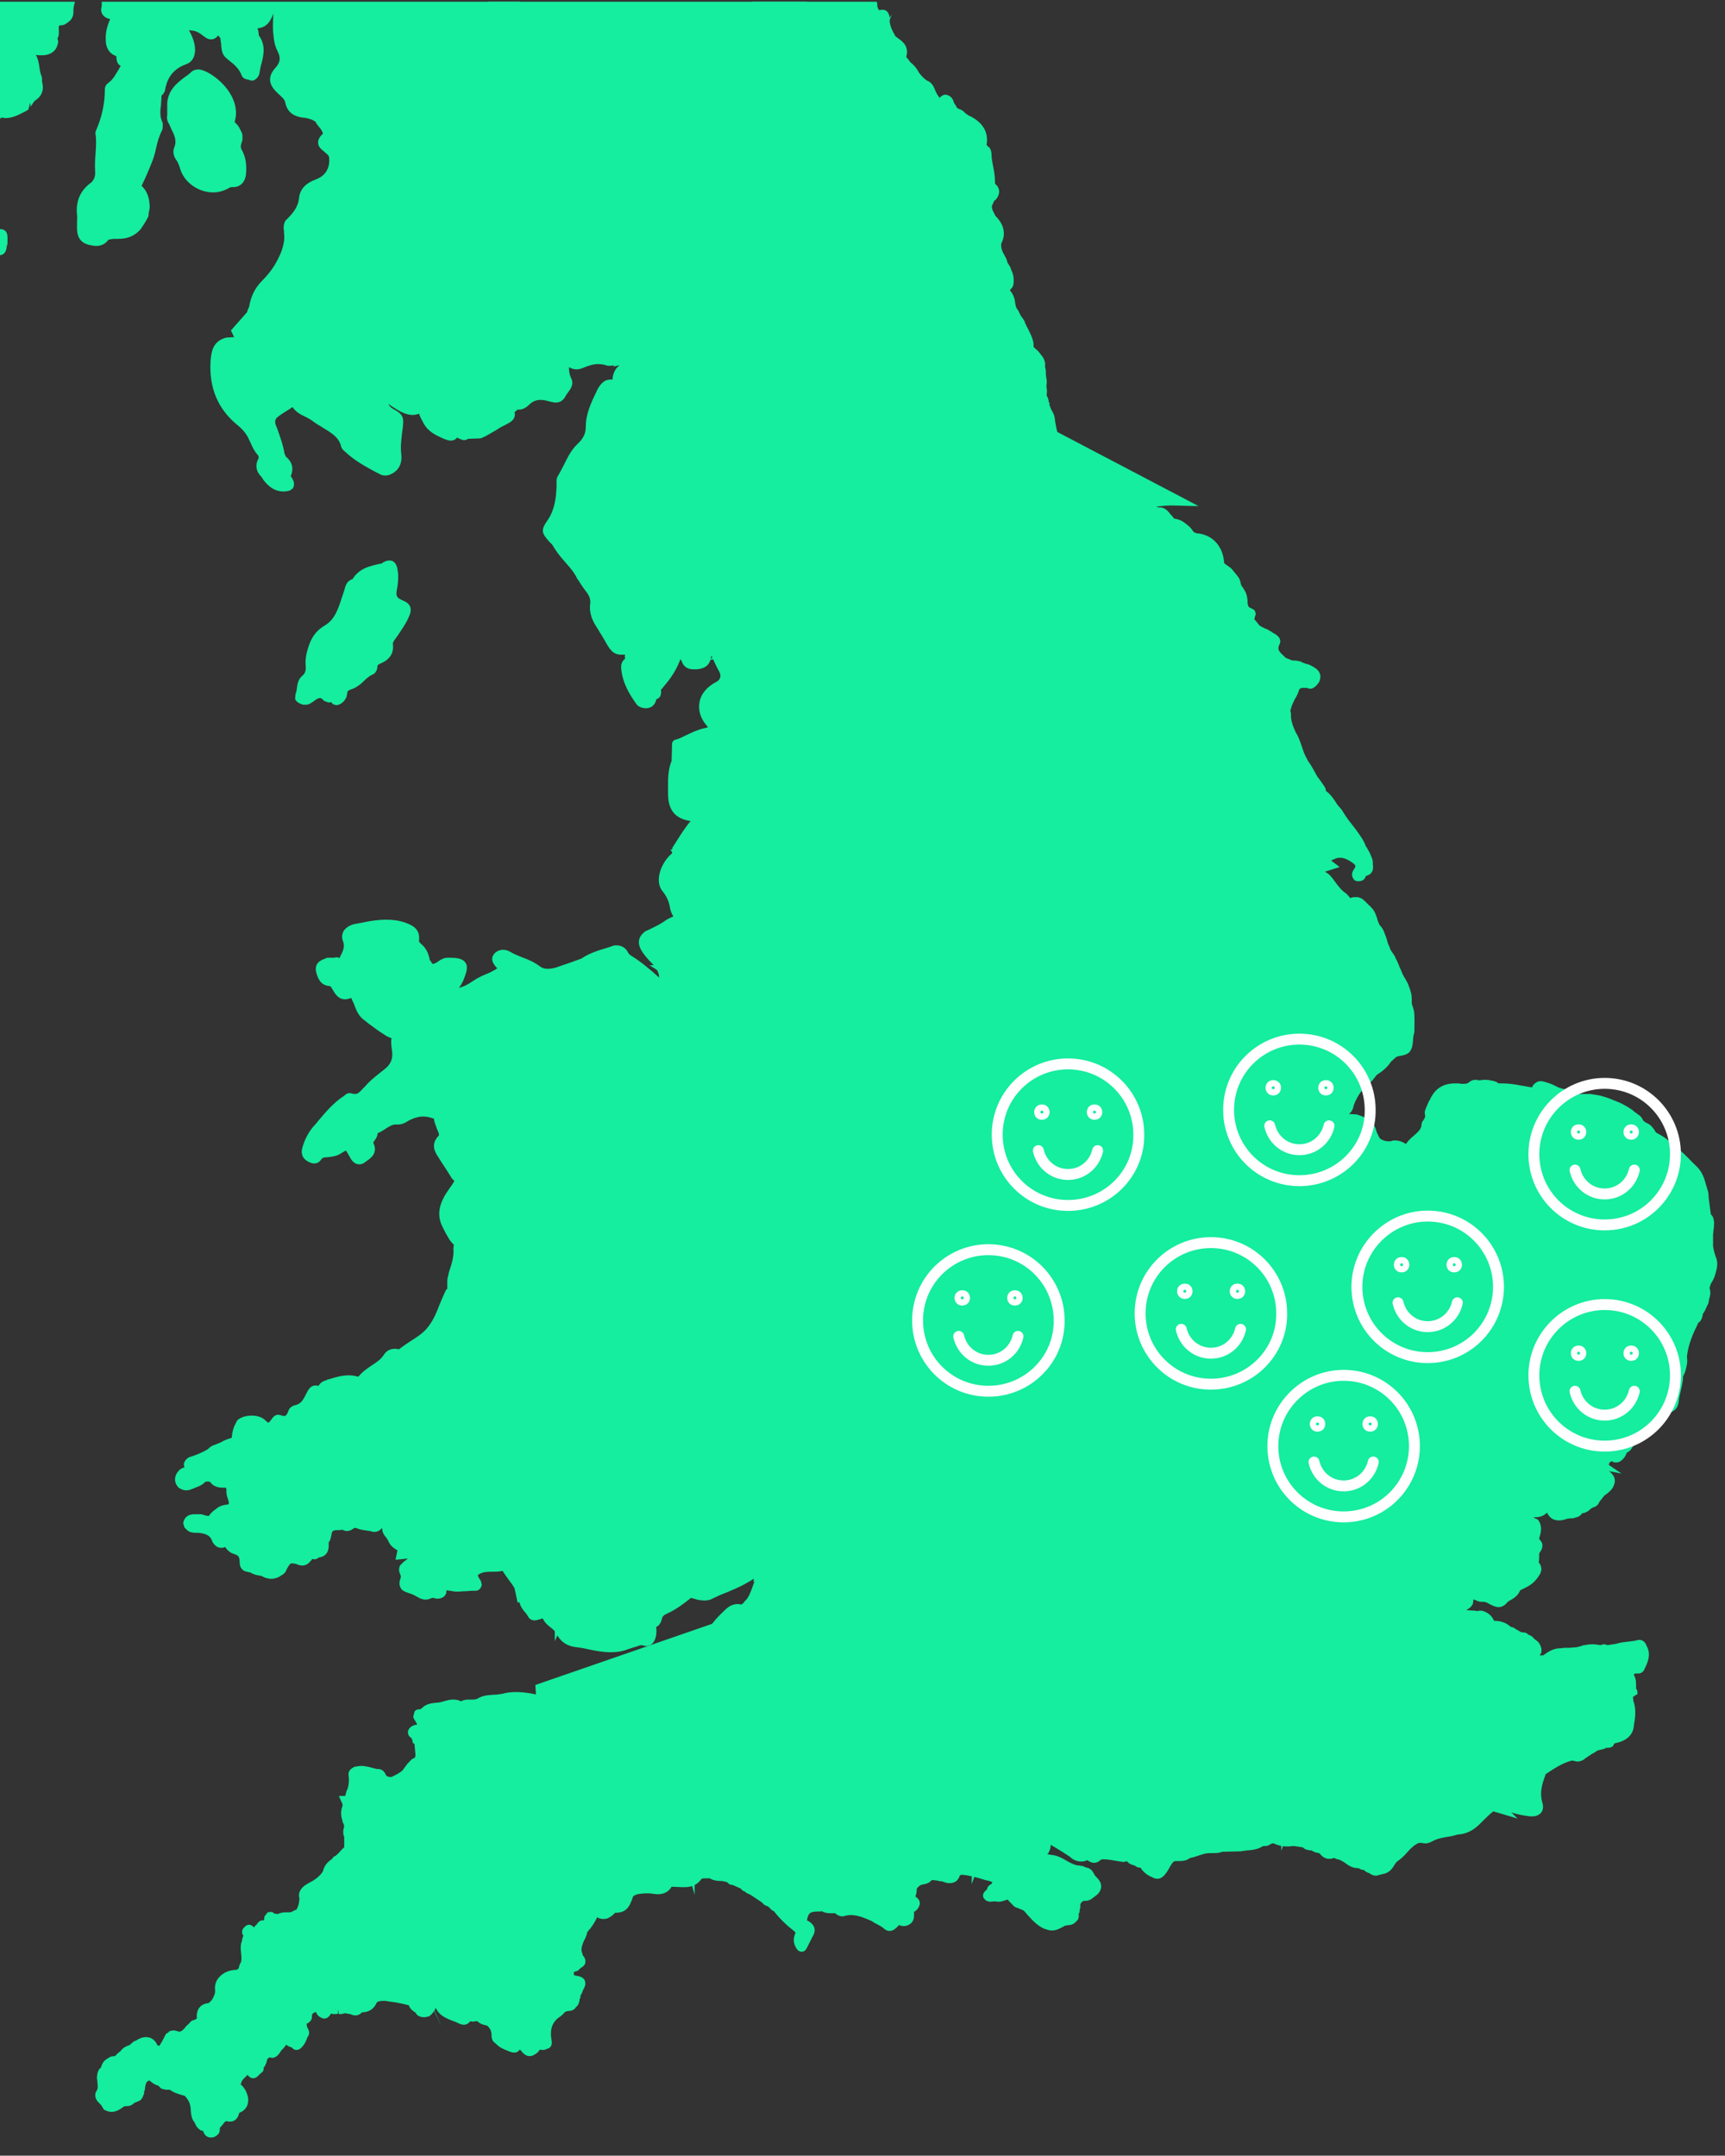 <?xml version="1.0" encoding="utf-8"?>
<!-- Generator: Adobe Illustrator 25.0.0, SVG Export Plug-In . SVG Version: 6.00 Build 0)  -->
<svg version="1.1" id="Layer_1" xmlns="http://www.w3.org/2000/svg" xmlns:xlink="http://www.w3.org/1999/xlink" x="0px" y="0px"
	 viewBox="0 0 389.9 487.3" style="enable-background:new 0 0 389.9 487.3;" xml:space="preserve">
<rect x="0" y="0" width="389.9" height="487.3" fill="#333333" stroke="none"/>
<style type="text/css">
	.st0{clip-path:url(#SVGID_2_);}
	.st1{fill:#15ED9F;}
	.st2{fill:none;stroke:#FFFFFF;stroke-width:2.467;stroke-miterlimit:10;}
	.st3{fill:none;stroke:#FFFFFF;stroke-width:2.091;stroke-miterlimit:10;}
	.st4{fill:none;stroke:#FFFFFF;stroke-width:2.467;stroke-linecap:round;stroke-linejoin:round;stroke-miterlimit:10;}
</style>
<g>
	<defs>
		<rect id="SVGID_1_" y="0.4" width="405.7" height="486.8"/>
	</defs>
	<clipPath id="SVGID_2_">
		<use xlink:href="#SVGID_1_"  style="overflow:visible;"/>
	</clipPath>
	<g class="st0">
		<path class="st1" d="M387.8,284.1c-0.3-0.9-0.5-1.7-0.6-2.4c0-0.3,0-0.5,0-1v-1.5c0-0.4,0.1-0.7,0.1-1.2c0.1-0.3,0.1-0.6,0.1-0.9
			c0.1-0.7,0-1.3-0.2-1.9c-0.1-0.3-0.3-0.5-0.4-0.6c0,0-0.1-0.1-0.1-0.1l-0.5-3.8l0-0.2c0-0.6-0.1-1.2-0.3-1.7l-0.5-1.7
			c-0.4-1.5-1.1-2.7-2.1-3.6c-0.3-0.3-1.1-1.1-1.1-1.1c-1-1-2.1-2.2-3.3-3l-0.6-0.6c-0.2-0.2-0.5-0.4-0.7-0.6
			c-0.2-0.1-0.3-0.3-0.4-0.3c-0.7-0.6-1.4-1.1-2.2-1.5c-0.2-0.1-0.5-0.3-0.7-0.4c-0.1-0.1-0.2-0.3-0.3-0.5c-0.2-0.3-0.5-0.7-0.8-1
			c-0.4-0.4-0.9-0.6-1.3-0.8l-0.5-0.4c-0.2-0.5-0.5-1-1.2-1.4c-0.2-0.2-0.5-0.4-0.7-0.5c-0.2-0.2-0.4-0.4-0.7-0.6
			c-1.3-0.9-2.7-1.6-4.1-2.1c-0.9-0.4-1.8-0.7-2.9-1c-0.3-0.1-0.6-0.1-1-0.2c-0.2,0-0.4-0.1-0.7-0.1c-0.2,0-0.4-0.1-0.6-0.1
			c-0.3,0-0.6,0-0.9,0h-0.9c-0.3,0-0.7,0-1.2-0.1c-0.4,0-0.7-0.1-1-0.4l-0.2-0.1c-0.7-0.3-1.4-0.4-2.2-0.6c-0.3-0.1-0.7-0.2-1.1-0.4
			l-0.8-0.4c-0.6-0.3-1.2-0.5-1.9-0.7c-0.4-0.1-0.7-0.2-1-0.2c-0.3,0-0.5,0-0.9,0.2c-0.7,0.4-1,0.8-1.1,1.2
			c-0.9-0.1-1.7-0.3-2.5-0.4c-1.4-0.3-2.9-0.5-4.4-0.5c-0.3,0-0.6,0-0.7,0c0,0-0.2-0.1-0.4-0.3l-0.9-0.3c-0.2,0-0.4,0-0.6-0.1
			c-0.4-0.1-0.8-0.1-1.1-0.1c-0.4,0-0.7,0-1.1,0.1h-0.4c-0.3-0.1-0.5-0.1-0.8-0.1c-0.5,0-0.9,0.2-1.3,0.5c-0.3,0.3-0.7,0.4-1.2,0.4
			c-0.2,0-0.4,0-0.6,0c-0.5-0.1-0.9-0.1-1.4-0.1c-2.7,0-4.6,1.2-5.7,3.7l-0.3,0.5c-0.2,0.5-0.4,0.9-0.6,1.4
			c-0.1,0.3-0.4,0.8-0.2,1.5c0.1,0.4,0,0.7-0.5,1.4l-0.2,0.3l-0.1,0.5c0,1-0.7,1.6-1.7,2.5c-0.6,0.5-1.3,1.1-1.8,1.9
			c-0.8-0.5-1.6-0.8-2.5-0.8c-0.2,0-0.5,0-0.7,0.1c-0.2,0.1-0.5,0.1-0.7,0.1c-0.7,0-1.3-0.2-2-0.6l-0.6-1.2
			c-0.1-0.1-0.1-0.3-0.2-0.5c-0.1-0.5-0.3-1.1-0.7-1.4c-0.3-0.4-0.6-0.8-0.9-1c-0.8-0.6-1.6-1-2.6-1.3c-0.2-0.1-0.5-0.1-0.7-0.1
			c-0.4,0-0.9-0.1-1.3-0.1c0.7-0.5,0.9-1.1,1-1.6c0-0.1,0.1-0.2,0.1-0.4c0.8-2.1,2-3.8,3.7-5.1c0.4-0.3,0.7-0.7,1-1.1
			c0.2-0.3,0.4-0.5,0.6-0.7c1.3-0.8,2.4-1.8,3.1-2.9l1-0.9c0.2-0.2,0.4-0.3,1-0.4c0.6-0.1,1.3-0.2,2-0.7l0.2-0.2
			c0.7-0.9,0.7-1.8,0.8-2.7l0-0.3c0-0.2,0.1-0.5,0.1-0.7c0.1-0.4,0.2-0.7,0.2-1.1v-0.3c0-1.3,0.1-2.7-0.1-4.2
			c-0.1-0.4-0.2-0.7-0.3-1c-0.1-0.3-0.2-0.6-0.2-0.6c0-0.2,0-0.4,0-0.7c0-0.7,0-1.4-0.3-2.2l-0.1-0.4c-0.2-0.4-0.3-0.9-0.5-1.3
			c-0.3-0.6-0.6-1.1-0.9-1.6c-0.1-0.2-0.3-0.5-0.4-0.8c-0.1-0.2-0.1-0.3-0.2-0.5c-0.1-0.2-0.1-0.4-0.2-0.4c-0.3-0.8-0.6-1.6-1-2.3
			c-0.1-0.2-0.2-0.4-0.2-0.5c-0.2-0.3-0.4-0.6-0.6-0.9c-0.3-0.4-0.5-0.7-0.6-1.2c-0.1-0.1-0.1-0.3-0.2-0.4c-0.2-0.4-0.3-0.8-0.4-1.2
			l-0.1-0.3c-0.1-0.5-0.4-1-0.5-1.4c-0.2-0.5-0.5-1.2-1.1-1.7l0-0.1c-0.2-0.4-0.4-0.8-0.5-1.3c-0.3-0.9-0.6-1.9-1.4-2.6
			c-0.1-0.2-0.3-0.3-0.5-0.5l-0.4-0.4c-0.1-0.1-0.3-0.3-0.4-0.4c-0.3-0.3-0.7-0.7-1.3-0.9l-0.4-0.1l-0.9,0l-0.5,0.1
			c-0.1,0-0.1,0.1-0.2,0.1c0,0-0.1,0-0.1,0l-0.7-0.8l-0.2-0.2c-1.1-0.7-1.9-1.8-2.7-2.9c-0.3-0.4-0.5-0.7-0.8-1
			c-0.3-0.4-0.7-0.7-1.1-0.9c-0.6-0.9-1.6-1-2.1-1.1c-0.5-0.1-0.9-0.2-1-0.4c-0.5-0.5-0.9-1-1.4-1.4c0.9,0.5,1.9,0.8,2.9,0.8
			c1.1,0,2.3-0.3,3.5-0.9c0.4-0.2,0.8-0.3,1.3-0.3c0.9,0,1.8,0.4,2.9,1.2c0.8,0.6,0.6,0.8,0.3,1.3c-0.9,1.2-0.4,2.1,0.1,2.6l0.5,0.2
			l0.4,0c0.8,0,1.4-0.4,1.6-1.1c0,0,0-0.1,0-0.1l0.1,0c1.8-0.5,1.6-2,1.5-2.6c0-0.1,0-0.3,0-0.4l0-0.3c-0.1-0.4-0.2-0.8-0.4-1.2
			c-0.2-0.6-0.5-1.1-0.8-1.6c-0.1-0.3-0.3-0.5-0.4-0.6l-0.2-0.6c-0.1-0.1-0.1-0.2-0.2-0.4c-0.1-0.2-0.3-0.5-0.4-0.7
			c-0.7-1.1-1.5-2.2-2.3-3.2c-0.8-1-1.6-2.1-2.3-3.3c-0.1-0.2-0.3-0.3-0.4-0.5c-0.4-0.4-0.7-0.8-1-1.3c-0.6-0.9-1.2-1.8-2.2-2.5v0
			c0-0.3-0.1-0.7-0.4-1.1c-0.3-0.4-0.6-0.9-0.9-1.3c-0.4-0.5-0.7-0.9-0.9-1.3c-0.4-0.8-0.9-1.6-1.3-2.3c-0.3-0.4-0.6-0.8-0.8-1.3
			c-0.5-0.8-0.8-1.7-1.1-2.6c-0.4-1.2-0.8-2.4-1.4-3.3c-0.6-1.3-1.2-2.7-1.1-4.3l-0.1-0.5c-0.1-0.1,0-0.3,0.1-0.6l0.1-0.4
			c0.2-0.6,0.5-1.2,0.8-1.8c0.4-0.6,0.7-1.3,1-2.2l0.1-0.1c0.1,0,0.3-0.1,0.4-0.2l1.2,0c0.2,0.1,0.5,0.2,0.7,0.2
			c0.8,0,1.3-0.6,1.6-0.9l0.3-0.4l0.2-0.3c0.9-2.2-0.9-3.1-1.6-3.5c-0.2-0.1-0.3-0.2-0.6-0.3c-0.2-0.1-0.4-0.2-0.7-0.2
			c-0.3-0.1-0.5-0.2-0.8-0.3c-0.6-0.3-1.3-0.5-2.1-0.5c-0.1,0-0.2,0-0.3,0l-1.5-0.6l-0.2-0.2c-1.2-1.1-1.7-1.6-1.3-2.6
			c0.2-0.4,0.4-0.8,0.2-1.4l-0.2-0.4c-0.4-0.5-0.9-0.8-1.3-1c-0.1-0.1-0.3-0.1-0.4-0.3c-0.2-0.1-0.4-0.2-0.4-0.2
			c-0.3-0.2-0.6-0.4-1-0.5c-0.6-0.3-1.1-0.5-1.4-0.8c-0.3-0.4-0.6-0.8-0.9-1.1c-0.1-0.1-0.1-0.2-0.2-0.2c0-0.1,0.1-0.2,0.1-0.3
			c0-0.2,0.1-0.4,0.2-0.7c0.1-0.4-0.1-0.9-0.4-1.2l-0.8-0.4c-0.3-0.1-0.5-0.3-0.6-1c0-0.9-0.1-1.9-0.6-2.8l-0.3-0.5l-0.2-0.3
			c-0.1-0.2-0.2-0.3-0.3-0.4l-0.1-0.3c-0.1-0.3-0.1-0.5-0.2-0.8c-0.1-0.4-0.3-0.7-0.6-1.1l-1.3-1.6c-0.3-0.3-0.5-0.4-0.9-0.7
			l-0.3-0.2c-0.2-0.2-0.4-0.3-0.5-0.4c-0.2-3.5-2.3-6.2-5.7-6.7l-0.3,0c-0.4-0.1-0.7-0.2-0.8-0.3c-0.1-0.1-0.3-0.3-0.3-0.3
			c-0.5-0.9-1.3-1.4-2.1-2c-0.2-0.1-0.4-0.3-0.5-0.3c-0.4-0.2-0.8-0.3-1.2-0.4c-0.5-0.1-0.5-0.1-0.6-0.3c-0.1-0.2-0.3-0.4-0.5-0.6
			c-0.1-0.1-0.3-0.3-0.4-0.5c-0.3-0.3-0.6-0.7-1.2-1c-0.3-0.1-0.5-0.2-0.8-0.2h-0.3c-0.2,0-0.5-0.1-0.8-0.3
			c-0.4-0.2-0.9-0.5-1.5-0.5h-0.2c-0.3,0-0.5,0-0.9,0.1c-0.1,0-0.3-0.1-0.6-0.2c-0.2-0.1-0.5-0.3-0.9-0.5c-0.4-0.1-0.7-0.3-1.1-0.3
			l-0.3,0l-0.2,0c-1,0-1.8-0.5-2.8-1l-0.2-0.1c-0.6-0.4-1.2-0.8-1.8-1.2l-0.4-0.3l-0.6-0.2c-0.2,0-0.8,0-1,0c-0.3,0-0.5-0.1-0.5-0.1
			c-0.3-0.4-0.7-0.7-1.1-1l-0.6-0.5c-0.4-0.2-0.7-0.4-1.1-0.4h-0.1c-0.2-0.6-0.5-1-0.9-1.6c-0.1-0.1-0.1-0.2-0.1-0.2
			c0,0,0.1-0.1,0.2-0.3l0.2-0.3c0.1-0.3,0.2-0.7,0.2-1l0-0.2c-0.2-0.7-0.6-1.1-1.2-1.6c-0.2-0.1-0.4-0.2-0.6-0.3
			c-0.5-0.2-0.9-0.5-1.4-0.9c-0.4-0.2-0.7-0.5-0.9-0.9c-0.2-0.3-0.4-0.6-0.6-1l-0.4-0.6c-0.1-0.2-0.2-0.3-0.3-0.5
			c-0.2-0.3-0.4-0.6-0.5-1.1c-0.1-0.3-0.1-0.5-0.2-0.8c0-0.2-0.1-0.4-0.1-0.6c-0.1-0.3-0.1-0.6-0.2-1c0-0.3-0.1-0.5-0.1-0.9
			c-0.1-0.2-0.1-0.5-0.2-0.7l-0.3-0.6c-0.3-0.5-0.5-1-0.7-1.6c0-0.2-0.1-0.4-0.1-0.5c-0.1-0.4-0.1-1-0.5-1.5l0-0.5
			c0-0.3,0.1-0.6,0-1.1c-0.1-0.4-0.1-0.8,0-1.3l0-0.4c0-0.3-0.1-0.6-0.1-0.9c-0.1-0.3-0.1-0.6-0.1-0.9c0-0.4,0-0.9-0.2-1.5
			c0.2-1.2-0.4-2.1-0.8-2.6c-0.1-0.1-0.3-0.3-0.3-0.4c-0.4-0.5-0.8-0.9-1.1-1.1c-0.1-0.1-0.2-0.2-0.3-0.3c-0.1-0.1-0.1-0.3-0.1-0.7
			c0-0.2,0-0.5-0.1-0.7c-0.2-0.9-0.6-1.6-1-2.5l-0.1-0.2c-0.3-0.5-0.5-1-0.7-1.4c-0.2-0.6-0.5-1-0.8-1.4c-0.3-0.4-0.4-0.7-0.5-0.9
			l-0.3-0.6c-0.4-0.4-0.6-1-0.7-2.1c-0.1-0.6-0.4-1.5-1-2.2c-0.1-0.1-0.1-0.2-0.1-0.2c0-0.1,0.2-0.3,0.4-0.5l0.2-0.3
			c0.1-0.3,0.2-0.5,0.2-0.8c0.1-0.9,0-1.8-0.4-2.7c-0.1-0.2-0.1-0.3-0.2-0.5c-0.1-0.4-0.3-0.7-0.5-1l-0.2-0.3
			c-0.1-0.1-0.1-0.3-0.2-0.6l-0.1-0.3l-0.1-0.2l-0.2-0.4c-0.6-1-1-1.9-0.9-2.9c1.6-3.1-0.4-5.4-1.3-6.3c-0.1-0.1-0.1-0.3-0.2-0.4
			c-0.6-1.1-0.8-1.7-0.4-2.3l0.3-0.7l0.4-0.3c1-1.2,1-2.5-0.1-3.5l-0.1-0.1c0,0,0-0.4,0-0.4c0-1.2-0.2-2.3-0.4-3.4
			c-0.2-1-0.4-2-0.4-3c0-0.3-0.1-0.6-0.2-0.9l-0.1-0.2c-0.1-0.2-0.3-0.4-0.5-0.5c-0.1-0.1-0.3-0.3-0.3-0.4c0.7-4-2.5-5.8-3.6-6.4
			l-0.3-0.1l-0.9-0.6c-0.2-0.3-0.6-0.6-1-0.8c-0.3-0.1-0.5-0.2-0.7-0.3c-0.2-0.1-0.3-0.3-0.5-0.7c0,0-0.4-0.6-0.4-0.6
			c-0.1-0.5-0.3-0.9-0.7-1.3c-0.4-0.3-0.8-0.5-1.2-0.5c-0.5,0-1,0.3-1.3,0.7c0,0-0.1-0.1-0.1-0.1c-0.4-0.5-0.8-1.2-1-1.8
			c-0.3-0.7-0.7-1.6-1.8-2c-0.6-0.4-1.2-1-1.8-1.8c-0.5-1-1.2-1.8-2-2.4c-0.2-0.3-0.3-0.5-0.5-0.7c-0.4-0.4-0.4-0.5-0.3-0.7
			c0.6-2.4-1.3-3.5-2.1-4.1l-0.4-0.3c-0.8-1.4-1.4-2.6-1.3-4L201,3.5c-0.1-0.3-0.4-1.3-1.5-1.3c-0.2,0-0.4,0-0.6,0.1h-0.2
			c-0.1-0.1-0.1-0.2-0.2-0.3c-0.1-0.2-0.1-0.3-0.2-0.5V1.4c0-0.4,0-1-0.4-1.5c-0.2-0.2-0.6-0.5-1.2-0.5c-0.1,0-0.1,0-0.3,0
			c-0.2,0-0.4-0.1-0.7-0.3c-0.2-0.1-0.5-0.3-0.8-0.4c-0.4-0.4-1-1-1.9-1c-0.3,0-0.6,0.1-0.9,0.2c-0.8,0.3-1.4,0.4-1.9,0.4
			c-0.5,0-1-0.1-1.3-0.2c-0.8-0.6-1.6-1.4-2.8-1.5l-0.3-0.2c-0.4-1.5-1.5-2.5-3.5-2.8c-0.3,0-0.6-0.3-1-0.6
			c-0.4-0.3-0.8-0.7-1.4-0.9c-0.3-0.4-0.8-1-1.6-1c-0.3,0-0.5,0-0.8,0.2c-0.3,0.1-0.5,0.2-0.8,0.3c-0.1,0-0.3,0.1-0.3,0.1
			c0,0-0.4-0.3-0.5-0.3c0.1,0,0.1,0,0.1,0c0,0,0,0,0-0.1c-0.5-1.5-1.3-3.1-3.3-4c-1.2-0.4-2.4-0.5-3.6-0.5c-0.5,0-1,0-1.5-0.1
			c-0.5-0.3-1.1-0.5-1.8-0.5c-0.3,0-0.6,0-0.9,0.1l-0.2,0l-0.2,0c-0.2-0.1-0.4-0.1-0.6-0.1c-1.5,0-2.1,1.2-2.4,1.8
			c-0.1,0.1-0.1,0.2-0.2,0.3c-0.9,0.5-1,1.4-1.1,2c0,0,0,0,0,0c-0.9,0.4-1.3,1.1-1.1,1.9v0.6c-0.2,0.2-0.5,0.3-0.9,0.5
			c-0.4,0.1-0.7,0.3-1.1,0.5l-0.1,0l-0.2,0.1c-0.6,0.2-1.4,0.5-1.9,1.4c-0.3,0.6-0.7,0.6-1.9,0.7h-0.5L152-3.8
			c-0.1,0.1-0.3,0.1-0.4,0.1c-0.2,0-0.4-0.1-0.8-0.2c-0.4-0.4-0.8-0.8-1.5-1.2l-0.1-0.2c-0.5-1.1-1.5-1.4-2.2-1.6l-0.3,0h-1l-0.3,0
			c-0.3,0.1-0.7,0.1-1.2,0.1c-0.3,0-0.6,0-0.9,0c-0.4,0-0.7,0-1,0c-0.6,0-1.1,0-1.6,0.2c-0.5-0.7-1.1-1.5-2.1-1.8c0,0,0,0,0,0
			c0.3-0.2,0.7-0.4,1-0.6c0.8-0.2,1.1-0.8,1.3-1.2c0.1-0.1,0.1-0.2,0-0.2l0.7-0.1c0.2,0,0.4,0,0.6,0.1c0.3,0.1,0.7,0.2,1.1,0.2
			c0.7,0,1.3-0.3,1.8-0.8c0.1-0.1,0.4-0.1,0.6-0.2c0.6-0.1,1.9-0.4,2.3-1.7c0.5-0.9,0.5-1.9,0.6-2.7c0-0.3,0-0.6,0.1-0.9
			c0.1,0,0.3-0.1,0.4-0.1c0.4-0.1,0.9-0.2,1.3-0.6c1.1-0.4,1.9-1.2,2.3-2.3c1.5-0.7,2.8-1.8,3.8-3.3c0.6-1,1.3-1.1,1.7-1.1
			c0.2,0,0.4,0,0.6,0.1h0c0.1,0.1,0.3,0.2,0.4,0.4c0.1,0.1,0.2,0.3,0.4,0.4l0.8,0.8c0.5,0.4,1,0.6,1.7,0.6c0.4,0,0.8-0.1,1.2-0.2
			c0.2,0,0.4-0.1,0.6-0.1l0.4-0.1l0.3-0.1c0.5-0.2,1.1-0.6,1.5-1.5c0,0,0.3,0,0.3,0l0.2,0c0.2-0.1,0.4-0.1,0.6-0.1
			c0.7-0.1,1.6-0.2,2.2-1c1.6-0.6,2.7-1.4,3.3-2.5l2.6-2.9c0.5-0.5,0.6-1,0.6-1.3c0-0.3-0.1-0.8-0.7-1.3l-0.2-0.2
			c-0.5-0.6-1.1-0.7-1.5-0.8c-0.1,0-0.1,0-0.2,0c0,0-0.1,0-0.1,0c-0.5-1-1.1-2.4-2.9-2.7l-3.4-0.8c-0.4-0.1-0.8-0.3-1.3-0.6
			l-0.3-0.1c-0.1,0-0.3-0.1-0.3-0.1h0l-0.1,0l0.3-0.2c0.1-0.3,0-0.8-0.3-1.1c-0.2-0.3-0.4-0.5-0.6-0.7l0.8-2.9
			c0-0.2,0.1-0.4,0.2-0.5c0.3-0.7,0.6-1.7,0.1-2.5c-0.2-0.4-0.5-0.6-0.9-0.8c0.9,0,1.7,0.1,2.5,0.5l1.1-0.2c0.3-0.2,0.9-0.5,1.1-1.3
			v-0.3c-0.1-1.7,0.2-2.1,1.1-2.3c0.5-0.1,0.9-0.5,1.1-0.8c0.9-0.3,1.6-0.8,2.1-1.6l0.6-1.2c0.1,0,0.1,0,0.2,0
			c0.4-0.1,1-0.2,1.5-0.6c1.2-0.2,2-0.9,2.4-1.9c0.7-1.3,1.4-2.9,2.5-4.3l0.1-0.2c0.4-0.9,0.2-1.5,0-1.8c-0.2-0.3-0.5-0.6-1.1-0.7
			c0-0.1,0.1-0.2,0.1-0.3c0.2-0.3,0.5-0.5,0.9-0.8c0.4-0.3,0.8-0.6,1.1-0.9l0.3-0.7c0,0.1,0,0.2-0.1,0.2c0,0,0.2-0.2,0.3-0.3
			c0.4-0.3,1-0.9,0.9-1.7c0-0.4-0.3-0.8-0.5-1c0-0.2,0-0.4,0-0.5l0.2-0.8c-0.1-0.4,0.1-0.7,0.3-1.3c0.6-0.5,0.9-1.2,1.1-1.8
			c0.3-0.1,0.5-0.3,0.7-0.5h0.1c0.5,0,1.3-0.1,1.9-0.9c0.8-0.3,1.2-1,1.4-1.4l0.1-0.1c1.6-1,2.7-2.5,3.3-4.4l0,0
			c0.5-0.3,1.4-0.7,1.5-1.8c0.1-0.3,0.3-0.5,0.4-0.8c0.3-0.6,0.7-1.3,0.8-2.1c0.8-1.5,0.6-3,0.5-4.3c0-0.4-0.1-0.9-0.1-1.3
			c0-0.1,0-0.3-0.1-0.5c0-0.1,0-0.4-0.1-0.4c0,0-0.5-0.6-0.6-0.8l0.9,0.6c0.9-0.6,1.2-1.5,1.4-2.2c0.1-0.2,0.1-0.4,0.2-0.5l0-0.6
			c-0.1-0.4,0-0.8,0.7-1.3c0.6-0.3,1.1-0.7,1.4-1.4c0.5-0.4,0.6-0.9,0.8-1.3l1.5-3.7c2.3-2.4,1.6-4.4,0.6-5.6l-0.4-0.3
			c-0.1,0-0.2-0.1-0.3-0.7c0-0.2,0-0.4-0.1-0.6c-0.1-0.3,0-0.7,0.3-1.3c1.1-1,1.2-2.3,1.3-3.4c0-0.5,0.1-1,0.3-1.6
			c0.2-1.1,0.8-2,1.4-3.1c0.4-0.6,0.7-1.3,1-1.8c0.5-0.8,1-1.4,1.6-2.2c0.5-0.6,1-1.3,1.4-1.9l0.2-0.2c0.8-0.4,1.2-1.2,1.4-1.7
			c0.1-0.2,0.1-0.3,0.2-0.5l0.8-0.7c1.1-0.7,1-1.7,0.9-2.4l0.7-0.1c0.9-0.5,1.4-1.4,1.8-2.2c0.1-0.2,0.2-0.4,0.2-0.5
			c0.1-0.3,0.3-0.6,0.6-0.9c0.3-0.4,0.7-0.9,0.9-1.4l0.1-0.4l-0.1-1.4l-0.1-0.4c-0.2-0.4-0.1-0.5-0.1-0.5s0-0.1,0.2-0.1l0.5-0.9
			l0-0.6l0-0.3c-0.1-0.5-0.4-0.8-0.6-1.1c-0.1-0.1-0.2-0.3-0.4-0.6c-0.1-0.2-0.2-0.4-0.3-0.6c-0.1-0.3-0.1-0.6-0.1-1
			c0-0.3,0-0.5,0-0.7c0-0.4-0.1-0.7-0.2-1c-0.1-0.3-0.3-0.6-0.5-0.9c-0.2-0.4-0.4-0.6-0.4-0.9v-0.2c0-0.6,0-1.4-0.6-2.2l-0.4-0.8
			c-0.3-0.9-0.9-1.3-1.2-1.5c-0.4-0.4-0.8-0.5-1.2-0.7c-0.1,0-0.3-0.1-0.3-0.1c0-0.1,0-0.2,0-0.3c0-0.3-0.1-0.7-0.2-1
			c-0.3-0.7-0.6-1.3-1.2-1.9c-0.5-0.5-1.2-1.1-2.3-1.2l-0.4,0.1c-0.1,0-0.2,0-0.3,0c-0.3,0-0.6-0.3-1.1-0.9l-0.2-0.2l-0.8-0.4l-1,0
			l-0.2,0c-0.1,0-0.4-0.1-0.6-0.1c-0.2,0-0.3,0-0.5,0.1l-1.2,0l-0.5-0.1c-0.4,0-0.7-0.1-1.1-0.1c-0.5,0-1,0.1-1.5,0.3
			c-0.8,0.2-1.3,0.6-1.7,1l-0.2,0.1c-0.4,0.3-0.7,0.5-1,0.5c-0.1,0-0.3,0-0.5-0.1c-0.3-0.1-0.6-0.1-0.8-0.2
			c-0.9-0.2-1.6-0.4-2.1-0.8c-0.4-0.3-0.9-0.5-1.6-0.5l-0.4,0c-0.4,0.1-0.8,0.3-1.3,0.6c-0.2,0.1-0.4,0.3-0.6,0.5l-0.1,0.2
			c-0.1,0.3-0.3,0.4-0.8,0.4c-0.1,0-0.1,0-0.2,0h-0.3c-0.2,0-0.3,0.1-0.5,0.1h-0.3c-0.9,0-1.7,0-2.6,0.1c-0.8,0-1.7,0.1-2.5,0.1
			h-1.7c-0.3,0-0.6-0.1-1-0.3l-0.4-0.1c-0.2-0.1-0.5-0.1-0.7-0.2l-0.2,0l-0.2,0c-0.7,0-1.5-0.2-2.3-0.4c-0.8-0.2-1.7-0.4-2.6-0.4
			c-0.2,0-0.4,0-0.7-0.1L169-159c-0.3,0-0.6,0.1-0.8,0.1c-0.1,0-0.1,0-0.2,0c-0.1,0-0.1,0-0.2,0c-0.3-0.1-0.5-0.2-0.8-0.3
			c-0.2-0.1-0.4-0.1-0.5-0.1c-0.4-0.2-0.8-0.3-1.3-0.3c-0.3,0-0.5,0-0.8,0.1c-0.1,0-0.3,0-0.4,0l-0.3,0.1c-0.1,0-0.2-0.1-0.3-0.2
			c-0.3-0.2-0.5-0.4-1-0.5c-0.4-0.1-0.8-0.1-1.2-0.1c-0.8,0-1.6,0.1-2.4,0.5c-0.4,0.2-0.8,0.4-1.2,0.6l-0.2,0.1
			c-1.4,0.9-2.7,1.8-4.2,2.1c-0.3,0-0.5,0-0.8-0.1c-0.3-0.1-0.7-0.1-1-0.1l-0.6,0.2c0,0-0.1-0.1-0.1-0.1c-0.2-0.2-0.5-0.5-0.9-0.6
			c-0.4-0.1-0.7-0.3-1.1-0.4l-0.6-0.2c-0.9-0.4-1.6-0.6-2.3-0.7c-1.1-0.2-1.8-0.4-2.2-1c-0.2-0.4-0.5-0.9-0.9-1.3
			c-0.3-0.3-0.7-0.5-1.1-0.6h-0.5c-0.2,0-0.5,0-0.9,0.2l-2,0.1l-0.4,0.1h-0.5c-0.2,0-0.7,0-1.2,0.3h-0.2c-0.7,0-1.2,0.1-1.8,0.2
			l-0.2,0c-0.9,0.1-1.7,0.5-2.2,0.9c-0.1,0-0.2,0.1-0.3,0.1c-0.5,0.2-1.2,0.4-1.4,1.2c-0.2,0.5-0.1,1,0.1,1.5c0,0.1,0,0.2,0,0.2
			l-0.1,0.2l0-0.1l-0.6,0.5c-0.1,0-0.3,0-0.5,0c-0.3,0-0.6,0-0.9-0.1c-0.4,0-0.8-0.1-1.2-0.1c-0.7,0-1.4,0.1-2,0.5
			c-0.1,0.1-0.2,0.1-0.3,0.3l-0.1,0l-0.4-0.1c-0.5-0.1-0.9-0.1-1.4-0.1c-0.5,0-0.9,0.1-1.4,0.2l-0.4,0.1l-0.4,0.3
			c-0.3,0.3-0.7,0.5-1.1,0.8c-0.4,0.2-1,0.5-1.3,0.9l-0.8,0.6l-0.4,0.3h0l0,0l-1.5,1.6c-0.5,0.1-0.9,0.4-1.3,0.7
			c-0.2,0.1-0.4,0.2-0.5,0.4H113c-0.2,0.1-0.4,0.1-0.7,0.1c-0.6,0.1-1.2,0.1-1.9,0.6c-0.1,0-0.2,0-0.3,0c-0.5,0-1.1-0.2-1.7-0.5
			c-0.6-0.3-1.3-0.5-2.1-0.6l-0.4,0.1c-0.4,0.1-0.9,0.2-1.4,0.3c-0.4,0.1-0.8,0.1-1.1,0.2c0.6-0.6,1.1-1.3,1.4-2.2
			c0.3-0.5,0.8-1,1.5-1.4l0.2-0.2c0.1-0.1,0.2-0.2,0.3-0.3c0.4-0.4,1.4-1.3,0.8-2.6c0,0,0,0,0.1,0l0.5-0.2c0.5-0.3,1.1-0.8,1.5-1.6
			l0.1-0.4c0-0.2,0-0.4,0.3-0.6c0.6-0.4,0.8-1,0.9-1.4c0-0.1,0.1-0.2,0.1-0.3c1.3-1.3,2.3-2.6,2.9-3.9l0.1-0.2
			c1.2-0.9,2-2.1,2.3-3.4c0.4-0.3,0.6-0.8,0.8-1.5c0,0,0.1-0.1,0.2-0.2c0.4-0.2,0.7-0.6,0.8-1.2l0.1-0.8c0,0.1,0,0.2,0,0.2
			c0,0,0,0,0-0.1c0.6-1.3-0.1-2-0.7-2.3c-0.3-0.2-0.6-0.3-1-0.3c-0.7,0-1.2,0.4-1.4,0.6c-0.1,0.1-0.2,0.1-0.4,0.3
			c-0.9,0.5-1,1.3-1.1,1.7v0l-0.7,0.8c-0.3,0.1-0.6,0.2-0.8,0.4c-0.2,0.1-0.5,0.2-0.6,0.3c0,0-0.1,0-0.2-0.2l-0.3-0.3l-0.9-0.5
			c-0.6-0.8-1.3-1.2-2.1-1.2c-0.4,0-0.9,0.1-1.3,0.3c0-0.1,0.1-0.3,0.1-0.5v-0.2c0-0.5,0.2-0.9,0.4-1.5c0.2-0.4,0.4-0.9,0.5-1.5
			l0.1-0.6c0.1-1-0.1-1.8-0.4-2.3c0.2-0.3,0.3-0.6,0.4-1.1l0-0.2c0-0.8,0-1.1,0.3-1.3l0.2-0.1c0.3-0.1,0.8-0.2,1.1-0.7
			c0.3-0.1,0.6-0.3,1-0.4c0.8-0.2,1.6-0.5,2.2-1.1c0.1-0.1,0.2-0.1,0.4-0.2c0.4-0.2,1-0.5,1.3-1.2c0.6-0.6,0.7-1.4,0.8-2.1
			c0.1-0.7,0.1-0.8,0.2-0.9c1-0.4,1.6-1,1.9-1.7c0.4-0.2,0.9-0.3,1.3-0.4l0.2-0.1l0.2-0.1c0.4-0.1,1-0.3,1.3-1.1
			c0.4-0.2,1-0.5,1.4-1.1c0.4-0.3,0.9-0.6,1.4-0.9c1-0.6,2.2-1.3,2.8-2.7c0.5-0.7,1.3-1.1,2.1-1.6c0.8-0.5,1.7-1,2.4-1.7
			c0.8-0.3,1.2-1,1.3-1.9c1.4-0.6,1.6-1.7,1.5-2.4c0.1-0.3,0.1-0.5,0.3-0.6c0.9-0.3,1.1-1.2,1.2-1.5c0-0.1,0-0.1,0-0.2l0.1-0.5
			c0-0.1,0.2-0.2,0.4-0.3c0.1-0.1,0.2-0.1,0.2-0.1c0.9-0.5,1.5-1.2,2.1-1.8c0.5-0.5,1-1,1.5-1.4l0.4-0.1c0.9-0.1,2.2-0.4,2.9-1.6
			l0.1-0.1c0.1-0.1,0.4-0.1,0.6-0.1c0.5,0,1.4,0,2.1-0.8c0.8-0.4,1.2-1.1,1.4-1.6c0-0.1,0.1-0.2,0.1-0.3c0.7-0.4,0.9-1,1.1-1.4
			c0-0.1,0.1-0.3,0.2-0.4c0.2-0.4,0.6-0.8,1-1l0.2-0.1c0.5-0.3,1.2-0.6,1.6-1.3c0.2-0.3,0.4-0.7,0.5-1.1c0.1-0.4,0.3-0.8,0.4-1.2
			c0-0.2,0.1-0.4,0.1-0.7c0.1-0.2,0.1-0.5,0.2-0.7c0-0.1,0.1-0.3,0.1-0.5c0.1-0.3,0.1-0.5,0.2-0.7c0.1-0.2,0.3-0.5,0.4-0.7
			c0.1-0.3,0.1-0.5,0.2-0.8c0-0.2,0.1-0.4,0.1-0.5c0.1-0.1,0.3-0.3,0.4-0.5c1.2-2,0.6-3.5-0.1-4.4l-0.4-0.3c-0.3-0.1-0.6-0.2-1-0.2
			c-0.5,0-0.9,0.1-1.3,0.3c-0.2,0.1-0.4,0.1-0.5,0.2c-0.1-0.5-0.3-1-0.5-1.4l0-0.7c0.2-0.3,0.3-0.6,0.3-0.8c0.3-0.3,0.5-0.6,0.7-0.9
			c0,0,0-0.1,0-0.1l0.2-0.1c1-0.5,1.6-1.3,1.7-2.2l0.5-1.8c0-0.2,0.1-0.3,0.1-0.5c0-0.3,0.1-0.4,0.2-0.5l0.4-0.3l0.2-0.2
			c0.4-0.4,0.9-1,0.9-2c0-0.3,0-0.5-0.1-0.7c-0.1-0.2,0-0.4,0.4-1.1l0.1-0.2c0.2-0.6,0.2-1.5-1.1-2.4c-0.9-0.4-1.7-0.6-2.6-0.6
			c-0.1,0-0.3,0-0.5,0c-0.3,0.1-0.6,0.1-0.8,0.1c-0.7,0.1-1.4,0.3-2.2,0.5c-0.1-0.1-0.1-0.3-0.3-0.4c-0.3-0.4-0.8-0.9-1.8-1.2h-0.3
			c-0.6,0-1.1,0.2-1.5,0.3c-0.3,0.1-0.6,0.2-1,0.2c0,0-0.3,0-0.3,0c-0.5,0-1.2,0-1.8,0.2c-0.3,0.1-0.6,0.2-0.9,0.3
			c-0.3,0.1-0.5,0.2-0.6,0.2c0,0-0.1,0-0.2-0.1l-0.1-0.1c-0.3-0.4-0.6-0.9-1.2-1.3c-0.4-0.5-1-0.8-1.6-0.8c-0.4,0-0.7,0.1-1.3,0.4
			c-0.6,0.4-1.1,0.9-1.3,1.5c-0.9,1.3-0.3,2.5,0.1,3.2c0.1,0.2,0.2,0.4,0.3,0.6c0.1,0.2,0.3,0.4,0.4,0.6h-0.1
			c-0.4-0.3-0.9-0.4-1.4-0.4c-0.4,0-0.8,0.1-1.2,0.2c-0.2,0.1-0.5,0.1-0.6,0.1c-0.2-0.1-0.4-0.1-0.7-0.1c-0.3,0-0.5,0.1-0.7,0.1
			c-0.5-1-1.4-1.6-2.7-1.6c-0.3,0-0.7,0-1.2,0.1c-0.4,0.1-0.8,0.2-1.2,0.2c-0.3,0-0.7,0-1-0.1l-0.3,0v1l-0.2-1c-0.4,0-1.5,0-2,1.1
			l0,0.3c-0.1,0-0.2,0.1-0.3,0.1c-0.2,0.1-0.4,0.1-0.5,0.2c-1.5,0.1-2.4,1.1-3.1,2l-0.2,0.2c-0.1,0.1-0.2,0.3-0.4,0.4
			c-0.3,0.4-0.4,0.4-0.5,0.4l-0.3,0c-0.2,0-0.5-0.1-0.7-0.1c-0.7,0-1.3,0.2-1.8,0.3c-0.4,0.1-0.8,0.3-1.2,0.3c-0.1,0-0.3,0-0.4-0.1
			l-0.4-0.1c-0.2,0-0.4,0-0.5,0.1c0,0-0.1-0.1-0.2-0.1c-0.2-0.1-0.4-0.2-0.6-0.3c-0.2-0.1-0.5-0.1-0.7-0.2c-0.4,0-0.7-0.1-1.1-0.1
			c-0.3,0-0.5,0-0.7,0.1c-0.1,0-0.5,0-0.5,0c0-0.1-0.1-0.3-0.1-0.4c-0.1-0.6-0.4-1.6-1.5-2.1l-0.3-0.1l-0.3,0
			c-1.3,0-1.9,0.9-2.4,1.7c-0.2,0.3-0.2,0.7-0.3,1c0,0.1,0,0.3,0,0.3c-0.3,0.1-0.4,0.3-0.6,0.5c-0.3-0.2-0.8-0.4-1.5-0.5
			c-0.2,0-0.4,0-0.7,0.1l-0.2,0c-0.4,0.1-0.8,0.2-1.2,0.4L98-239c-0.2,0.2-0.4,0.4-0.5,0.6c-0.1,0.1-0.3,0.4-0.4,0.4l-0.3,0
			c-0.5,0-1.3,0.1-1.9,0.8l-0.3,0.3c-0.1,0.1-0.3,0.3-0.3,0.3l-0.3,0.2c0,0,0,0-0.1-0.1c-0.1-0.1-0.3-0.3-0.4-0.4l-0.6-0.2
			c-0.2,0-0.5,0-0.7,0c-1.4,0-2.6,0.1-3.6,0.5c-0.6,0.2-1.2,0.5-1.6,1.1c0-0.1-0.1-0.3-0.1-0.5c-0.1-0.3-0.1-0.6-0.3-0.9
			c-0.4-1-1.2-1.6-2-2.1l-0.3-0.1c-0.1,0-0.3-0.1-0.4-0.1c-0.4-0.2-0.8-0.4-1.4-0.4c-0.9-0.4-2.2-0.9-3.5-0.9
			c-0.8,0-1.6,0.2-2.4,0.5l-0.3,0.2c-0.7,0.6-1.1,1.4-1.1,2.4c0,0,0,0,0,0.1c-0.3-0.4-0.8-0.6-1.3-0.9c-0.5-0.3-1-0.5-1.4-1
			c-0.3-0.4-0.7-0.6-1-0.7c-0.1,0-0.2-0.1-0.2-0.1c-0.1-0.1-0.2-0.3-0.4-0.6c-0.1-0.1-0.2-0.3-0.3-0.4c-0.3-0.4-0.6-1-1.3-1.3
			l-0.2-0.1l-0.2-0.1c-0.4-0.2-0.7-0.3-1.1-0.3c-0.5,0-1,0.2-1.3,0.6c-0.1,0.1-0.1,0.1-0.1,0.2c-0.4-0.4-0.9-0.7-1.5-0.9
			c-0.1-0.1-0.2-0.1-0.3-0.2l-0.2-0.1c-1.1-0.5-2.1-0.8-3.2-0.8c-0.1,0-0.2,0-0.5,0c-0.2,0-0.3,0-0.5,0c-0.4,0-0.5-0.1-0.6-0.2
			l-0.2-0.2c-0.1,0-0.2-0.1-0.3-0.2c-0.3-0.2-0.8-0.6-1.4-0.6c-0.6,0-1.1,0.3-1.5,0.8l0,0.2c0.1-0.1,0.1-0.1,0.2-0.2l-0.3,0.3
			l-0.1,0.7c0-0.2,0-0.4,0-0.5L56-244c-0.3,0.7-0.2,1.4-0.2,2c0,0.5,0.1,0.9-0.1,1.3l-0.1,0.3l0,0.5c-0.3,0.4-0.5,0.8-0.7,1.2
			c-0.3,0.5-0.5,1-0.9,1.4l-0.1,0.1c-0.2,0.1-0.5,0.3-0.8,0.4c-0.2,0.1-0.4,0.1-0.6,0.3c-1.2,0.7-2.6,2.1-2,4.7v0.3
			c0,0.4,0,0.7,0.1,1.2c0.2,1,0.9,1.7,1.9,2.2c0,0,0,0,0,0c-0.1,0.1-0.2,0.3-0.5,0.6c-0.2,0.2-0.4,0.3-0.8,0.5
			c-0.5,0.3-0.9,0.6-1,1.1l0,0.1c-0.1,0.3-0.3,0.6-0.3,1c-0.5,0.3-1,0.7-1.5,1.1c-0.4,0.4-0.7,0.8-1.1,1.1l-0.1,0.1l-0.6,0.4
			l-0.3,0.2c-0.8,0.9-0.6,1.9,0.4,2.8l0.2,0.2c0.2,0.2,0.5,0.4,0.7,0.5c0,0,0.1,0,0.1,0.1c0,0.5,0.1,0.9,0.3,1.4
			c0.1,0.2,0.2,0.4,0.3,0.6c0.3,0.5,0.4,1.1,0.5,1.8c0,0,0,0,0,0c-0.4,0.3-0.7,0.6-0.8,0.9c-0.2,0.5-0.1,1,0.1,1.7
			c0.3,0.5,0.7,0.9,1.1,1.1c-0.1,0.1-0.2,0.1-0.3,0.2l-0.3,0.2c-0.2,0-0.4-0.1-0.7-0.1c-0.4-0.1-0.8-0.3-1.3-0.6
			c-0.2-0.1-0.4-0.2-0.6-0.3l-0.3-0.1c-0.3-0.1-0.6-0.1-0.9-0.1c-0.7,0-1.3,0.2-1.7,0.6c-0.4,0.4-0.6,0.9-0.7,1.6
			c-0.2-0.1-0.4-0.3-0.6-0.5c-0.5-0.5-1.2-1.1-2.3-1.1c-0.3,0-0.7,0.1-1,0.2l-0.5,0.4l-0.4,0.6c-0.6,0.6-0.7,1.3-0.8,1.8
			c0,0.3-0.1,1.3,0.7,1.9c0.2,0.2,0.5,0.3,0.7,0.4c0.1,0,0.3,0.1,0.3,0.2c-0.1,0.8,0.3,1.4,0.7,1.8v0.1c0.4,0.7,0.8,1.3,1.6,2.2
			c0.1,0.1,0.2,0.2,0.2,0.2c0,0,0,0.1,0,0.3c0,0.1,0,0.2,0,0.5c0.1,0.4,0.3,0.9,0.5,1.4c0.1,0.2,0.2,0.3,0.4,0.5
			c-0.2,0.5-0.2,1.1,0.1,1.6c-0.1,0.1-0.1,0.2-0.2,0.3c0,0.1-0.1,0.1-0.2,0.3c-0.1,0.3-0.3,0.5-0.3,0.8c-0.1,0.5,0,0.9,0.1,1.3
			c-0.1,0-0.1,0-0.2,0c-0.2,0-0.4,0-0.7,0.1c-0.3-0.4-0.7-0.7-1.2-0.9l0,0c-0.3-0.5-0.9-1.5-2.1-1.5c-0.5,0-1,0.2-1.5,0.5l-0.3,0.3
			c-0.6,1.2-0.6,2.3-0.6,3.4c0,0.3,0,0.9,0,0.9c-0.2,0-0.4,0.1-0.5,0.2l-0.3,0.2c-1.5,1.3-1,2.9-0.5,4.1l0.1,0.2
			c0.4,0.7,1,1.3,1.6,1.7l0.5,0.5c0.6,0.4,1.2,0.6,1.8,0.6c0.6,0,1.2-0.2,1.5-0.5l0.9-0.5c0.4,0.3,0.9,0.4,1.2,0.4
			c0.2,2,1.8,2.5,2.8,2.8c0.2,0.1,0.4,0.1,0.5,0.2l0.6,0c0.1,0,0.2,0.2,0.3,0.3c0.3,0.3,0.7,0.8,1.1,0.9c0,0,0.1,0,0.1,0
			c-0.5,0.3-0.8,0.7-0.9,1.2c0,0-0.4,0-0.4,0c-0.4,0-0.8,0.1-1.3,0.2c-0.2,0.1-0.4,0.1-0.5,0.1l-0.2-0.1c-0.2-0.1-0.4-0.2-0.5-0.4
			c-0.1-0.1-0.2-0.2-0.3-0.4l-0.2-0.3c-0.3-0.3-0.5-0.6-0.9-0.8c-0.3-0.1-0.7-0.3-1.2-0.3c-0.3,0-1.1,0.1-1.5,0.9h-0.1
			c-0.2,0-0.3,0-0.5,0l-0.4,0.3c-0.7,0.6-0.7,1.2-0.6,1.8c-0.3,0.1-0.5,0.3-0.7,0.4c-0.4,0.4-0.6,1-0.6,1.7l-0.5,2.1
			c-0.7-0.1-1.3-0.3-1.8-0.5c-0.1-0.1-0.3-0.2-0.3-0.3c-0.1-0.1-0.1-0.3-0.1-0.6c0-0.3-0.1-0.8-0.2-1.2c-0.4-1.1-1.2-1.7-1.8-2.2
			l-0.3-0.3c-0.5-0.5-1.2-0.8-1.7-1.1l-1,0l-0.6,0.4c-0.3,0.1-0.5,0.3-0.7,0.5l-0.1,0.2c-0.1,0.2-0.3,0.4-0.4,0.7
			c-0.3,0.4-0.6,0.8-0.8,1.3c-0.1,0.2-0.1,0.4-0.1,0.5c-0.1,0.5-0.2,0.9-0.2,1.4c-0.5-0.3-1-0.4-1.6-0.4h-0.3
			c-0.6,0.1-1.1,0.1-1.8,0.1c-0.6,0.1-1,0.4-1.4,0.6c-0.1,0.1-0.2,0.1-0.3,0.2c-0.1,0.1-0.3,0.1-0.4,0.1c-0.4,0.1-0.9,0.2-1.4,0.7
			l-0.3,0.4c-0.6,1.6-0.4,3.1-0.2,4.5c0.1,0.4,0.1,0.8,0.2,1.2c0.2,1.1,0.2,1.9,0,2.6v0.6c0,0.1,0,0.3-0.1,0.5
			c-0.1,0.6-0.3,1.4,0.3,2.2l0.2,0.2c0.8,0.7,1.5,1.2,2.3,1.6c-0.6,0.2-1.2,0.6-1.8,1l-0.3,0.5c-0.2,0.5-0.3,1.1-0.3,1.6
			c0,0.3-0.1,0.5-0.1,0.6c-0.2,0.5-0.2,1.1-0.2,1.5c0,0.2,0,0.4,0,0.7l-0.1,0.9c-0.1,0.5-0.2,1.1,0.2,1.6c0.3,0.3,0.6,0.5,1,0.5
			l0.4,0c0.4,0,0.6,0.2,1.2,1.1l0.1,0.2c0.3,0.4,0.5,0.8,0.7,1.3c0.1,0.2,0.1,0.4,0.2,0.6C20-148.6,19-149,18-149
			c-0.3,0-0.5,0-0.9,0.1c-2.4,0.7-2.4,2.8-2.3,3.9c-0.3,0.8-0.3,1.5-0.3,2.2c0,0.5,0,0.9-0.1,1.4c-0.1,0.4,0,0.7,0,1
			c0,0.3,0,0.5,0,0.7c-0.1,0.3-0.3,0.8-0.3,1.4c0,0.4,0.1,0.8,0.4,1.2c0,0.2,0,0.4,0,0.7c0,1,0.1,2.7,2,3.4v0.5c0,0.5,0,1.1-0.1,1.6
			c-0.5,2.3,0.3,4.4,2.1,5.6c0.5,0.4,1.2,0.6,1.9,0.6c0.9,0,1.9-0.3,2.8-0.9c-1,1.1-2.1,2.4-2.1,4.3h-0.2c-0.9,0.1-1.6,0.5-2.2,0.9
			l-0.4,0.3c-0.4,0.4-1,0.5-1.7,0.7c-0.5,0.1-1,0.3-1.6,0.6c-0.3-0.5-0.7-0.8-1.2-1c0.1-0.1,0.2-0.3,0.3-0.5c0.5-1,0.2-2.1-0.2-3.1
			c-0.1-0.6-0.5-1-1.1-1.1l-0.3-0.1c-0.5-0.2-1.1-0.4-1.8-0.4c-0.2,0-0.4-0.1-0.5-0.1c-0.1,0-0.3-0.1-0.4-0.1
			c0.1-0.2,0.2-0.3,0.3-0.5c0.5-1.1,0.6-2.4,0.2-3.5l-0.3-0.2l-0.6-0.4c0.3,0,0.6,0.2,0.6,0.4c-0.3-1.1-0.4-2.3-0.6-3.9
			c0-0.2,0-0.4,0-0.5c1.7-1.2,2.1-3,2.4-4.7c0-0.3,0.1-1.2-0.6-1.7l-0.6-1.5c-0.1-0.2-0.3-0.7-0.8-0.9c-0.2-0.1-0.5-0.1-0.8-0.1
			c-0.6,0-1.1,0.3-1.3,0.8c-0.4,0.8-0.1,1.5,0.2,1.9c-0.3,0.5-0.5,1-0.6,1.5c-0.3,1-0.4,1.1-1,1.1c0,0,0,0,0,0
			c-0.9,0-1.2,0.8-1.6,1.6c-0.6,1.2-0.6,2.4-0.5,3.6c-0.2-0.3-0.4-0.5-0.7-0.7c0.9-1.4,0.8-3.1,0.8-4.6L3.9-138
			c-0.3-0.6-0.3-1.4-0.3-2.2v-0.5c0-0.7-0.1-1.5-0.2-2.2c-0.1-1.3-0.3-2.6,0-4v-0.9l-0.1-0.5c-0.3-0.5-0.5-1.1-0.8-1.6
			c-0.5-1.1-0.9-2.2-1.8-3.3l-0.2-0.2c-0.4-0.3-0.9-0.4-1.3-0.4c-0.1,0-0.1,0-0.2,0c0-0.1-0.1-0.4-0.1-0.4c-0.1-0.5-0.3-1.1-0.9-1.6
			c-0.1-0.5-0.3-1.1-0.8-1.6l-0.2-0.2c-0.2-0.1-0.3-0.3-0.5-0.7c-0.2-0.4-0.5-1-1-1.4l-0.2-0.1c-0.5-0.2-1-0.3-1.4-0.3h-0.6
			c-2.5,0-2.7,1.4-2.9,3c-0.2,0.3-0.5,0.5-1.2,0.7c-0.4,0.2-1.1,0.6-1.4,1.3c-0.6,1.1-1.2,2.8-0.2,4.4c0.1,0.1,0.1,0.3,0.1,0.4
			c0.1,0.3,0.2,0.5,0.3,0.8c0,0.1,0,0.3,0,0.5c0,0.2,0,0.4,0,0.7c0.1,0.6,0.3,1.1,0.6,1.4c-0.2,0.2-0.3,0.5-0.5,0.8
			c-0.1,0.4-0.1,0.8,0,1.2c0.1,0.5,0.3,1,0.5,1.5c-0.1,0-0.1,0.1-0.2,0.2c-0.1,0-0.3,0-0.4,0c-0.2,0-0.4,0-0.5,0.1
			c-0.4,0-0.7,0.2-0.9,0.4c0-0.1-0.1-0.2-0.1-0.3c-0.2-0.2-0.3-0.5-0.5-0.7l-0.3-0.3c-0.2-0.2-0.3-0.3-0.6-0.4
			c-0.3-0.2-0.6-0.4-0.9-0.6l-0.3-0.2c-0.3-0.2-0.6-0.3-1-0.4c0-0.1,0-0.2,0-0.3c0-0.2,0-0.4-0.1-0.5c0-0.2-0.1-0.4-0.2-0.7
			c-0.1-0.3-0.3-0.7-0.5-1.1c-0.1-0.3-0.3-0.6-0.4-0.8c-0.4-0.6-1-1-1.4-1.2l-0.3-0.2c-0.5-0.3-1.1-0.5-1.9-0.5c-0.2,0-0.4,0-0.6,0
			l-0.5,0.3c-1,1-1,2.3-0.9,3.2c0,0.2,0,0.5,0,0.8c0,0.1-0.1,0.3-0.1,0.4c-0.2,0.4-0.5,1.1-0.1,2c0.3,0.6,0.9,0.9,1.2,1.1l0.2,0.1
			c0.3,0.2,0.6,0.4,0.9,0.8c-0.5,0.2-0.9,0.5-1.2,0.8l-0.4,1c-0.5-1-1.4-2.2-3.4-2.2l-0.2,0c-0.7,0.2-1.2,0.5-1.6,1.2
			c-0.1,0.3-0.3,0.6-0.3,0.9c-0.1,0.8-0.1,1.6,0.1,2.5c-0.4,0.1-0.8,0.3-1.2,0.5c-0.3,0.2-0.5,0.5-0.6,0.8l-0.1,0.4l-0.1,1.2
			c-0.4,0.8-0.2,1.6-0.1,2.1l0.1,0.3l0.5,0.7c0.3,0.2,0.7,0.3,1.1,0.3c0.2,0,0.3,0,0.5,0h0.2c0.1,0.3,0.3,0.5,0.4,0.8l0.2,1
			c-0.1,0.5-0.1,1.1,0.4,1.9c0.3,0.4,0.6,0.7,1,1c0.3,0.3,0.6,0.5,0.9,0.7c0.5,0.3,1,0.7,1.7,0.9c0.2,0.1,0.5,0.2,0.7,0.2
			c0.3,0.1,0.5,0.1,0.6,0.2c0.3,0.3,0.7,0.6,1.2,0.8c0.2,0,0.3,0.1,0.5,0.2c0.4,0.2,0.9,0.4,1.5,0.4c0.6,0,1.1-0.2,1.6-0.6l0.3-0.5
			c0.3-1,0.4-2,0.4-3.1l0.2,0.1l0.9,0c0.1,0.3,0.2,0.7,0.5,1c0.1,0.1,0.3,0.2,0.4,0.3c0.2,0.4,0.4,0.9,0.7,1.3
			c-0.3,0.2-0.6,0.4-0.9,0.7c-1.2,1.8-0.5,3.4,0,4.5c0.2,0.4,0.4,0.7,0.5,1.3c0.2,0.4,0.5,1,1.2,1.7c0.1,0.1,0.2,0.3,0.4,0.6
			l0.2,0.5c0.2,0.4,0.6,0.7,1.2,1c0.1,0.1,0.3,0.1,0.4,0.2c0,0.2,0,0.5,0.1,0.8c0.1,0.3,0.2,0.5,0.4,0.8c0.1,0.2,0.3,0.4,0.5,0.7
			c0.1,0.2,0.3,0.3,0.5,0.6c0.2,0.3,0.5,0.5,0.7,0.7c0.4,0.4,0.9,0.6,1.4,0.7c0,0.1,0,0.3,0,0.4c0,0.7,0.4,1.4,1,1.8
			c0.4,0.3,0.8,0.4,1.2,0.4c0.4,0,0.8-0.1,1.1-0.3c0.7-0.3,1.3-0.7,2.1-0.8c0.2,0,0.4-0.1,0.6-0.1c0.2,0,0.4-0.1,0.6-0.1
			c0.1,0,0.2,0,0.3,0c0.1,0,0.3,0,0.4,0c0.2,0,0.4,0,0.5,0c0.3,0,1.3,0,2-0.9v1.2c0,0.7,0.1,1.6,0.7,2.5c0.3,0.4,0.7,1,1.7,1.3
			l0.3,0c0.5,0,1-0.2,1.6-0.7c0.3-0.3,0.6-0.7,0.8-1.1c0.2-0.4,0.3-0.8,0.5-1.1c0.1-0.4,0.3-0.7,0.5-1.2c0.1-0.1,0.1-0.3,0.1-0.4
			c0.4,0.5,0.8,0.7,1.2,0.8c0,0-0.1,0-0.1,0.1c-0.2,0.2-0.4,0.3-0.5,0.5c-0.2,0.1-0.3,0.3-0.5,0.4c-0.8,0.9-1.1,1.8-0.7,2.8
			c0,0.1,0.1,0.1-0.3,0.6l-0.1,0.2l-0.1,0.2c-0.1,0.4-0.3,0.8-0.4,1.2c-0.1,0.6-0.3,1.1-0.6,1.5l-0.2,0.4c-0.1,0.6-0.1,1.2-0.1,2
			l0,0.2c0.3,1.1,0.9,2.9,2.9,2.9c0.5,0,1.1-0.1,2-0.4c2.5-0.8,4.3-2.5,5.7-5.2l0.2-0.5c0.4-0.8,0.6-1.2,1.1-1.5
			c1.8-0.9,2.9-2.6,3.1-5.1c0.1-0.5,0.1-0.5,0.6-0.8c0,0,0.9-0.5,1.2-0.6c0,0.4,0.1,0.8,0.3,1.2c0.2,0.5,0.4,0.9,0.8,1.2
			c-1.7,0.7-2.8,1.9-3.8,2.9c-0.6,0.6-1.1,1.2-1.7,1.6c-0.8,0.7-1.1,1.7-0.7,2.7c0.2,0.6,0.8,1.2,1.5,1.7c-1.2,0.3-2.2,1-3.1,2.1
			c-0.7,1.2-0.9,2.5-1.1,3.7c-0.1,0.3-0.1,0.7-0.2,1c-0.1,0.3-0.3,0.6-0.5,1c-0.4,0.6-0.9,1.6-0.7,2.7c-0.9,0.3-1.8,0.9-2,2.3
			c-0.3,2,1.6,2.3,2.2,2.4c0.1,0,0.3,0,0.4,0.1l0.2,0l0.8,0l0.4-0.1c0.9-0.3,1.9-0.5,3-0.6c0,0.2-0.1,0.4-0.1,0.7
			c0,0.2,0,0.4,0.1,0.5c-0.4,0.1-0.8,0.3-1.2,0.3l-0.3,0c-0.1,0-0.2,0-0.4,0c-0.3,0-0.7,0.1-1.3,0.4c-0.7,0.5-1,1.1-1.3,1.7
			c-0.1,0.2-0.2,0.5-0.4,0.7c-0.5,0.7-1.1,1.6-0.8,2.6c0,0.2,0.1,0.3,0.2,0.5c0,0.1-0.1,0.1-0.1,0.2c-0.9-0.8-1.6-1.3-2.4-1.3
			c-0.9,0-1.5,0.6-2.4,1.5c-0.1,0.1-0.2,0.2-0.4,0.3l-0.2,0c-0.2,0-0.4,0-0.5,0c-0.3,0-0.7,0-1-0.1c-0.4,0-0.8,0-1.2,0
			c-0.5,0-1,0-1.4,0.1l-0.7-0.1c-0.2-0.1-0.4-0.1-0.6-0.1c-0.5,0-0.8,0.2-1.3,0.4l-0.3,0.2c-0.2,0.2-0.6,0.4-1,0.5
			c-0.3,0.1-0.5,0.2-0.9,0.4c-0.3,0.2-0.5,0.5-0.7,0.9L-2-73.2l0,0.3c0,0.1,0,0.1,0,0.2l-0.3,0.2c-0.1,0.1-0.1,0.1-0.2,0.2
			c-0.3,0.2-0.8,0.6-1,1.3c-0.1,0.3-0.3,1,0,1.7c0.3,0.8,0.8,1.4,1.2,2.1c0.7,0.9,1.7,1.2,2.2,1.3c0.7,0.2,1.2,0.3,1.8,0.3
			c0.5,0,0.9-0.1,1.5-0.3c0.4-0.2,0.9-0.3,1.4-0.3c0.3,0,0.6,0,0.8,0.1c1.1,0.3,2.2,0.6,3.3,0.8c-0.7,0.4-1.2,0.9-1.4,1.5
			c0,0.1,0,0.1,0,0.2c-1.2-1.2-2.9-2-4.8-2c-2.5,0-4.7,1.2-5.9,3.1l-0.1,0.3h-0.2c-0.1,0-0.2,0-0.4,0c-0.2,0-0.4,0.1-0.8,0.1
			c-1.4,0.3-2.5,0.5-3,1.4c-0.5,0.9-0.2,1.9,0.4,3.5C-9-56-9.1-54.9-9-54.2c0.1,0.7,0.7,1.7,2.4,2.4c0.1,0,0.1,0,0.2,0.1
			c-0.5,0.3-0.9,0.8-1.1,1.6c-0.3,2.1,1.3,2.5,2,2.8c0.2,0,0.3,0.1,0.5,0.2l0.8,0.1c0,0,0.1,0,0.1,0c0.9,0.9,2,1.4,3.3,1.4
			c0.6,0,1.1-0.1,1.7-0.3c-0.4,0.6-0.7,1.3-0.8,1.9c-0.1,0.2-0.3,0.4-0.4,0.7c-0.1,0.2-0.3,0.4-0.5,0.6c-1.1,0.4-2.2,1.5-1.8,4
			c0,0.2,0.1,0.4,0.2,0.6c-0.6,0-0.9,0.2-1.2,0.5c-0.7-0.6-1.7-0.9-2.7-0.9c-1.5,0-2.9,0.7-3.6,1.8l-0.2,0.6l0,2.4l0.1,0.4
			c0.1,0.3,0.2,0.5,0.3,0.8c0.5,1.3,1,2.9,3,3.6h0.3v0l0.3,0c0.1,0,0.4,0.1,0.7,0.2c0.4,0.1,0.8,0.3,1.3,0.3c0.7,0,1.2-0.3,1.6-0.8
			c0.7-0.8,1.4-1.2,2.5-1.2c0.3,0,0.7,0,1,0.1c0.2,0,0.3,0,0.5,0c0.7,0,1.3-0.2,1.8-0.4c0.7-0.2,1.5-0.3,2.3-0.4
			c1.6-0.2,3.5-0.4,5-1.9c1,0,2-0.4,2.8-1c0,0.1,0.1,0.2,0.2,0.3c0.4,0.7,1.2,1.1,2.4,1.1h0.3c0.9,0,1.8-0.2,2.5-0.7
			c0.3-0.2,0.6-0.4,1-0.6c0.9-0.5,1.7-1,2.6-1.7C24.9-38,27.9-41,27.8-46l-0.2-0.5c-0.8-1.3-1.9-2.3-3-3.2c0.1,0,0.3,0.1,0.4,0.1
			c1.4,0,2.4-0.8,4.5-2.6c0.1-0.1,0.3-0.2,0.4-0.3c0.2-0.2,0.5-0.3,0.7-0.5c1.8-1.6,3.2-3.6,4.1-5.9c0.2-0.4,0.5-0.7,1.1-1.3
			c0.5-0.5,1.1-0.9,1.7-1.3c1.2-0.8,2.5-1.7,3.4-3.1c0,0.1,0,0.2,0,0.3c0.2,0.7,0,0.9-0.8,1.6l-0.4,0.4c-1,1-1.5,2.2-2,3.4
			c-0.2,0.4-0.3,0.7-0.5,0.8c-1.4,1.3-1.8,2.3-1.2,3.5c-0.5,0.2-0.9,0.6-1.3,1c-0.6,0.9-1.1,1.9-1.4,2.7c-0.5,1.4,0.1,2.2,0.5,2.6
			c0.2,0.1,0.3,0.3,0.5,0.4c-0.4,0.3-0.7,0.6-0.9,0.9c-0.7,1-1.7,1.6-2.8,2.1c-1.2,0.6-2.7,1.4-3,2.9c-0.3,1.4,0.7,2.7,1.5,3.7
			c-0.3,0.3-0.5,0.5-0.8,0.8c-0.5,0.5-0.9,1-1.5,1.1c-1,0.3-1.8,0.9-2.2,1.7c-0.3,0.7-0.4,1.3-0.1,2c0.3,0.7,0.1,1.3-0.2,2.1
			c-0.1,0.3-0.2,0.5-0.3,0.8c0,0.2-0.1,0.3-0.1,0.4c-0.1-0.1-0.2-0.2-0.4-0.3c-0.9-0.8-1.7-1.3-2.5-1.3c-1.4,0-2,1.6-2.4,2.6
			l-1.8,1.6l-0.3,0.9l1.1,1.2c1.1,0,1.8-0.7,2.3-1.2c0.1-0.1,0.1-0.1,0.2-0.2c0.2,0.1,0.3,0.2,0.3,0.8c0,0.5-0.2,1-0.4,1.5
			c-0.2,0.5-0.3,0.9-0.4,1.4l0,0.2l0,0.9l0.1,0.4c0.1,0.4,0.4,0.8,0.8,1.2c0,0,0,0,0,0l-0.5,0.6l-0.2,0.1c-2.1,1.2-3.9,2.8-5.6,4.3
			c-0.6,0.5-1.1,1-1.7,1.4c-2.1,1.8-4.2,3.9-4.8,7.2l0,1.4L8-4.2C8-4.1,8-4.1,8.1-4C6.5-3.5,5.3-2.5,4.4-1.1C4.1-2.1,3.4-2.9,2-2.9
			c-0.8,0-1.6,0.3-2.8,0.9C-1.4-1.8-1.9-1.4-2.3-1c-0.9,0.9-2,1.9-3.4,2.9C-5.8,1.7-6,1.6-6.1,1.5c-0.4-0.3-0.8-0.4-1.2-0.4
			c-0.6,0-1.1,0.3-1.5,0.7c-1.1,1.2-2.6,2-4.5,2.3l-0.7,0.4c-0.7,1-0.8,2-0.9,2.9c0,0.6-0.1,1-0.2,1.4c-0.3,0.4-0.5,0.9-0.6,1.5
			l0,1.3l0.1,0.5c0.2,0.4,0.4,0.9-0.1,1.8c-0.1,0.2-0.2,0.4-0.4,0.6c-0.2,0.4-0.5,0.8-0.7,1.3c-0.1,0.4-0.2,0.8-0.2,1.4
			c0,0.1-0.1,0.3-0.3,0.6c-0.3,0.4-0.6,1-0.6,1.8c0,0.3,0.1,0.5,0.2,0.8c0.2,0.5,0.7,1.2,1.5,1.7c0.5,0.2,1,0.4,1.5,0.4
			c1.3,0,2.3-0.8,3-1.4c1.3-1.1,2.4-2.4,3.3-3.8c0.3,0.6,0.9,1.2,1.6,1.7c0.8,0.5,1.2,1.2,1.3,2.2c0,0-0.1,0-0.1,0
			c-0.4,0.1-1,0.3-1.4,0.9L-7,22.5c-0.4,0.3-0.7,0.6-0.9,1.2c-0.4,0.8-0.6,1.7-0.8,2.6c-0.3,1.3-0.2,2.2,0.4,2.9
			c0.7,1,2,1.2,2.8,1.3c0.2,0,0.3,0,0.5,0c2.5,0,3.8-1.7,4.8-3.3c0.4-0.6,0.4-0.6,0.6-0.6h0.1c0.3,0,0.5,0.1,0.7,0.1
			c1.7,0,3.1-0.8,4.5-1.5l0.7-0.4l0.4-1.5c0.2,0.3,0.1,0.8-0.1,1c0.3-0.3,0.5-0.5,0.7-0.9c0.2-0.3,0.4-0.6,0.6-0.7
			c1.5-1,2-2.5,1.5-4.2c0-0.1,0-0.3,0-0.4c0-0.3,0-0.7-0.2-1.1c-0.2-0.5-0.3-1.2-0.4-1.8c-0.1-0.9-0.3-1.9-0.8-2.8
			c0.5,0.1,0.9,0.1,1.4,0.1c1.9,0,3.2-1,3.5-2.4c0.2-0.4,0.2-0.9,0-1.3c0-0.1,0-0.2,0.1-0.3c0.1-0.3,0.2-0.6,0.2-0.9
			c0-0.2,0-0.5,0-0.7c0-0.3-0.1-1,0.1-1.1c0,0,0.2-0.1,0.5-0.1H14c0.7,0,1.5-0.8,1.8-1c0.6-0.6,0.8-1.3,0.8-2
			c-0.1-1.6,0.6-3,1.3-4.6c0.2-0.3,0.3-0.6,0.5-1c1.8-3.8,3.7-7.6,5.7-11c0.5-0.9,1-1.8,1.3-2.9c0-0.1,0-0.1,0-0.2c0,0,0,0,0.1,0h0
			c-0.1,0.8,0.1,1.4,0.5,1.9c0.2,0.2,0.5,0.4,0.9,0.6c-1.3,2-2.3,4.1-3.1,6.2c-0.5,1.1-0.9,2.2-1.5,3.3c-0.4,0.9-0.5,2-0.2,3.1
			c0.2,0.9,0.6,1.3,1,1.6c-0.1,0.4-0.1,0.8-0.1,1.2c0,0.3,0,0.6-0.1,0.9c-0.2,0.9,0.3,1.9,1.3,2.3c0.2,0.1,0.5,0.2,0.7,0.2
			c-0.6,1.4-1.1,3-1,4.7c0,0.7,0.1,2.9,2.4,3.7h0c0,0.7,0.1,1.8,1,2.2c-0.1,0.1-0.2,0.3-0.3,0.5c-0.8,1.3-1.4,2.6-2.6,3.4
			c-0.4,0.3-0.7,0.8-0.7,1.4c0,3.2-0.7,6.4-2,9.3c-0.1,0.3-0.2,0.6-0.1,0.9c0.2,1.4,0.1,2.8,0,4.3c-0.1,1.3-0.2,2.6-0.1,4
			c0.1,1.2-0.3,2.2-1.2,2.8c-2.2,1.7-3.2,4.1-2.9,7c0.1,0.6,0,1.3,0,2c0,0.4,0,0.7,0,1c0,2.1,0.8,3.3,2.5,3.8
			c0.5,0.1,1.2,0.3,1.8,0.3c1.1,0,2.1-0.4,2.8-1.4c0.4-0.1,0.9-0.2,1.3-0.2l0.9,0c2.2,0,3.8-0.7,5.1-2.2c0.4-0.6,0.8-1.2,1.1-1.7
			c0.2-0.3,0.3-0.6,0.5-0.9l0.1-0.2c0.1-0.3,0.1-0.6,0.1-0.9c0.2-0.7,0.3-1.3,0.2-2c-0.1-1.3-0.5-2.9-1.8-4.1
			c0.9-1.8,1.7-3.7,2.4-5.5c0.4-1,0.7-2.1,0.9-3.1c0.3-1.4,0.7-2.7,1.3-3.9l0.1-0.2c0.1-0.5,0.1-0.9,0.1-1.3l-0.1-0.4
			c-0.6-1.2-0.5-2.6-0.3-4c0-0.6,0.1-1.2,0.1-1.7l0-0.3c0.3-0.2,0.5-0.5,0.7-0.9l0.1-0.3c0.5-3.1,2.1-4.9,4.8-5.9
			c0.9-0.3,1.9-1.1,2-3.1c0-1.8-0.7-3.3-1.4-4.6c0.1,0,0.3,0.1,0.5,0.1c1.1,0,2,0.6,3,1.4c0.5,0.4,1,0.6,1.5,0.6
			c0.6,0,1.2-0.3,1.6-0.9c0.2,0.2,0.3,0.4,0.5,0.6l0.1,0.9c0.1,0.3,0.1,0.6,0.1,0.9c0.1,0.9,0.2,1.9,1.1,2.7l0.6,0.5
			c1.3,1,2.4,2,2.9,3.4c0.3,0.8,1,0.9,1.4,1l0.5,0.1l0,0.1l0.8,0c0.8-0.4,1.3-1,1.4-2c0.1-0.6,0.2-1.2,0.4-1.8c0.5-2,1-4.2-0.6-6.4
			V8.2c0-0.7-0.1-1.3-0.3-1.8c1.4-0.1,2.4-0.8,3.1-2.2c0.2-0.4,0.4-0.8,0.5-1.2c-0.1,1.6-0.2,3.3,0,4.9c0.1,1.2,0.3,2.4,0.9,3.6
			c0.8,1.5,0.7,2.6-0.5,3.9c-1.7,1.9-1.5,3.7,0.4,5.5l0.3,0.3c0.8,0.7,1.5,1.3,1.6,2.1c0.6,2.7,2.8,3.1,3.9,3.3l0.3,0
			c0.7,0.1,1.4,0.3,1.9,0.5l0.7,0.4c0.2,0.5,0.6,0.9,0.9,1.3c0.2,0.2,0.4,0.5,0.5,0.7c0.4,0.7,0.3,0.8,0.1,0.9
			c-0.6,0.6-0.9,1.2-0.9,1.8c0,0.9,0.6,1.5,1.3,2l0.2,0.2c0.6,0.5,1,0.8,1,1.3c0.2,2.4-0.9,4.1-3.1,4.9c-2.2,0.8-3.5,2.2-3.7,4.1
			c-0.2,2.2-1.5,3.6-2.9,5l-0.2,0.2c-0.5,0.9-0.4,1.8-0.3,2.5l0,0.3c0.3,2.3-0.7,4.6-1.5,6.1c-0.8,1.6-2,3.2-3.4,4.6
			c-1.7,1.7-2.6,3.6-3,6c-0.3,0.5-0.4,1-0.5,1.4c-1.6,1.7-2.4,3.5-2.2,5.5l-0.5-0.1l-1.7,0.1l-0.2,0c-2.7,0.7-3.4,2.5-3.6,5.2
			c-0.4,6.1,1.6,11,6.2,14.7c1.1,0.9,2,2,2.5,3.2l0.3,0.6c0.4,1,0.9,2,1.7,2.9c0.2,0.2,0.2,0.5,0.1,0.8c-0.8,1.5-0.5,3,0.8,4.2v0.1
			c1.4,2.1,3,3.1,4.9,3.1c0.5,0,0.9-0.1,1.4-0.2l0.7-0.5c0.6-1.1,0-2-0.3-2.5c-0.1-0.1-0.1-0.2-0.2-0.2c0.5-1.2,0.8-2.9-1.1-4.5
			c0,0-0.1-0.2-0.3-0.7c-0.3-1.9-1-3.8-1.6-5.5l-0.4-1c-0.2-0.7-0.1-1.2,0.3-1.6c0.6-0.5,1.2-0.9,2-1.4c0.5-0.3,1-0.6,1.5-1
			c0.8,1.2,2,1.8,3.1,2.3c0.6,0.3,1.1,0.6,1.5,0.9c0.7,0.6,1.6,1,2.3,1.5c1.8,1.1,3.6,2.1,4.1,4.2c0.1,0.5,0.5,0.9,0.9,1.2
			c2.1,2,4.5,3.3,6.9,4.6l0.8,0.4c0.5,0.3,0.9,0.4,1.4,0.4c0.7,0,1.4-0.3,2.1-0.8c1.2-0.9,1.7-2.3,1.5-4c-0.2-1.6,0-3.3,0.2-5
			l0.1-0.7c0.3-2.5,0.3-3.3-2.2-4.6c-0.5-0.3-0.8-0.6-1-1.1c0.5,0.4,1.1,0.8,1.8,1.2l0.5,0.3c0.9,0.5,2,1,3.2,1c0.5,0,1-0.1,1.4-0.3
			c0.3,0.8,0.7,1.6,1.1,2.3c1.1,1.9,2.8,2.6,4.3,3.3l0.5,0.2c0.5,0.2,0.9,0.3,1.3,0.3c0.4,0,1-0.1,1.4-0.7c0.3,0.2,0.6,0.3,1.1,0.5
			l0.4,0.1c0.4,0,0.7-0.1,1-0.3l2.7-0.1l0.4-0.1c1.2-0.5,2.2-1.2,3.3-1.8c0.7-0.5,1.5-0.9,2.3-1.3c0.8-0.4,1.6-0.9,1.8-1.7
			c0.1-0.4,0.1-0.7,0-1.1c0.3-0.1,0.5-0.3,0.6-0.5c0.1,0,0.3,0,0.4,0c0.8,0,1.6-0.4,2.4-1.2c0.7-0.7,1.6-1,2.5-1
			c0.5,0,1.1,0.1,1.8,0.3c0.5,0.1,1,0.3,1.6,0.3c1,0,1.8-0.5,2.3-1.6c0.1-0.2,0.3-0.4,0.5-0.7c0.5-0.7,1.4-1.8,0.7-3.2
			c-0.4-0.8-0.5-1.7-0.5-2.5c0.5,0.3,1.1,0.5,1.7,0.5c0.5,0,0.9-0.1,1.4-0.3c1.4-0.6,2.5-0.9,3.5-0.9c0.6,0,1.3,0.1,1.9,0.3
			c0.2,0.1,0.5,0.1,0.8,0.1c0.3,0,0.6-0.1,1-0.1c0.2,0,0.4-0.1,0.6-0.1c0.1,0,0.2,0,0.2,0c0.1,0,0.2,0.1,0.3,0.1
			c-0.8,0.6-1.3,1.5-1.5,2.6c0,0.2-0.1,0.5,0,0.6c-0.2,0-0.4,0-0.5,0c-1.7,0-2.5,1.4-3.1,2.5l-0.1,0.3c-1.2,2.4-2.4,5-2.4,7.9
			c0,1.5-0.6,2.7-1.8,3.8c-1.5,1.4-2.3,3.1-3.1,4.7c-0.5,0.9-0.9,1.8-1.4,2.6c-0.4,0.6-0.3,1.3-0.3,1.8c0,0.1,0,0.3,0,0.4
			c-0.1,2.7-0.4,5.3-1.9,7.6c-1.7,2.4-1.6,3,0.3,5.1c0.2,0.2,0.4,0.4,0.6,0.6c0.8,1.4,1.8,2.7,2.8,3.8l0.6,0.7c0.9,1,1.7,2,2.2,3.1
			c0.1,0.2,0.2,0.4,0.3,0.4c0.4,0.7,0.8,1.3,1.3,2c0.9,1.1,1.6,2.1,1.4,3.4c-0.3,2.2,0.6,4,1.6,5.5c0.3,0.4,0.5,0.9,0.8,1.3
			c0.3,0.5,0.6,1,0.9,1.5c1.1,2,1.8,3.2,3.8,3.2c0.2,0,0.5,0,0.8,0c-0.1,0.3-0.1,0.5,0,0.9c-0.5,0.4-1,1-0.9,2.2c0.3,3.4,2,6,3.4,8
			c0.4,0.6,1.1,0.9,1.9,1l0.3,0c0.9,0,1.6-0.4,2-1.1c0.2-0.3,0.3-0.6,0.3-0.9c0.6-0.2,1.3-0.7,1.1-2.1c0-0.1,0-0.1,0.4-0.5l0.2-0.3
			c1.7-1.9,3-4,3.8-6.2c0.1,0.2,0.2,0.3,0.3,0.5c0.4,1.2,1.3,1.8,2.6,1.8c0.1,0,0.3,0,0.5,0l0.3,0c0.9-0.1,2.4-0.3,3-1.9
			c0.1-0.2,0.1-0.4,0.2-0.7c0-0.2,0.1-0.3,0.1-0.5c0.2,0.4,0.4,0.9,0.6,1.3c0.3,0.7,0.7,1.5,1.1,2.2c0.3,0.5,0.4,1,0.3,1.4
			c-0.1,0.4-0.4,0.8-0.8,1c-2.2,1.1-3.6,2.8-3.9,4.7c-0.3,1.8,0.2,3.6,1.7,5.3c0.1,0.1,0.2,0.2,0.2,0.3c-0.1,0-0.2,0.1-0.7,0.2
			c-1.5,0.3-2.7,0.9-4,1.5c-0.9,0.4-1.7,0.9-2.6,1.1c-0.5,0.1-0.9,0.6-0.8,1.3l-0.1,3.5c-0.9,2.2-0.8,4.5-0.8,6.7v0.7
			c0,3.7,1.6,5.7,5.1,6.2c-1.6,1.9-2.8,4-4.1,6l-0.1,0.6c0,0.1,0,0.3,0,0.4c0,0.1,0,0.3,0,0.3c-2.5,2.1-4,6.2-2.2,8.5
			c1,1.2,1.5,2.4,1.7,3.6c0.1,0.8,0.4,1.5,0.8,2.2c-0.6,0.2-1.3,0.5-2.1,1.1c-1,0.7-2.1,1.2-3.3,1.8l-0.9,0.4
			c-1,0.7-2.4,2.2-0.7,4.7c0.6,0.9,1.3,1.7,2.1,2.5c1.1,1.1,1.7,2.3,1.7,3.3c-2-1.8-4.1-3.6-6.4-5c-0.3-0.2-0.5-0.4-0.6-0.6
			c-0.5-1.1-1.5-1.7-2.6-1.7c-0.4,0-0.7,0-1.1,0.2l-0.9,0.3c-2,0.6-4.1,1.2-6,2.5l-1.4,0.5c-1.3,0.5-2.6,0.9-4,1.4
			c-0.8,0.3-1.6,0.4-2.2,0.4c-0.7,0-1.3-0.2-1.7-0.5c-1.3-1-2.7-1.6-4.1-2.1c-0.9-0.4-1.8-0.7-2.6-1.2c-0.5-0.3-1.1-0.5-1.7-0.5
			c-0.7,0-1.4,0.3-1.9,0.8c-0.9,1-0.7,2.1,0.6,3.4c0,0,0,0,0,0c-0.1,0-0.2,0.1-0.3,0.2c-0.7,0.4-1.4,0.8-2.2,1.1
			c-1,0.4-2,0.9-2.9,1.5c-1.3,0.9-2.3,1.4-3.3,1.6c0.4-0.4,0.7-1,1-1.6c0.7-1.8,1.2-3.1,0.5-4.1c-0.7-1-2.1-1.1-3.8-1.1h-0.3
			c-0.2,0-0.5,0.1-0.7,0.1c-0.5,0.2-0.9,0.4-1.3,0.7l-0.3,0.2c-0.5,0.3-0.8,0.4-0.9,0.4c-0.2,0-0.4-0.3-0.5-0.6l-0.3-0.3v-0.2
			c-0.3-1.5-0.9-2.6-2-3.5c-0.4-0.4-0.4-0.5-0.4-0.6c0.4-2.8-1.7-3.6-3-4.1c-1.4-0.5-2.8-0.7-4.4-0.7c-1.9,0-3.8,0.3-5.6,0.7
			c-0.5,0.1-1.1,0.2-1.6,0.3c-1,0.2-1.9,0.8-2.4,1.5c-0.4,0.7-0.5,1.5-0.2,2.3c0.5,1.2,0.1,2.2-0.6,3.5l-0.1,0.2c0,0.1,0,0.1,0,0.2
			c-0.2-0.1-0.5-0.2-0.7-0.2c-0.2,0-0.3,0-0.5,0.1l-1.6,0l-0.3,0.1l-0.2,0.1c-0.8,0.3-2.6,0.9-2,3.2c0.3,1,0.8,2.8,2.9,3
			c0.2,0,0.4,0.1,0.6,0.5c0.7,1.2,1.4,2.5,3,2.5c0.4,0,0.8-0.1,1.4-0.3c0.1,0.2,0.2,0.5,0.3,0.7c0.2,0.4,0.4,0.8,0.5,1.2
			c0.4,1,0.9,2.2,2,3l1,0.8c1.2,0.9,2.4,1.8,3.7,2.6c0.5,0.4,1.1,0.6,1.6,0.8c-0.2,0.9,0,2,0.1,2.8c0.3,1.8-0.3,3.2-1.8,4.3
			c-1.4,1.1-3,2.3-4.3,3.8l-0.4,0.4c-0.7,0.8-1.2,1.3-1.8,1.3c-0.2,0-0.4,0-0.7-0.1l-0.5-0.1c-0.7,0-1.1,0.4-1.4,0.7
			c-0.1,0-0.1,0.1-0.2,0.1c-2.2,1.5-3.9,3.5-5.5,5.4c-0.4,0.5-0.8,1-1.2,1.4c-1.1,1.3-2,3-2.5,4.9c-0.3,1.2,0.1,2.3,1.2,2.9
			c0.5,0.3,1,0.5,1.5,0.5c0.7,0,1.2-0.3,1.6-0.9c0.3-0.4,0.6-0.5,1.4-0.5c0.2,0,0.8-0.1,0.8-0.1c0.6-0.1,1.3-0.2,2-0.6
			c0.8-0.5,1.3-0.8,1.4-0.8c0.1,0.1,0.4,0.6,0.9,1.5c0.7,1.4,1.6,1.6,2.1,1.6c0.4,0,0.8-0.1,1.2-0.4l0.4-0.3
			c0.9-0.6,2.7-1.8,1.6-4.1c0-0.1-0.1-0.2,0.3-0.6l0.1-0.2c0.2-0.2,0.3-0.5,0.4-0.7l0.1-0.3c0-0.1,0.1-0.4,0-0.4
			c0.7-0.3,1.2-0.6,1.8-1c0.8-0.5,1.5-1,2.3-1c0.1,0,0.5,0,0.6,0c0.6,0,1.3-0.2,1.9-0.6c1.3-0.8,2.6-1.2,3.7-1.2
			c0.7,0,1.3,0.1,1.9,0.3c0.2,0.1,0.4,0.1,0.6,0.2c0,0.6,0.3,1.3,0.6,2.1c0.1,0.2,0.1,0.4,0.2,0.5c0.4,0.9,0.4,1.1,0.2,1.3
			c-1.9,1.9-0.6,3.9-0.2,4.5l1,1.6c0.7,1,1.3,2,2,3.1c0.2,0.4,0.5,0.7,0.8,0.9c-0.3,0.7-0.8,1.3-1.2,1.9c-0.5,0.7-0.9,1.3-1.3,2.1
			c-1.2,2.4-1.2,4.5-0.1,6.6l0.1,0.2c0.9,1.8,1.6,3,2.4,3.7c-0.1,0.3-0.1,0.7-0.1,0.9c0.1,1.6-0.3,3.1-0.8,4.6
			c-0.2,0.5-0.3,1-0.4,1.5c-0.2,0.6-0.2,1.1-0.2,1.4l0,1.5c-0.1,0.1-0.1,0.2-0.3,0.3c-0.5,1.1-1,2.2-1.4,3.2c-0.8,2.1-1.6,4-3,5.6
			c-1,1.1-2.2,1.9-3.5,2.7c-0.9,0.6-1.8,1.2-2.7,1.9c-0.2,0-0.3,0-0.6-0.1c-0.1,0-0.3,0-0.4,0c-1,0-1.9,0.5-2.4,1.3
			c-0.6,1-1.6,1.7-2.7,2.4c-1,0.7-2.1,1.4-3,2.5c0,0-0.1,0.1-0.2,0.1c0,0,0,0,0,0c-0.7-0.2-1.3-0.3-2.1-0.3c-1.6,0-3.2,0.5-4.5,0.9
			c-0.2,0-0.4,0.1-0.5,0.2c-0.9,0.2-1.5,0.7-1.8,1.3c-0.2-0.1-0.4-0.1-0.7-0.1c-1.2,0-1.7,1.1-2.2,2.1c-0.6,1.2-1.1,2-2.2,2.3
			c-0.5,0.1-1.4,0.4-1.7,1.3c-0.4,1.2-0.8,1.2-1,1.2c-0.2,0-0.5-0.1-0.8-0.2l-0.5-0.1c-0.4,0-1,0.2-1.5,1c-0.5,0.7-0.7,0.8-0.7,0.8
			c0,0-0.2,0-0.7-0.5c-0.7-0.7-1.8-1.1-3.1-1.1c-1.3,0-2.5,0.4-3.2,1l-0.3,0.5l-0.1,0.2c-0.5,0.9-0.8,1.9-0.9,3.1
			c0,0.2,0,0.2-0.2,0.3c-0.8,0.2-1.5,0.5-2.2,0.9c-0.6,0.3-1.2,0.5-1.7,0.7l-0.3,0.1c-0.2,0.1-0.4,0.3-0.6,0.4
			c-0.2,0.2-0.4,0.4-0.6,0.5c-1.2,0.7-2.4,1.2-4,1.7l-0.2,0.1c-0.5,0.3-0.8,0.7-1,1.2c-0.1,0.4,0,0.7,0.1,1
			c-0.3,0.1-0.6,0.2-0.9,0.4c-0.2,0.2-0.4,0.3-0.5,0.5c-0.4,0.4-0.6,0.9-0.7,1.4c-0.1,0.6,0,1.1,0.3,1.7c0.2,0.3,0.4,0.5,0.6,0.7
			l0.4,0.2c0.4,0.2,0.8,0.3,1.2,0.3c0.4,0,0.9-0.1,1.3-0.3c0.3-0.1,0.7-0.3,1-0.4c0.5-0.2,1.1-0.4,1.8-1c0-0.1,0.1-0.1,0.1-0.2
			c0.2,0,0.4-0.1,0.5-0.1c0.2,0,0.4,0,0.7,0.1c0.8,1.2,2.1,1.3,3,1.3l0.3,0l0.3,0c0,0,0,0.1,0.1,0.5c-0.1,0.8,0.1,1.4,0.3,2
			c0.1,0.4,0.3,0.8,0.2,1.2c0,0-0.1,0.1-0.3,0.1c-0.7,0.1-1.5,0.2-2.3,0.8l-0.4,0.3c-0.5,0.4-1.1,0.8-1.4,1.4
			c-0.1,0.1-0.2,0.1-0.2,0.1c-0.1,0-0.4-0.1-0.6-0.1c-0.4-0.1-0.8-0.3-1.3-0.3c0,0-0.4,0-0.5,0l-0.7,0c-0.5,0-2.2,0-2.6,2l0.3,1
			l0.4,0.4c0.7,0.8,1.7,0.8,2.3,0.8c0.1,0,0.3,0,0.5,0c1.7,0.2,2.7,0.6,3.1,2c0.1,0.2,0.3,0.5,0.6,0.8c0.4,0.4,0.9,0.6,1.4,0.6
			c0.4,0,0.7-0.1,0.9-0.2c0.4,0.7,1,1.1,1.3,1.3l0.2,0.1c1.7,0.6,1.7,0.6,1.8,2.4c0,0.3,0.1,0.5,0.2,0.8c0.2,0.3,0.4,0.6,0.8,0.8
			c0.4,0.2,0.7,0.2,1,0.3c0.3,0,0.5,0.1,0.6,0.2c0.6,0.3,1.2,0.5,2,0.6c0.3,0,0.6,0.2,1,0.4l0.3,0.1c0.4,0.1,0.7,0.2,1.2,0.2
			c1,0,1.8-0.4,2.5-0.9c0.2-0.1,0.4-0.3,0.6-0.5l0.2-0.3c0.8-1.8,1.2-1.8,1.4-1.8c0.2,0,0.5,0.1,0.8,0.1c0.5,0.2,1,0.4,1.5,0.4
			c0.7,0,1.3-0.3,1.8-0.9l0.2-0.2c0.1-0.1,0.2-0.3,0.3-0.4c0.1,0,0.3,0.1,0.4,0.1c0.5,0,0.8-0.2,1-0.4l0.5-0.1
			c1.8-0.5,1.8-2.1,1.8-2.8c0-0.2,0-0.5,0-0.6l0.2-0.2c0.2-0.4,0.3-0.9,0.4-1.3c0.1-0.8,0.2-1,0.6-1.1c0.2-0.1,0.4-0.1,0.7-0.1
			c0.4,0,0.8,0,1.2-0.1c0.3,0.2,0.7,0.3,1,0.3c0.4,0,0.9-0.1,1.4-0.5c0.2-0.2,0.4-0.2,0.5-0.2c0.1,0,0.3,0,0.4,0.1
			c0.7,0.3,1.5,0.4,2.2,0.5c0.2,0,0.5,0.1,0.7,0.1c0.3,0.1,0.7,0.2,1,0.2c0.9,0,1.4-0.5,1.8-0.9l0,0.3c0,0.5,0.2,0.9,0.5,1.4
			c0.5,0.5,0.8,1.1,1.1,1.7c0.3,0.6,0.8,1,1.4,1.4c0.9,0.6,2,1.3,3.3,1.3h0.2c-0.1,0.1-0.3,0.3-0.4,0.4c-0.3,0.4-0.6,0.7-0.9,0.9
			l-0.3,0.2c-0.2,0.2-0.5,0.5-0.9,0.9c-0.1,0.3-0.2,0.6-0.2,1c0,0.4,0.2,0.8,0.3,1.1c0.1,0.2,0.1,0.4,0.1,0.5c0,0.1-0.1,0.3-0.1,0.4
			c-0.2,0.5-0.5,1.7,0.5,2.6l0.2,0.1c0.4,0.3,0.9,0.4,1.4,0.6c0.4,0.1,0.8,0.3,1.2,0.5c0.2,0.1,0.4,0.2,0.5,0.3
			c0.1,0,0.3,0.1,0.4,0.2c0.4,0.2,0.7,0.3,1.2,0.4c0.1,0,0.3,0,0.4,0c0.3,0,0.6-0.1,0.9-0.2l0.5-0.2c0.1,0,0.3,0,0.5,0.1
			c0.2,0,0.4,0.1,0.7,0.1c1.8-0.1,2-1.3,2-1.6c0-0.1,0-0.2,0-0.3c0.2,0,0.4,0.1,0.8,0.1c0.5,0.1,1,0.2,1.7,0.2
			c0.6,0,1.2-0.1,1.8-0.1c0.5,0,1-0.1,1.6-0.1c0.2,0,0.4,0,0.7,0c0.7,0,1.2-0.5,1.4-1.3l-0.2-0.9c-0.3-0.4-0.7-1.1-0.7-1.3
			c0,0,0.1-0.2,0.6-0.4c0.8-0.4,1.7-0.4,2.7-0.4c0.8,0,1.5,0,2.3-0.2c0.4,0.7,0.9,1.3,1.3,1.9c1.1,1.5,2.2,2.9,2.4,4.7
			c0.2,1.3,0.8,2.1,1.4,2.8c0.3,0.3,0.5,0.6,0.7,1c0.3,0.5,0.8,0.8,1.4,0.8c0.5,0,1-0.2,1.4-0.3c0.1-0.1,0.5-0.1,0.5-0.1
			c0.4,0.9,1.2,1.6,1.9,2.1c0.5,0.4,0.9,0.8,1.1,1.2c1.2,2.3,2.8,3,4.9,3.2c0.9,0.1,1.8,0.3,2.7,0.5c1.5,0.3,3,0.6,4.7,0.6
			c1.1,0,2.1-0.1,3.1-0.4c0.4-0.1,0.8-0.3,1.2-0.4c0.4-0.1,0.8-0.3,1.3-0.4c0.2-0.1,0.4-0.1,0.6-0.2c0.3-0.1,0.5-0.2,0.8-0.2h0.1
			c0.3,0.1,0.7,0.2,0.9,0.2c0.9,0,1.9-0.4,2.3-2.4c0.1-0.7,0.1-1.3,0-1.9c0.5-0.2,1-0.7,1.3-1.8c0.1-0.6,0.4-0.9,1.3-1.3
			c2-0.9,3.8-2.3,5.3-3.5l0.3,0.1c0.3,0.1,0.5,0.1,0.7,0.2c0.6,0.2,1.3,0.3,2.1,0.3c0.6,0,1.2-0.1,1.7-0.4c1-0.5,2.1-1,3.2-1.4
			c2.4-1,4.9-2.1,7.1-3.8c0,0.1-0.1,0.1-0.1,0.2c-0.6,0.8-0.9,1.7-1.2,2.6c-0.4,1-0.7,1.9-1.3,2.6l-0.3,0.3
			c-0.3,0.4-0.6,0.8-0.9,0.8c-0.3,0-0.5-0.1-0.7-0.1c-1.5,0-2.4,0.8-3.3,1.7c-1.7,1.6-3,3.2-3.9,4.9c-0.4,0.9-0.7,1-1.1,1
			c-0.1,0-0.2,0-0.3,0c-0.2,0-0.5-0.1-0.7-0.1c-1.1,0-1.6,0.5-1.9,0.9c-0.4,0.6-0.2,1.3,0.1,1.8c-0.4,0.2-1,0.4-1.2,1
			c-0.1,0.3-0.2,0.8,0.1,1.5l0,0l-0.3,0c-0.2,0-0.3,0-0.6,0.1c-0.2,0-0.4,0-0.6,0.1l-0.4,2c0.9,0.5,1,0.9,0.7,2
			c-0.3,1.2-0.2,2.3,0.4,3.3c0.2,0.4,0.3,0.7,0.3,1.2c-0.1,0-0.2,0-0.3,0c-0.6,0-1.2,0.4-1.5,0.8c-0.2,0.2-0.3,0.2-0.4,0.2
			c-0.1,0-0.4,0-0.7-0.1c-0.7-0.2-1.4-0.3-2.1-0.3c-0.8,0-1.6,0.1-2.3,0.5c-3,1.3-6.1,1.9-9.2,1.9h-0.3c-0.2,0-0.4,0-0.7,0.1
			c-0.1,0-0.2,0-0.3,0c-0.1,0-0.2,0-0.3,0c-0.9-1.1-2-2-3.5-2.7l-0.4-0.2c-1.2-0.6-2.4-1.2-3.7-1.2c-1,0-2,0.4-2.9,1.1
			c-0.1,0-0.2-0.1-0.4-0.1c0,0-1.4-0.3-1.9-0.5c-2.1-0.5-4.3-1-6.5-1c-1.1,0-2.2,0.1-3.2,0.4c-0.6,0.1-1.2,0.2-1.8,0.2
			c-1.2,0.1-2.5,0.1-3.8,0.9c-0.2,0.1-0.5,0.2-1,0.2h-0.6c-0.7,0-1.4,0-2.1,0.4c-0.5-0.3-1.1-0.4-1.8-0.4c-0.8,0-1.4,0.2-2.1,0.4
			c-0.5,0.1-0.9,0.3-1.5,0.3c-1.1,0.1-2.5,0.2-3.5,1.3c-0.1,0-0.3,0.2-0.3,0.2l-0.3,0c-0.4,0-0.8,0.2-1,0.5l-0.3,1.2
			c0.1,0.4,0.3,0.7,0.5,1c0.3,0.5,0.4,0.6,0.3,0.8l-0.3,0l-0.3,0.1c-0.4,0.1-1.3,0.6-1.4,1.5c0,0.7,0.3,1.1,0.8,1.4l0.3,0.8
			l-0.2,0.2l0,0l0.2-0.1l0.1,0.3c0.1,0.1,0.3,0.1,0.3,0.1s0,0.1,0,0.2c0,0.4,0.1,0.8,0.1,1.2c0.1,0.9,0.2,1.4-0.1,1.8
			c-0.7,0.2-1,0.7-1.3,1l-0.3,0.3l-0.9,1.2l-0.1,0.2c-0.5,0.5-1.2,0.9-2,1.3c-0.2,0.1-0.4,0.2-0.6,0.3h-0.2c-0.5,0-0.9-0.1-1.1-0.5
			c-0.5-1.2-1.4-1.3-1.7-1.3c-0.1,0-0.2,0-0.3,0l-2-0.5c-0.5-0.1-1-0.2-1.5-0.2c-0.5,0-1,0.1-1.6,0.2l-0.5,0.3
			c-0.3,0.2-1,0.7-0.8,1.8c0.1,0.8,0.1,1.7-0.2,2.8c-0.4,0.7-0.5,1.5-0.7,2.2c-0.1,0.5-0.2,1-0.5,1.6l0,0.2c-0.4,1-0.4,2.1,0,3.3
			c0,0.3,0.2,0.6,0.3,0.8c0,0.1,0.1,0.4,0.1,0.5c-0.3,0.9-0.3,1.6,0,2.4l0,2.3c-0.4,0.3-0.7,0.7-1,1c-0.2,0.2-0.3,0.4-0.5,0.5
			l-0.4,0.4c-0.3,0.1-0.5,0.2-0.6,0.4c-0.1,0.1-0.2,0.2-0.2,0.3c-0.9,0.6-1.8,1.4-2.1,2.8c-0.6,1-1.5,1.7-2.5,2.3l-0.4,0.2
			c-0.7,0.4-1.6,0.8-2.2,1.8c-0.5,0.8-0.3,1.6-0.2,2c0,0,0,0,0,0c-0.1,0.3-0.1,0.5-0.1,0.7c-0.1,0.6-0.3,1.2-0.6,1.7
			c-0.4,0.1-0.7,0.3-0.9,0.4c-0.1,0.1-0.2,0.1-0.2,0.1c-0.1,0-0.3,0.1-0.5,0.1c0,0-0.8,0-0.9,0c-0.5,0-1.1,0.1-1.8,0.4
			c-0.1,0-0.3-0.1-0.5-0.1c-0.1,0-0.1,0-0.2,0c-0.2-0.3-0.5-0.4-0.9-0.4l-0.6,0.1l-0.7,0.9c-0.1,0.3-0.1,0.6-0.1,0.9h0l-0.5,0
			c-0.7,0.2-1,0.6-1.2,1c-0.2,0.1-0.4,0.3-0.5,0.5c0,0-0.1,0.1-0.1,0.1l-0.1-0.1c-0.4-0.4-0.8-0.5-1-0.5c-0.6,0-1,0.5-1.2,0.7
			c-0.2,0.2-0.7,0.9-0.1,1.8c-0.1,0.3-0.3,0.7-0.3,1.1c-0.4,1-0.3,2-0.2,2.9c0.1,0.7,0.1,1.3,0,1.9c-0.3,0.4-0.4,0.9-0.5,1.2
			c0,0.1,0,0.2-0.1,0.3l-0.4,0.3c-1.6,0-3,0.6-3.9,1.6c-0.8,0.8-1.1,1.9-1,2.9c0.1,0.8-0.2,1.4-0.7,2.3l-0.7,0.7
			c-0.9,0.1-1.6,0.4-2,0.9c-0.6,0.6-0.8,1.5-0.7,2.6c0,0,0,0,0,0l-0.5,0.3c-0.6,0.1-1,0.4-1.3,0.9c-0.4,0.3-0.7,0.6-0.9,0.9
			c-0.4,0.4-0.6,0.7-1,0.8l-0.2,0.1c-0.1,0-0.3-0.1-0.4-0.1c-0.3-0.1-0.6-0.2-1-0.2c-0.3,0-0.7,0.1-1,0.2l-0.1,0.1
			c0.1,0,0.2-0.1,0.3-0.1l-0.9,0.6c-0.4,0.8-0.9,1.8-1.5,2.7c-0.2-0.1-0.3-0.1-0.5-0.2l0-0.1l-0.2-0.4c-0.6-0.9-1.4-1.3-2.3-1.3
			c-0.8,0-1.5,0.3-2.1,0.7c-0.2,0.1-0.3,0.2-0.5,0.2l-0.3,0.2l-0.8,0.7c-0.1,0-0.2,0.1-0.3,0.1c-0.5,0.2-1.2,0.5-1.7,1.2l-0.2,0.2
			c-0.5,0.3-0.8,0.7-1,0.9c0,0,0,0-0.1,0.1H26c-0.4,0-1,0-1.6,0.5c-1.1,0.5-1.4,1.5-1.6,2.1c-0.4,0.3-0.7,0.8-0.8,1.4l-0.1,0.9
			c0,0.3,0.1,0.5,0.1,0.8c0.1,1,0.2,1.6-0.2,2.2l-0.2,0.4c-0.3,1.3,0.5,2,1,2.5c0.2,0.2,0.4,0.4,0.4,0.5l0.5,0.8
			c0.6,0.3,1.1,0.5,1.7,0.5c1.1,0,2-0.6,2.8-1.2l0.3-0.1h0.3c0.3,0,1.1,0,1.7-0.7l1.2-0.5c0.7-0.4,0.8-1,1-1.5l0.1-0.2l0-0.3
			c0,0.1,0,0.1-0.1,0.1l0.1-0.2l0-0.2c0,0,0,0,0,0.1l0.1-0.1c0.2-1.6,0.3-2.1,1.1-2.3c0.6,0.6,1.3,1,2,1.2l0.3,0.3l0.3,0.3
			c0.5,0.2,1,0.3,1.3,0.3c0.1,0,0.7,0,0.7,0c0.8,0.6,1.7,0.9,2.4,1.1c0.4,0.1,0.7,0.2,1,0.3c0.5,0.6,0.9,1.1,1.1,1.8
			c0.1,0.4,0.2,0.8,0.2,1.3c0.1,0.9,0.1,2,0.9,2.9c0.2,0.6,0.5,1.1,1,1.5c0.3,0.3,0.7,0.4,0.9,0.4c0.4,1.4,1.4,1.5,1.8,1.5
			c0.4,0,0.8-0.1,1.2-0.4c0.8-0.5,0.8-1.2,0.8-1.8c0.3-0.3,0.5-0.6,0.7-0.8c0.4-0.6,0.6-0.7,0.8-0.7c0.1,0,0.2,0,0.4,0.1l0.3,0
			c1.7,0,2-1.4,2.2-2c1.2-0.4,2-1.5,2-2.7c0-0.1,0-0.3,0-0.5c-0.2-1.3-0.8-2.5-1.7-3.2c0.1-0.3,0.2-0.6,0.3-0.8
			c0.3-0.5,0.8-0.9,1.3-1.4c0,0,0,0,0,0l0,0.1l0.5,0.5c0.2,0.1,0.5,0.2,0.7,0.2c0.6,0,1-0.4,1.2-0.6l0.5-0.5
			c0.4-0.2,0.7-0.6,0.7-1.1l0-0.2c0.5-0.6,0.7-1.3,0.8-1.9c0.1-0.1,0.1-0.1,0.2-0.2c0.1-0.1,0.3-0.2,0.3-0.2l0.8,0.1
			c0.9-0.2,1.4-0.9,1.7-1.4c0.1-0.2,0.3-0.4,0.4-0.5c0.3-0.3,0.5-0.5,0.7-0.8c0.1-0.1,0.1-0.2,0.2-0.3c0.3,0.3,0.7,0.5,1.2,0.6
			c0.2,0.2,0.5,0.6,1.1,0.6c0.3,0,0.7-0.1,1-0.4c0.8-0.7,1.2-1.6,1.5-2.5c0.5-0.6,0.5-1.3,0-2.1l-0.1-0.2c-0.1-0.7-0.1-0.7-0.1-0.7
			c0.4-0.2,1.3-0.7,1.2-1.7c0-0.5,0.1-0.7,0.9-1c0,0,0,0,0,0c0.1,0.3,0.4,0.9,1,1.2c0.3,0.2,0.6,0.3,0.9,0.3c0.8,0,1.2-0.6,1.5-1.1
			c0,0,0.1,0,0.1,0c0.3,0.1,0.5,0.1,0.9,0.1c0.3,0,0.5-0.1,0.6-0.1l0-1l0.2,1.1c0.1,0,0.3,0,0.4,0c0.3,0,0.6-0.1,0.9-0.2l1.3,0.2
			c0.4,0.2,0.8,0.3,1.1,0.3c0.4,0,1-0.1,1.5-0.7c0,0,0,0,0,0c1.6,0,2.8-0.8,3.4-2.3c0.4-0.2,0.8-0.3,1.4-0.3c0.4,0,0.7,0,1,0.1
			c1.7,0.2,3.3,0.5,4.8,0.9c0.3,0.9,1,1.3,1.4,1.6c0,0,0,0,0.1,0c0.4,1,1.5,1.1,1.9,1.1c0.1,0,0.2,0,0.3,0l0.9-0.2
			c0.7-0.5,1.2-1.2,1.5-1.9c0.8,1.8,2.5,2.4,4,3c0.4,0.1,0.7,0.3,1.2,0.5c0.3,0.1,0.6,0.3,1.1,0.3c0.4,0,1-0.1,1.5-0.8
			c0.1,0,0.3,0.1,0.5,0.1c0.3,0,0.6-0.1,0.9-0.1c0.1,0,0.1,0,0.2,0c0.6,0.6,1.3,0.8,1.8,0.9c0.1,0,0.3,0.1,0.4,0.1
			c0.7,0.6,1,1.3,1,2.1c0,0.4,0,1.4,0.9,1.9c0.9,1,2,1.4,2.8,1.7l0.2,0.1c0.3,0.1,0.7,0.3,1.2,0.3c0.4,0,0.9-0.1,1.3-0.7
			c0.1,0.1,0.2,0.2,0.3,0.3c0.4,0.5,1,1.2,1.9,1.2c0.6,0,1.2-0.3,1.9-0.9l0.2-0.3c0.1-0.1,0.2-0.2,0.3-0.3c0.2,0.1,0.4,0.1,0.7,0.1
			c0.3,0,0.6-0.1,0.9-0.3l0.2,0c0.7-0.3,0.9-1,0.8-1.7c-0.5-2.7,0.1-4.4,2-5.6c0.4-0.3,0.8-0.7,1-1l0.3-0.1c0,0,0.3-0.1,0.4-0.1
			c0.5,0,1.1-0.1,1.6-0.6l0.1-0.2c0.7-0.5,0.8-1.2,0.9-1.6c0-0.1,0-0.2,0-0.2l0.2-0.5l0-0.4c0.3-0.4,0.4-0.7,0.5-1
			c0.1-0.3,0.2-0.5,0.3-0.6l0.3-0.8v-0.6l-0.2-0.6c-0.6-0.7-1.3-0.8-2-0.9c-0.3-0.1-0.4-0.1-0.4-0.3c0-0.4,0-0.6,0.2-0.6
			c0.7-0.1,1.1-0.5,1.3-0.8c0.6-0.3,1-0.7,1.1-1.2c0.1-0.6-0.1-1.2-0.5-1.6c-0.1-0.1-0.1-0.3-0.2-0.6l-0.1-0.3
			c-0.2-0.8,0.1-1.5,0.5-2.5c0.3-0.5,0.5-1,0.7-1.7l0-0.2c0,0,0.1-0.1,0.2-0.2c0.1-0.2,0.3-0.4,0.5-0.6c0.6-0.8,1.1-1.6,1.5-2.4
			l0-0.2c0.4,0.2,0.9,0.4,1.5,0.4c0.5,0,1-0.1,1.4-0.4c0.5-0.3,0.9-0.6,1.2-1c2.5,0,3.3-1.2,4.1-3.7c0.7-0.6,1.5-0.6,2.8-0.7l0.7,0
			c0.3,0,0.6,0,0.9,0.1c0.4,0,0.8,0.1,1.2,0.1c1.4,0,2.5-0.6,3.1-1.7c0,0,2.2,0.1,2.2,0.1c0.3,0,0.5,0,0.8,0c1.6,0,2.9-0.6,3.8-1.9
			c0.3-0.1,0.6-0.1,1.2-0.1c0,0,0.4,0,0.6,0c0.9,0.5,1.7,0.6,2.5,0.6c0.4,0,0.8,0.1,1.2,0.2l0.3,0.1c0.3,0.4,0.7,0.6,1.2,0.6
			l1.8,0.8c0.2,0.2,0.5,0.6,1,0.7c0.3,0.4,0.8,0.5,1,0.6l0.2,0.1l2.7,1.8c0.3,0.5,0.8,0.7,1.2,0.8l0.4,0.3c0.3,0.4,0.6,0.7,1,0.8
			c1.4,1.8,3,3.3,4.8,4.7l0.1,0.3c-0.6,1.2-0.5,2.5,0.4,3.7l0,0l0,0l0.2,0.2c0.3,0.2,0.5,0.3,0.8,0.3c0.6,0,1-0.4,1.3-1.1l1.2-2.4
			c0.4-0.6,0.5-1.2,0.4-1.8c-0.2-0.9-1.1-1.5-1.5-1.7c-0.1,0-0.2-0.1-0.2-0.1c0.3-1.6,0.6-2,2.6-2c0.2,0,0.4,0,0.5,0
			c0.1,0,0.2,0,0.2-0.1c0.8,0.5,1.7,0.5,2.3,0.5c0.3,0,0.6,0,0.7,0c0.1,0,0.2,0.1,0.3,0.2c0.3,0.2,0.8,0.5,1.4,0.5
			c0.3,0,0.6-0.1,0.9-0.2c0.3,0,0.6-0.1,0.9-0.1c1.6,0,3.1,0.6,4.7,1.3l0.2,0.1c0.4,0.3,0.8,0.5,1.2,0.7c0.4,0.2,0.9,0.5,1.2,0.7
			c0.5,0.5,1,0.8,1.6,0.8c0.8,0,1.4-0.6,1.8-1c0.1-0.1,0.1-0.1,0.2-0.3c0.1,0,0.2,0,0.2,0c0.3,0.1,0.6,0.2,1,0.2
			c0.4,0,0.8-0.1,1.3-0.4c1.1-0.7,1-1.8,1-2.4v-0.4c0.5-0.3,1.1-0.8,1.3-1.8c0.1-0.9-0.6-1.4-1-1.7c0.2-0.5,0.3-0.9,0.3-1.3
			c0-0.2,0-0.4,0.1-0.6c0.4-0.4,0.7-0.7,1.2-0.8c0.6-0.1,1.4-0.2,2-0.9c0.1-0.1,0.3-0.1,0.4-0.1c0.3,0,0.6,0.1,0.9,0.1
			c0.4,0.1,0.8,0.2,1.2,0.2c0.5,0.2,1,0.4,1.6,0.4c0.7,0,1.3-0.2,1.8-0.7l0.4-0.6c0.1-0.5,0.3-0.6,0.7-0.6c0.3,0,0.6,0.1,0.9,0.1
			c1.2,0.2,2.4,0.5,3.7,0.9c0.5,0.2,1.1,0.3,1.5,0.4c0.2,0.1,0.5,0.2,0.7,0.2c0,0,0,0,0,0c-0.1,0.2-0.1,0.3-0.2,0.5
			c-0.3,0.1-0.7,0.4-0.9,0.8l-0.1,0.4c-0.6,0.5-0.9,0.9-0.9,1.4c0,0.6,0.5,1,0.8,1.2l0.7,0.2l1.2-0.1c0.2,0,0.5,0.1,0.7,0.1
			c0.5,0,1-0.1,1.5-0.3c0.3-0.1,0.5-0.1,0.7-0.2l0.2,0.3c0.3,0.3,0.6,0.6,0.9,0.9c0.4,0.5,0.9,0.7,1.2,0.7c0.3,0.2,0.6,0.3,0.9,0.4
			c0.1,0.1,0.3,0.1,0.4,0.2l0.2,0.2l0.5,0.6c1.1,1.2,2.2,2.5,3.9,3.3l0.4,0.1c0.5,0.2,0.9,0.3,1.4,0.3c1,0,1.8-0.5,2.6-0.9l0.3-0.2
			l0.2,0c0.1,0,0.3-0.1,0.4-0.1c0.5,0,1.3-0.1,1.9-0.8c0.7-0.5,0.7-1.3,0.6-1.7c0.2-0.3,0.2-0.6,0.3-0.8c0,0,0,0.1-0.1,0.1l0.2-0.9
			c-0.1-0.5,0-1,0.7-1.4l0.3,0c0.5,0,1.1-0.1,1.6-0.5l1.2-0.9c0.6-0.6,0.9-1.2,0.9-1.9c0-0.9-0.6-1.6-1.1-2.1
			c-0.2-0.2-0.4-0.4-0.5-0.7l-0.2-0.3c-0.4-0.9-1.3-1.1-1.8-1.2c-0.3-0.2-0.5-0.3-0.9-0.3h0l-0.4-0.1l-0.3,0c-0.8-0.1-1.6-0.5-2.5-1
			c-1-0.6-2.2-1.3-3.6-1.4c-0.2,0-0.4-0.1-0.6-0.1c-0.1,0-0.2,0-0.3,0c0.2-0.2,0.4-0.5,0.5-0.8c0.2-0.4,0.3-0.9,0.3-1.4
			c0.4,0.3,0.8,0.5,1.3,0.8c1,0.6,2.1,1.3,3,1.9c0.7,0.7,1.6,1.1,2.6,1.1c0.3,0,0.5,0,0.8-0.1c0.2-0.1,0.4-0.1,0.6-0.2
			c0.4,0.3,0.9,0.6,1.5,0.6c0.5,0,1-0.2,1.4-0.6c0.1-0.1,0.3-0.2,0.7-0.2c0,0,0,0,0,0c1,0,2.1,0.2,3.2,0.4l0.6,0.1
			c0.2,0,0.5,0.1,0.6,0.1c0.4,0,0.7-0.1,0.9-0.2c0.3,0.4,0.8,0.8,1.8,1c0.4,0.4,0.9,0.5,1.3,0.5c0.5,0.8,1.3,1.6,2.5,2.1l0.1,0
			l0.1,0.1c0.4,0.2,0.8,0.3,1.1,0.3c1.2,0,1.8-1.1,2.2-1.6l0.3-0.5c0.4-0.7,0.7-1.3,1.2-1.8l0.4-0.1c0.2,0,0.4,0,0.6,0
			c0.8,0,1.8,0,2.7-0.7c0.6-0.1,1.2-0.3,1.8-0.5c0.9-0.3,1.7-0.6,2.6-0.6h0.7c0.7,0,1.4,0,2.2-0.3l4.1-0.1c0.5-0.1,0.9-0.1,1.4-0.2
			c1.2-0.1,2.5-0.2,3.7-1h0.2c0.4,0,1,0,1.4-0.4l0.3-0.1c0.1-0.1,0.2-0.1,0.3-0.1c0.1,0,0.3,0,0.4,0.1c0.9,0.4,1.8,0.6,2.9,0.6
			c0.5,0,1-0.1,1.5-0.1l2,0.3c0.5,0.6,1.3,0.6,1.7,0.7c0.1,0,0.2,0,0.3,0c0.5,0.4,1.1,0.5,1.6,0.6l0.2,0.1c0.4,0.5,1.1,1.2,2.1,1.2
			c0.4,0,0.9-0.1,1.2-0.2c0.2,0.1,0.5,0.3,0.8,0.3c0.5,0.1,1,0.4,1.6,0.8c0.8,0.6,1.7,1.2,2.9,1.2h0.2c0.4,0.3,0.8,0.4,1.1,0.4
			l0.1,0c0.3,0.4,0.8,0.6,1.1,0.7c0,0,0.1,0,0.2,0.1c0.4,0.3,0.9,0.5,1.4,0.5c0.2,0,0.3,0,0.5-0.1l1.6-0.4c1.2-0.4,1.7-1.3,2.2-2.1
			c0.1-0.1,0.2-0.3,0.3-0.4l0.2-0.2c0.9-0.6,1.7-1.4,2.3-2.1c0.8-0.9,1.6-1.7,2.6-2.1l0.8,0c0.2,0.1,0.5,0.1,0.7,0.1
			c0.8,0,1.4-0.4,1.8-0.6c1-0.5,2.1-0.7,3.3-0.9c0.8-0.1,1.5-0.3,2.2-0.5c1.8-0.1,3.3-0.8,4.8-2.2l0.5-0.5c1-1,2.1-2.1,3.3-3
			c0.4,0.2,0.8,0.3,1.3,0.3c0.2,0,0.5,0,0.7,0c0.1,0,0.2,0,0.3,0c1.3,0.5,3.1,1,4.8,1.2c0.4,0.1,0.8,0.1,1.1,0.1
			c0.9,0,1.6-0.3,2.1-0.9c0.4-0.6,0.5-1.3,0.2-2.3c-0.6-2.1-0.1-4,0.7-6.1l0-0.2c1.8-1.2,3.7-2.5,5.9-3.1h0.4c0.3,0.1,0.7,0.2,1,0.2
			c0.6,0,1.3-0.3,1.7-0.7l0.3-0.2c0.4-0.3,0.8-0.5,1.2-0.8c0.4-0.2,0.9-0.5,1.3-0.8l1.6-0.4l0.3-0.2c0,0,0.2,0,0.3,0
			c0.3,0,0.8,0,1.3-0.4l0.3-0.6c2.6-0.5,4.1-1.7,4.4-3.8l0-0.2c0.3-1.7,0.6-3.7-0.1-5.6l-0.1-0.9L370,383c0.1,0.1,0.1,0.1,0.1,0.1
			c0,0,0,0,0,0c0-0.3,0.1-0.9-0.3-1.4v-0.6c0-0.7,0-1.5-0.4-2.3c-0.1-0.2-0.1-0.3-0.1-0.3c0,0,0.1-0.1,0.3-0.2h0.5l0.2,0
			c1.1,0,1.4-1,1.5-1.2l0.1-0.2c0.6-1.3,1.3-3,0.3-4.8c-0.3-0.9-0.9-1.4-1.7-1.4c-0.3,0-0.6,0.1-0.9,0.2l-3.2,0.4l-0.3,0.1
			c-0.2,0-0.5,0.1-0.8,0.2l-2,0.3c-0.2-0.1-0.5-0.2-0.7-0.2c-0.3,0-0.6,0.1-0.8,0.2c-0.6-0.1-1.3-0.2-1.9-0.2
			c-0.6,0-1.2,0.1-1.8,0.2c-0.3,0-0.5,0.1-0.7,0.2c-0.5,0.1-1,0.3-1.4,0.3c-0.1,0-0.3,0-0.4,0l-0.8,0.1c0,0-0.1,0-0.3,0
			c0,0-0.6,0-0.7,0c-0.2,0-0.5,0-0.9,0.1h-0.2c-1.7,0-2.9,0.9-3.9,1.6c-0.1,0-0.2,0-0.3,0c-0.1,0-0.3,0-0.5,0
			c0.2-0.3,0.4-0.5,0.4-0.8c0.1-0.7-0.1-1.4-0.7-2.2l-0.1-0.1l-0.9-0.7c-0.3-0.5-0.8-0.7-1.3-0.9c-0.3-0.4-0.8-0.5-1.3-0.5h0
			c-0.3,0-0.6-0.2-0.9-0.4c-0.2-0.1-0.5-0.3-0.7-0.4c-0.2-0.2-0.5-0.3-0.8-0.4l-0.2,0c0,0-0.1-0.1-0.2-0.2c-0.1-0.1-0.3-0.2-0.4-0.3
			c-0.9-0.6-1.9-0.9-3.1-0.9h-0.1c-0.5-1.2-1.5-2-2.8-2.3l-0.4,0c-0.1,0-0.3,0-0.6,0.1l-0.5-0.1l-1.8-0.1c0,0-0.1-0.1-0.1-0.1
			c0.5-0.2,1-0.6,1.4-1.3l0.1-0.6c0-0.2,0-0.3,0-0.4c0.2,0,0.5,0.1,0.7,0.2c0.4,0.2,0.8,0.3,1.1,0.3l0.6,0l0.5,0.1v0
			c1.3,0.7,2.1,1.1,2.8,1.1c1,0,1.6-0.6,2.1-1.2l0.3-0.2c0.9-0.5,2-1.1,2.5-2.4l1.4-0.7c1.4-0.7,2.4-1.7,3.2-3.2l0.1-0.4l0.1-0.3
			c0-0.8-0.3-1.4-0.6-1.7c0.1-0.6,0.1-1.2,0.1-1.8c0-0.3,0.1-0.5,0.3-0.7c0.4-0.6,0.5-1.2,0.4-1.7c-0.1-0.3-0.3-0.7-0.7-1.1
			c0,0,0-0.1,0-0.2l0.1-0.3c0.3-1,0.7-2.5-0.4-3.9l-0.2-0.1l0,0l-0.1,0l-0.1-0.1l-0.1,0c-0.2-0.1-0.4-0.2-0.5-0.3h0.1
			c0.9,0,2-0.1,2.9-1c0,0,0,0,0.1,0c0.5,1,1.3,1.7,2.6,1.7c0.6,0,1.2-0.1,2-0.4l1.1-0.1l0.2,0c0.1,0,0.2,0,0.3-0.1
			c0.4-0.1,1.2-0.2,1.7-1l0.5-0.1c0.1,0,0.1,0,0.2-0.1c0.3-0.1,0.8-0.3,1.2-0.8l0.3-0.2l0.2-0.1c0.4-0.1,1.2-0.4,1.5-1.3l1.2-1.5
			l0.2-0.1c0.8-0.6,1.7-1.3,2-2.5c0.4-1.4-0.5-2.2-1-2.7c-0.1-0.1-0.2-0.1-0.2-0.1c-0.4-0.5-0.2-1,0.1-2l0.5-0.3
			c0.4,0.3,0.7,0.3,1,0.3c0.7,0,1.3-0.4,1.9-1.2c0.2-0.3,0.3-0.5,0.4-0.8c0,0,0-0.1,0.1-0.2c0.6-0.3,1-0.7,1.3-1.3
			c0.3-0.3,0.5-0.6,0.6-0.8c0.1-0.1,0.2-0.3,0.2-0.3c1.7-0.4,2.1-1.8,2.3-2.7c0.1-0.3,0.2-0.6,0.3-0.8l0.5-0.8
			c0.6-0.3,1.1-0.7,1.5-1c0.2-0.2,0.4-0.3,0.5-0.4l2.3-1c2-0.3,2.2-2,2.3-2.9c0-0.2,0-0.4,0.1-0.6l0.1-0.5c0.2-0.8,0.3-1.5,0.5-2.3
			l0.2-1.2v-0.4c0-0.1,0-0.3,0.2-0.6c0.1-0.2,0.2-0.5,0.3-0.7c0.3-1.1,0.6-2.1,0.4-3.3v-0.2c0.3-2.7,1.4-5.2,2.4-7.2l0.1-0.3
			c0.9-0.6,1-1.5,1.1-2.1V297c0.5-0.6,0.7-1.3,1-1.9l0.2-0.4l0.1-0.3c0-0.3,0.1-0.5,0.1-0.7c0.2-0.6,0.4-1.3,0.2-2.2l-0.1-0.3
			c0-0.1,0.1-0.3,0.1-0.4c0.1-0.2,0.1-0.4,0.2-0.6c0.4-0.6,0.7-1.2,0.9-1.8C388,287,388.5,285.6,387.8,284.1z"/>
		<path class="st1" d="M-168.5,234c-0.5-0.4-1.5-0.3-1.8-1c-0.8,0-1.6-0.1-2.3,0.1c-0.8,0.2-1.1-0.2-1.4-0.7
			c-0.5-0.1-1.1-0.1-1.6-0.2c-0.7-0.2-1.3,0-1.5,0.7c-0.2,0.9,0.6,0.7,1.1,0.9c1.7,0.5,3.3,1.3,4.8,2.2c0.3,0,0.5,0,0.7,0.3
			c0.4,0.3,0.8,0.6,1.2,0.8c0.5,0.3,1,0.3,1.4-0.1c0.2-0.3,0.5-0.7,0.4-1c-0.1-0.5-0.7,0-1.1-0.3c-0.2-0.2-0.6,0-0.8-0.4
			C-169.4,234.6-168.5,234.7-168.5,234z"/>
		<path class="st1" d="M-182.7,178.4c-1.1-0.2-1.3-2.1-2-1.4c-1.1,0.9-2.5,0.9-3.4,2c-0.5,0.3-0.4,0.8-0.4,1.3
			c1.8,0,3.6,0.1,5.2-0.8C-182.9,179.2-182.2,178.5-182.7,178.4z"/>
		<path class="st1" d="M-197.2,194.4c0.2,0.1,0.4,0.2,0.6,0.4c0.7,0.5,1.4,0.6,2,0c0.6-0.5,0.6-1.4,0.2-1.9c-0.5-0.6-1.5-0.5-2,0.1
			c-0.6,0.7-1.1-0.3-1.6,0.1c-0.2,1.3-1.8,0.5-2.2,1.4c-0.1,0.2-0.3,0.5-0.4,0.7C-199.2,195.7-198.2,195.1-197.2,194.4z"/>
		<path class="st1" d="M-189.3,185.9L-189.3,185.9C-189.4,186-189.4,186-189.3,185.9C-189.4,186-189.4,186-189.3,185.9L-189.3,185.9
			z"/>
		<path class="st1" d="M-189.4,186c-1.2,0.3-2.8,0.1-2.8,2.1C-190.6,188.2-189.3,188.1-189.4,186z"/>
		<path class="st1" d="M150.6-308.5c0,0,0.6,0.5,0.7,0.6c0.3,0.5,0.7,0.7,1.1,0.9c0,0,0,0.4,0,0.4c0,0.4,0,0.7,0.1,1.2
			c0.1,0.3,0.3,1.3,1.2,1.7c0.7,0.7,1.4,0.9,1.9,0.9c0.9,0,1.6-0.5,2.1-0.8l0.3-0.2c0.2-0.1,0.4-0.3,0.5-0.5
			c0.2,0.2,0.3,0.3,0.5,0.5c0.5,0.7,0.7,1.4,0.6,2c-0.1,0.6-0.3,1.3,0.1,1.8l0.9,0.4c0.4,0,0.8-0.2,1.3-0.6c0.7-0.5,1.2-1.1,1.7-1.6
			l0.2-0.3c0.5-1.1-0.1-2-0.4-2.5c-0.1-0.1-0.2-0.3-0.2-0.4l-1.1-0.7c0-0.2,0-0.5,0-0.7c-0.1-0.7-0.2-2.1-1.8-2.7l-0.2-0.1l-0.4-0.1
			c-0.2-0.1-0.3-0.3-0.5-0.4c0,0-0.5-0.4-0.5-0.4c0.1-0.2,0.1-0.4,0.1-0.6l-0.1-0.4c-0.1-0.1,0-0.4,0.1-0.7c0.1-0.3,0.2-0.6,0.2-1
			l0-0.3c-0.3-1-1-1.6-2-1.6l-0.3,0l-0.3,0.1c-0.9,0.4-1.3,1.2-1.7,1.9l-0.1,0.4l0,0.3c-0.1,0-0.2,0-0.3,0c-0.2,0-0.4,0.1-0.4,0.1
			c-0.3,0-0.6,0.1-0.9,0.1l-0.2-0.1l-0.1,0c-0.4-0.2-0.7-0.2-1.1-0.2c-0.3,0-1.4,0.1-1.7,1.5l0,0.3
			C149.7-309.2,150.3-308.8,150.6-308.5z"/>
		<path class="st1" d="M-42.3-171.7c-0.1-0.2-0.3-0.4-0.6-0.5c-0.3-0.1-0.5-0.2-0.9-0.3c-0.2,0-0.4,0-0.6,0c-1,0-1.9,0.4-2.7,1.3
			c-0.8,1.1-0.7,2.3,0.4,3.4c0.3,0.3,0.7,0.5,1,0.6c0.4,0.2,0.7,0.4,1,0.7l0.2,0.3c0.2,0.3,0.3,0.6,0.4,0.9l0.1,0.2
			c0.3,0.6,0.7,1,1.1,1.4c0.2,0.2,0.4,0.3,0.6,0.6c0.4,0.5,0.8,0.9,1.3,1.3c0.3,0.3,0.7,0.4,1,0.6l0.1,0l0.3,0.3l0.1,0.2
			c0.1,0.3,0.5,1.2,1.5,1.2c0.3,0,0.6-0.1,1-0.3c1.2-0.4,1.8-1.4,2.3-2.1l0.1-0.2c0.6-0.3,1.1-0.8,1.6-1.3l0.2-0.1
			c0.3-0.2,0.7-0.5,1.1-1.2c0.1-0.3,0.1-0.6,0.1-0.8c0-0.1,0.2-0.2,0.3-0.3c0.2-0.1,0.4-0.3,0.6-0.6c0.2,0,0.4,0,0.6,0
			c0.5,0,0.9-0.2,1.4-0.6l0.4-0.4c0.2-0.2,0.3-0.3,0.4-0.5c0,0,0.1,0,0.1,0c0.1,0,0.2,0,0.3,0c0.5,0,0.9-0.1,1.4-0.4
			c0.4-0.3,0.7-0.7,0.8-1.1l0.1-0.3c0-0.4,0-0.7-0.1-1.1c0.2,0.2,0.5,0.3,0.8,0.4c0.3,0.1,0.7,0.1,1,0.1c0.4,0,0.8-0.1,1.2-0.2
			l0.2-0.1l0.2-0.1c0.5-0.2,1.4-0.6,1.5-1.8c0.1-0.7-0.2-1.2-0.5-1.5c-0.2-0.5-0.5-0.8-0.8-1.1c0,0,0,0,0,0c0-0.2,0.1-0.4,0.1-0.6
			c0-0.3,0-0.6-0.2-0.8c0.2,0,0.5,0.1,0.7,0.1c0.4,0,0.8-0.1,1.1-0.2c0,0,0,0,0.1,0c0.3,0.2,0.7,0.2,1.1,0.2c0.2,0,0.5,0,0.9-0.1
			c0.4-0.1,0.7-0.2,1.1-0.4c0.2-0.1,0.5-0.3,0.7-0.4c0.2-0.1,0.3-0.2,0.5-0.3c0.2-0.1,0.7-0.3,1-0.9l0.2-0.3c0.1,0,0.2,0,0.3,0
			c0.7,0,1.1-0.3,1.4-0.6l0.1-0.3c1.6-1.5,1.5-3.4,1.3-4.7c0.4,0.1,0.8,0.2,1.2,0.2c0.7,0,1.3-0.2,1.8-0.7l0.2-0.3
			c0.1-0.2,0.2-0.4,0.3-0.6c0.6-1.1,1.3-2.4,0.8-4l-0.2-0.3c-0.1-0.2-0.2-0.3-0.2-0.4l0-0.3c0-0.3-0.1-0.6-0.1-0.9
			c0-0.5,0-1.1-0.2-1.7c-0.1-0.5-0.5-0.9-0.8-1.2l0-0.2l-0.1-0.5c-0.1-0.3-0.3-0.5-0.5-0.7c0.2-0.1,0.4-0.2,0.5-0.4l0.2-0.2
			c0.4-0.2,0.7-0.6,0.8-1l-0.2-0.9c0-0.1,0.1-0.2,0.1-0.4c0.1-0.3,0.3-0.8,0.3-1.3c0-0.2,0-0.5-0.1-0.7c0-0.2-0.1-0.4-0.1-0.6
			c0.5-0.1,0.9-0.3,1.4-0.6c0.1-0.1,0.2-0.1,0.3-0.2l0.1,0.1c0.2,0.2,0.5,0.5,0.9,0.7c0.9,0.5,1.6,0.7,2.2,0.7c1.3,0,2.2-1,2.9-2
			l0.4-0.3c2.1-0.7,2.4-2.6,2.6-3.9l0-0.3c0-0.2,0.1-0.3,0.1-0.5c0.2-0.7,0.5-1.7-0.3-2.8c-0.5-0.5-1-0.7-1.7-0.7
			c-0.4,0-0.9,0.1-1.4,0.3l-0.4,0.3c-0.1,0.2-0.4,0.3-0.7,0.5c-0.4,0.3-1,0.6-1.3,1c-0.2,0.2-0.4,0.5-0.7,0.9
			c-0.1,0.2-0.2,0.4-0.2,0.4c0,0,0,0,0,0c-0.6,0.1-1.1,0.5-1.5,0.8c-0.2,0.2-0.5,0.3-0.7,0.4c-0.1,0-0.2-0.1-0.2-0.1
			c0.2-0.2,0.4-0.5,0.5-0.9c0.1-0.3,0.1-0.7,0.1-0.9c0-0.1,0-0.1,0-0.2c0,0,0,0,0.1,0c1.1-0.3,1.6-1,1.9-1.7c0.2-0.6,0.3-1,0.6-1.3
			l0.2-0.1l0.2-0.1c0.3-0.2,0.6-0.5,0.8-0.8l0.1-0.3c0.1-0.4,0.4-0.8,0.9-1.3c0.3-0.3,0.6-0.6,0.7-0.8c0.1-0.1,0.3-0.3,0.5-0.4
			c0.4-0.3,0.9-0.6,1.3-1.3l0.1-0.7c-0.2-1.5-1.2-1.6-1.6-1.6c-0.1,0-0.2,0-0.3,0c-0.3-0.1-0.4-0.1-0.5-0.1c0,0,0,0,0,0
			c0-0.1,0-0.5,0.3-1.5c0.6-0.5,0.9-1.2,1.2-1.7l0.1-0.2c0.2-0.3,0.3-0.7,0.5-1.1c0.2-0.6,0.2-1.2,0-1.8c-0.1-0.3-0.2-0.5-0.3-0.7
			c-0.1-0.1-0.2-0.3-0.3-0.4c-0.1-0.1-0.3-0.4-0.2-0.6c0.6-1.4,0.2-2.6-0.9-3.2c-0.3-0.2-0.5-0.6-0.7-1c-0.3-0.6-0.7-1.3-1.4-1.8
			l-0.7-0.2l0.2,0.1l-0.2-0.1c-0.4-0.2-1-0.5-1.7-0.5c-0.5,0-1,0.2-1.3,0.4l0,0l-0.1,0l-0.1,0.1l-0.1,0.1l0,0
			c-0.9,0.6-1.1,1.6-1.1,2.2c-0.2,0.2-0.6,0.4-1.2,0.4l-0.6,0.2c-0.6,0.4-0.9,0.8-1.1,1.2c-0.1,0.2-0.2,0.3-0.4,0.5
			c-0.2,0.2-0.4,0.4-0.6,0.5c-0.1,0.1-0.3,0.2-0.4,0.2c-0.2,0.1-0.5,0.2-0.8,0.3c-0.2,0.1-0.4,0.2-0.6,0.3l-0.2,0.2
			c-0.6,0.5-1.1,1-1.7,1.6c-0.9,0.9-1.7,1.8-2.8,2.3l-0.2,0.1c-0.5,0.5-0.9,0.9-1.2,1.5c-0.2,0.3-0.3,0.7-0.5,1.2
			c-0.1,0.1-0.3,0.1-0.5,0.2c-0.3,0.1-0.6,0.2-0.8,0.3c-0.8,0.3-1.2,0.9-1.5,1.3c0,0,0,0.1-0.1,0.1l-1.7,0.1l-0.5,0.1
			c-0.3,0.1-0.8,0.3-1.1,0.8c-0.1,0.1-0.3,0.1-0.5,0.2c-0.5,0.1-1.1,0.3-1.7,0.9c-0.1,0.2-0.2,0.4-0.4,0.6c-0.1,0.2-0.2,0.3-0.1,0.3
			c0,0,0,0,0,0c-0.2,0.1-0.3,0.2-0.5,0.4c-0.2,0.2-0.5,0.3-1.1,0.3c-0.4,0-0.9,0.1-1.4,0.3l-0.5,0.4c-1,1.7-1.3,3.3-1.2,4.7
			l-0.1-0.1l-1.3-0.4l-0.8,0.1c-1.1,0.6-1.1,1.6-1.1,2.3l0,0.3c0,0.2,0,0.3,0.1,0.5c-0.7-1-1.5-1.2-2.2-1.2c-0.3,0-0.6,0.1-1,0.2
			c-0.2-0.1-0.5-0.2-0.9-0.4c-0.4-0.2-0.8-0.3-1.2-0.3c-0.6,0-1.4,0.3-2,1.5l-0.1,0.7c0-0.1,0-0.2,0-0.2c0,0,0,0,0,0
			c-0.1,0.1-0.2,0.2-0.2,0.4c-0.5,0.6-0.7,1.4-0.6,2.3c-0.8,0-1.3,0.5-1.5,0.8l-0.1,0.8c0,0.1-0.1,0.3-0.3,0.8l-0.1,0.3
			c0,0.4,0,0.8,0.1,1.2c0,0.1-0.1,0.3-0.2,0.4c-0.1,0.3-0.3,0.5-0.5,0.7c-0.5,0.8-1.3,1.8-0.9,3.3c0.2,0.9,0.8,1.6,1.6,2.1l0.1,0.1
			c-0.3,0.7-0.1,1.4,0,1.9c0.1,0.2,0.1,0.4,0.1,0.6l0.1,0.4c0.2,0.4,0.6,1,1.5,1.4c0.1,0,0.2,0,0.3,0.6c0,0.1,0.1,0.3,0.1,0.5
			c-1,0.4-1.5,1.3-1.8,1.9c-0.1,0.2-0.2,0.5-0.4,0.7l-0.2,0.6l0,1.2l0.3,0.7c0.3,0.3,0.5,0.4,0.8,0.5c0,0.1,0,0.2,0,0.3
			c0.1,0.3,0.2,0.5,0.3,0.8c0.4,0.6,1,0.9,1.4,1.1c0.5,0.3,1.2,0.8,2.1,0.8c0.1,0,0.3,0,0.5,0c0,0,0.8,0,0.8,0
			c0.3,0,0.6,0.1,0.9,0.2c0.3,0.2,0.7,0.3,1.2,0.4c0.4,0.1,0.8,0.3,1.2,0.7c-0.4,0.1-0.9,0.4-1.3,0.7c-0.1-0.3-0.2-0.6-0.3-0.9
			l-0.5-0.5l-0.8-0.3L-40-180c-0.3,0.1-0.6,0.2-0.9,0.3l-0.5,0.1l-0.9,0.7c-0.3,1-1,1.6-2.3,1.8l-0.7,1.5c0.3,0.7,1,2.1,2.4,2.1
			c0.5,0,1-0.2,1.5-0.6c0.1,0.2,0.3,0.3,0.5,0.4c-0.1,0.1-0.2,0.2-0.2,0.4C-41.3-172.7-41.7-172.2-42.3-171.7z"/>
		<path class="st1" d="M-66.2-147.4c0.2,0.1,0.4,0.2,0.5,0.3c0.3,0.1,0.6,0.3,1,0.4l0.3,0c0.1,0,0.2,0.2,0.3,0.3
			c0.1,0.2,0.2,0.3,0.3,0.4c0.6,1,1.4,1.1,1.8,1.1c0.5,0,1-0.2,1.6-0.6c0,0,0.1-0.1,0.1-0.1c0.1,0.1,0.1,0.2,0.1,0.2
			c-0.4,0.6-0.4,1.4,0,2.3c0.3,0.5,0.7,0.9,0.9,1.2c0.2,0.2,0.3,0.5,0.4,0.9c0,0.3-0.1,0.6-0.4,1c0,0.1-0.2,0.2-0.3,0.2
			c-0.4,0.3-1.3,0.9-1.1,2.3c0,0.5,0,1.1,0,1.8l0.1,0.6c0.1,0.8,0.4,1.7,1.1,2.5c-0.3,0.1-0.6,0.3-0.8,0.5c-0.3,0.1-0.7,0.4-1.1,1
			c-0.5,0.9-0.3,1.9,0.5,2.6l0.7,1.2c-0.2,0.7-0.4,1.6-0.2,2.6c0.1,0.6,0,1.3-0.3,2c-0.2,0.1-0.3,0.3-0.4,0.5l-0.1,0.2
			c-0.1,0.4-0.2,0.8-0.3,1.2c0,0.2-0.1,0.4-0.1,0.7c0,0.3,0,0.7,0,1c0,0.2,0,0.2-0.6,0.6l-0.3,0.2l-0.3,0.3c-0.3,0.5-0.5,1-0.4,1.4
			c0.1,0.7,0.7,1.1,1,1.3c0.1,0,0.1,0.1,0.3,0.2c0.4,0.2,0.4,0.4,0.3,1.3c-0.1,0.4-0.1,0.9-0.1,1.4c0.1,0.9,0.4,1.5,1,1.9
			c0,0.2,0,0.4,0,0.7c0,0.6,0,1.2,0.2,1.8l0,0.5c0,0.9,0.3,1.7,0.7,2.3c0.3,0.6,0.7,1,1.1,1.3l0.3,0.2c0.3,0.3,0.7,0.5,1.1,0.6
			c0.4,0.1,0.8,0.1,1.3,0.1l0.2,0c0,0.1,0,0.1-0.1,0.2c-0.1,0.4-0.1,0.7-0.1,1.1c0.1,2.4,1.5,3,2.6,3l0.4,0c0.6-0.2,1.1-0.5,1.5-1.2
			c0.3-0.4,0.5-0.9,0.6-1.5c0.1-0.2,0.1-0.4,0.1-0.4c0.1-0.3,0.4-0.5,0.8-0.8c0.2-0.1,0.4-0.3,0.6-0.5c0.2-0.2,0.3-0.4,0.5-0.6
			c0.2-0.3,0.3-0.6,0.5-1l0.2-0.4c0.1-0.2,0.2-0.5,0.2-0.9c0-0.8-0.4-1.4-0.8-1.9c-0.4-0.4-0.8-0.8-1.1-1.2c0,0-0.1-0.1-0.1-0.1
			c0.1-0.2,0.1-0.3,0.2-0.4c0-0.1,0.1-0.2,0.1-0.3l0.1-0.2c0.3-1.2,0.1-2.3-0.5-3.4c-0.1-0.2-0.2-0.4-0.3-0.7
			c-0.1-0.2-0.2-0.4-0.3-0.7c0.1-0.1,0.2-0.2,0.3-0.4l0,0l0.1-0.1l0,0l0.1-0.1l0,0c0,0,0,0,0,0c0.3-0.6,0.5-1.2,0.6-1.7
			c0.1-0.3,0.1-0.6,0.3-1l0-0.2c0.1-0.2,0.1-0.5,0.1-0.5c0.1-0.1,0.2-0.3,0.3-0.4c0.1-0.1,0.3-0.2,0.4-0.3c0.4-0.3,0.9-0.6,1.3-1.3
			c0.3-0.6,1-2.5-0.8-3.6c-0.1-0.1-0.4-0.3-0.6-0.5l0.1,0c0.7-0.6,0.9-1.5,0.6-2.4l-0.3-0.4c-0.4-0.4-0.9-0.6-1.3-0.8
			c-1-0.5-1.2-0.7-1.2-1.4l0-0.1c0,0,0.1,0,0.1,0c1.6-0.1,2.4-1.3,2.6-1.7l0.2-0.3c0.1-0.2,0.3-0.5,0.4-0.8c0.1-0.3,0.1-0.6,0.1-1
			c-0.2-0.8-0.5-1.3-0.9-1.7c0.1-0.2,0.2-0.3,0.2-0.5c0-0.1,0.1-0.2,0.1-0.3c0.1-0.1,0.3-0.2,0.5-0.3c0.6-0.3,1.6-0.8,1.9-1.9
			c0.4-0.8,0.6-1.5,0.8-2.3c0.2-0.7,0.3-1.3,0.6-1.8l0.1-0.4c0-0.3,0.1-0.6,0.1-0.8c0-0.3,0-0.7,0-1.1c0-0.3,0.1-0.5,0.3-0.8
			c0.1-0.2,0.3-0.3,0.4-0.6c0.4-0.8,0.6-1.7,0.7-2.5c0-0.3,0-0.5-0.1-0.7c0.9-0.7,1.3-1.9,1.6-2.7l0-0.2l0-0.6
			c0.2-1.3-0.6-2.1-1.1-2.5c-0.1-0.1-0.3-0.2-0.4-0.4l-0.2-0.2c-0.5-0.4-1.1-0.7-1.7-1c-0.2-0.1-0.5-0.1-0.7-0.2
			c-0.5-0.3-0.8-0.7-0.8-1c-0.1-0.3,0.1-0.6,0.4-1c0.3-0.3,0.9-1.2,0.6-2.4c-0.3-0.9-0.8-1.5-1.6-1.9c-0.4-0.2-0.9-0.2-1.4-0.2
			c-0.2,0-0.3,0-0.5,0c0.1-0.2,0.3-0.4,0.3-0.6c0.1-0.1,0.1-0.3,0.2-0.3l0.6-1c-0.1-1.1-0.8-1.5-1.2-1.8c-0.1,0-0.2-0.1-0.2-0.1
			l-0.7-0.2c-0.1,0-0.2,0-0.3,0v1c0,0,0,0,0,0l-0.4-1c-0.5,0-1.3,0-2,0.5c-0.8,0.5-1.5,1.4-0.8,3.2l0.2,0.3l0.3,0.3
			c0.6,0.8,1.3,1,1.8,1c0.1,0,0.1,0,0.2,0c-0.3,0.3-0.6,0.7-0.8,1.1c0,0-0.1-0.1-0.1-0.1l-0.3-0.2c-0.3-0.2-0.7-0.6-1.3-0.6
			c-0.3,0-0.7,0.1-1.1,0.5c-1.4,0.9-1.9,2.3-2.3,3.5c0,0.1-0.1,0.2-0.2,0.3c-0.2,0.3-0.4,0.7-0.4,1.2c-0.1,0-0.1,0.1-0.2,0.1
			c-0.4,0.2-1,0.5-1.2,1.1c-0.1,0.1-0.1,0.3-0.1,0.4c-0.1-0.1-0.2-0.2-0.4-0.4c-0.4-0.5-1-1-1.8-1.2c-0.4-0.1-0.7-0.1-1.1-0.1
			c-0.6,0-1.1,0.1-1.6,0.4L-64-156c-0.9,0.8-1.3,1.8-1.6,2.7c-0.1,0.3-0.2,0.7-0.4,1l-0.1,0.2c0,0.1,0,0.3-0.1,0.4
			c0,0.1,0,0.3-0.1,0.4c-1,0.3-1.6,1.3-1.3,2.5C-67.4-148.2-67-147.7-66.2-147.4z"/>
		<path class="st1" d="M133.3-265.6l0.4,0.1l0.5,0c0.2,0.1,0.3,0.1,0.5,0.2c0.2,0,0.4,0.1,0.4,0.2l0,0.3c0,0.3,0.1,0.7,0.3,1.2
			c0.2,0.3,0.3,0.7,0.5,1c0.1,0.1,0.2,0.3,0.3,0.4c0.3,0.5,0.6,0.9,1.1,1.3c0,0.1,0.1,0.2,0.1,0.4c0,0.3,0.1,0.6,0.2,0.9
			c0.1,0.2,0.2,0.3,0.3,0.5c0.2,0.4,0.6,0.7,0.8,0.9c0.1,0.1,0.3,0.2,0.3,0.4c0.4,0.8,1.2,1.3,2.1,1.3l0.2,0
			c1.3-0.1,2.6-0.2,3.9-0.2l1.3-0.1c0.2,0.1,0.4,0.1,0.6,0.1c0.5,0,1.2-0.2,1.8-1l0.2-0.5l0.1-0.9c0.1-0.3,0.1-0.6,0.1-0.9l0.9-0.3
			c0.1,0,0.2,0,0.4,0c0.2,0,0.4,0,0.5,0l1-1c0.1,0.2,0.1,0.5,0.2,0.6c0.4,0.9,0.9,1.5,1.4,2c0.3,0.4,0.6,0.7,0.8,1.1
			c0,0.1,0,0.3,0,0.4c-0.3,0.8-0.4,1.6-0.4,2.4l0.2,0.5c0.8,1.3,1.7,2.4,3.1,2.4c0.5,0,1.1-0.2,1.8-0.5c0.7-0.2,1-0.6,1.1-0.9
			c0.1-0.3,0.3-0.8,0-1.4c-0.1-0.6-0.1-1.4-0.6-2c-0.2-0.3-0.1-0.6,0.2-1.4c0.2-0.4,0.4-0.9,0.4-1.5c0-0.1,0.1-0.2,0.1-0.3
			c0.4-0.1,0.7-0.3,1-0.6c0.6-0.7,0.4-1.6,0.3-2.3l-0.3-0.5c0.4-0.3,1-0.9,0.8-1.8l-0.5-0.5c0,0,0-0.2,0-0.3c0,0,0-0.1,0-0.2
			c0.3,0.2,0.5,0.3,0.8,0.5l1,0.1c0.8-0.4,1.1-1.1,1.3-1.7c0.6-0.5,0.9-1.1,1-1.6l0.8-0.4c0.5-0.1,0.8-0.3,1.1-0.6
			c0.3,0.1,0.6,0.2,0.9,0.2c0.4,0,1.2-0.2,1.8-1.4c0.1-0.3,0.1-0.6,0.1-0.8l0-0.2c-0.1-0.5-0.1-1,0.1-1.5c0.3-0.6,0.2-1.2,0.1-1.6
			c0-0.1,0-0.2,0-0.3l0-0.2c-0.3-1.6-1.4-1.8-1.9-1.8c-0.4,0-0.9,0.2-1.4,0.4c-0.2,0.1-0.4,0.2-0.5,0.3c-0.1,0.1-0.3,0.2-0.4,0.2
			c0-0.4-0.1-1-0.6-1.7c-0.1-0.1-0.1-0.3-0.2-0.4c0,0,0,0,0,0l0,0c-0.5-0.4-0.9-0.5-1.3-0.5c-0.4,0-0.8,0.2-1.1,0.3
			c-0.1,0-0.1,0.1-0.2,0.1c-0.2,0-0.3,0-0.5,0c-0.6,0-1,0.2-1.4,0.4c0-0.7-0.3-1.4-0.8-2c0.4,0,0.9,0.2,1.2,0.4
			c0.5,0.3,1,0.5,1.5,0.5c0.8,0,1.4-0.4,1.9-1.3l0.1-0.5c0-0.5-0.1-1-0.2-1.5c-0.2-0.8-0.2-0.9,0-1.2l0.3-0.5l0.4-1.9l0-0.4
			c-0.2-1.3-0.9-1.6-1.5-1.6l-0.4,0l-0.8,0.7c0,0-0.2,0.1-0.3,0.2c-0.4,0.2-1.3,0.6-1.4,1.7c0,0,0,0,0,0c0,0-0.1-0.1-0.1-0.1
			c-0.4-0.3-0.9-0.7-1.6-0.7c-1.2,0-1.6,1.2-1.8,1.7c-0.1,0.3-0.2,0.5-0.3,0.8c-0.2,0.4-0.3,0.7-0.4,1.1c-0.1,0.3-0.4,1.2,0.1,2
			c0,0.1,0.1,0.1,0.1,0.2c-0.2,0.1-0.4,0.3-0.6,0.5c0,0-0.1-0.1-0.1-0.1c-0.7-0.7-1.5-1-2.3-1c-0.2,0-0.5,0-0.7,0.1
			c0.1-0.1,0.2-0.1,0.3-0.1l0.3,0c0.4,0,0.8-0.2,1.1-0.5c0.6-0.6,0.8-1.5,0.8-2.2c0-1.1,0-3-1.7-4c-0.4-0.3-0.6-0.6-0.6-1.2
			l-0.3-0.5c0.3,0,0.6,0.1,0.9,0.1l0.7-0.2c0.1-0.1,0.4-0.1,0.5-0.2c0.6-0.1,2.3-0.5,2.1-2.5c0-0.4-0.2-0.8-0.3-1.2
			c-0.1-0.2-0.2-0.5-0.2-0.6c0,0,0.1-0.1,0.4-0.2l0.6-0.7c0.1-0.5-0.3-1.4-0.6-1.7c-0.5-0.6-1.1-0.7-1.4-0.7c-0.5,0-0.8,0.2-1.4,0.4
			l-0.4,0.1c-0.2,0.1-0.5,0.2-0.7,0.3c0-0.1-0.1-0.3-0.1-0.5c0-0.6-0.4-1.3-1.5-1.3l-0.3,0c0,0,0.1,0,0.2,0.1l-0.6-0.2l-0.8,0
			l-0.2,0.1c0,0,0,0,0,0l0,0.1l-1,0.4l-1,1.5l-0.3,0.6c-0.5,0.4-0.7,0.9-0.7,1.4c0,0.9,0.7,1.4,1.1,1.7l0,0l0.3,0.5
			c-0.5-0.6-1.1-0.9-1.6-1.3c-0.2-0.1-0.5-0.3-0.7-0.5c-0.2-0.1-0.4-0.2-0.5-0.3c-0.5-0.3-1-0.4-1.5-0.4c-0.8,0-1.5,0.4-1.9,0.7
			l-1.6,0.4l-1.7,0.4c-1.3,0.1-1.6,1.2-1.7,1.6l-0.1,0.3c0,0.3-0.2,0.5-0.4,0.8c-0.2,0.3-0.4,0.7-0.6,1.1c-0.3,0.5-0.6,1.2-0.5,2
			l0.1,0.3c0.1,0.2,0.1,0.6,0.1,1c0,0.6,0,1.3,0.3,2.1c-0.3,0.5-0.3,1.1-0.4,1.4c0,0.1,0,0.3,0,0.3l-0.2,0.6l0,5.4
			c0.1,1.6,0.9,2.5,1.6,3.2c-0.1,0-0.2,0-0.2,0l-0.4,0l-0.3,0l-1.4,0.4l-0.3,0.2l-0.3,0.2c-1.2,0.6-1.4,1.7-1.6,2.5
			c0,0.1-0.1,0.3-0.1,0.4c-0.1,0.1-0.2,0.3-0.3,0.4c-0.3,0.5-0.6,1-0.8,1.8C132.3-267.2,132.2-266.1,133.3-265.6z"/>
		<path class="st1" d="M-67.7-86.5c0.3,0.5,0.5,0.9,0.7,1.4c0.3,0.7,0.6,1.3,1.2,1.9c0.6,0.5,1.1,0.8,1.8,0.8l0.4,0
			c0.4-0.1,0.7-0.3,1-0.6l0.2-0.4l0.4-1.4l0-0.4c0-0.4-0.2-0.7-0.3-1.1c0,0,0-0.1,0-0.1c0.4,0,0.8-0.2,1.1-0.5l0.4-1
			c0-0.4,0-0.6,0.1-0.8c0.1-0.1,0.4-0.2,0.7-0.3c0.5-0.1,0.7-0.4,0.7-0.4l0.3-0.6c0.4-1.6,0.7-2.2,1.9-2.3c0.5,0,0.9-0.3,1.2-0.6
			c0.6-0.7,0.6-1.7,0.5-2.1c-0.2-0.9-0.7-1.7-1.7-2.2c-0.3-0.2-0.7-0.3-1.1-0.4c-0.1,0-0.2-0.1-0.3-0.1c0.2-0.5,0.2-1.1,0-1.7
			c-0.2-0.6-0.6-1-0.9-1.3c-0.1-0.1-0.3-0.3-0.5-0.6c-0.4-0.5-1-1-1.8-1c-0.4,0-0.8,0.1-1.1,0.4c-1.3,0.9-0.7,2.3-0.5,2.8l0.1,0.2
			l0.1,0.1l-0.1,0.2c-0.1,0.1-0.2,0.2-0.5,0.2l-0.4,0c-0.5,0-1.1,0.1-1.7,0.3l-0.4,0.2c-0.3,0.2-0.9,0.5-1,1.1
			c-0.1,0.4,0,0.9,0.3,1.4l0.3,0.3c0.1,0.1,0.2,0.1,0.2,0.2c-0.1,0.1-0.2,0.3-0.3,0.5c-0.4,0.2-0.9,0.5-1.3,0.9
			c-0.2,0.2-0.3,0.4-0.4,0.6c-0.8,1.4-1,2.7-0.6,4.1C-68.4-87.9-68-87.2-67.7-86.5z"/>
		<path class="st1" d="M164-300.6c0,0.1,0,0.2,0,0.2c-0.1,0.5-0.3,1.5,0.7,2.3c0,0,0,0,0,0.1c-0.2-0.2-0.6-0.4-1.1-0.4
			c-0.3,0-0.9,0.1-1.3,0.9c-0.3,0.6-0.4,1.3-0.2,1.9c0.2,0.6,0.6,1.2,1.1,1.5c0.5,0.3,0.5,0.4,0.4,1.5l0.3,0.7l0.5,0.7
			c0.3,0.2,0.7,0.2,1.1,0.2c0,0,0,0,0,0c0.4,0,0.8-0.1,1.1-0.2c0.2-0.1,0.4-0.1,0.6-0.1c0,0,0,0,0,0c0.6,0,1.5-0.4,1.8-1.1
			c0.1-0.3,0.3-1-0.3-1.8c-0.9-1-0.9-2-0.2-3.6c0,0.5,0,1.1,0.2,1.7l0.5,0.4l-0.1,0.2l0,0l0.1-0.1l0.3,0.3l0.4,0l0.9-0.5
			c0.7-1,1.4-2.1,2-3.1l0.7-1c0.2,0.1,0.4,0.1,0.6,0.1c0.1,0,0.2,0,0.3,0l0,0.1l1.2,1l0.3,0l0.6-0.2c0.3-0.3,0.7-0.6,1.1-0.9
			c0.3,0.3,0.6,0.6,1.1,0.6l0.5-0.2c1-0.6,0.8-1.6,0.7-2l-0.1-0.1c0.1-0.2,0.1-0.4,0.1-0.6l0.1-0.2c0.5-0.3,0.8-0.8,1-1.2
			c0.1-0.1,0.2-0.3,0.2-0.3c0.1-0.1,0.3-0.4,0.5-0.4c0.1,0,0.2,0,0.3,0.1c0.4,0.2,0.8,0.4,1.4,0.5l0.4,0c0.4,0,1.6,0,2-1.3l0-0.5
			l0-0.2l-0.1-0.4c-0.1-0.3-0.3-0.5-0.4-0.8c-0.2-0.3-0.3-0.5-0.3-0.6c0-0.1,0-0.2,0-0.3c0.1-0.5,0.1-1.3-0.6-2l-0.2-0.1
			c-0.4-0.2-0.8-0.3-1.2-0.3c-0.3,0-0.6,0.1-1,0.2c-0.6,0.3-1,0.7-1.3,1.1l-0.2,0.3c-0.1,0.2-0.4,0.3-0.7,0.5
			c-0.1,0-0.1,0.1-0.2,0.1c-0.2-0.5-0.6-0.8-1.2-1c-0.4-0.1-0.9-0.1-1.3-0.1c-0.5,0-0.9,0.1-1.4,0.2l-0.2,0.1c0,0-0.2,0.1-0.4,0.1
			c-0.1,0-0.3,0-0.4,0.1c-0.2,0-0.4,0.1-0.6,0.1c-0.6,0.2-1,0.5-1.3,1c-0.4,0.5-0.4,1.2-0.4,1.7l0.4,1.3c0,0,0,0,0,0
			c0,0-0.1,0.1-0.1,0.1c-0.1,0.2-0.3,0.3-0.4,0.5c-0.4,0.5-0.8,0.9-1.3,1.4c-0.7,0.7-1.4,1.4-1.9,2.3c0,0,0,0,0-0.1
			c-0.2-0.6-0.7-0.9-1.2-1.2c0.3-0.2,0.5-0.5,0.5-0.6c0.1-0.2,0.1-0.6-0.1-1c-0.1-0.7-0.7-1.1-1.2-1.1c-0.3,0-0.5,0.1-0.7,0.3
			l-0.1,0c-0.1,0-0.1,0-0.2,0.1c-0.4,0.1-1.1,0.2-1.5,0.9C163.9-302.4,163.7-301.5,164-300.6z"/>
		<path class="st1" d="M-13.5-101.7l-0.4-0.4l-1.1-0.5l-0.4-0.1l-0.5,0c-0.4-0.2-0.8-0.3-1.2-0.3c-0.4,0-0.9,0.1-1.4,0.5
			c-1.1,0.2-2.1,0.6-3.1,1.4c-0.3,0.2-0.5,0.5-0.6,0.9l-0.1,0.5c0,0.3-0.1,0.9,0.3,1.5l0.2,0.2c0.3,0.2,0.6,0.4,0.9,0.5
			c0.3,0.1,0.7,0.1,1.1,0.1c0.3,0,0.7,0,1-0.1c0.7-0.1,1.3-0.5,1.6-0.6l0.6,0.2l1.3,0.1c0.4,0.1,0.7,0.2,1.1,0.2
			c0.6,0,1.1-0.2,1.5-0.7c0.7-0.9,0.5-1.8-0.5-2.8l-0.2,0.2l0.2-0.3C-13.4-101.5-13.4-101.6-13.5-101.7z"/>
		<path class="st1" d="M-72.2-75.8l0.2,0.1c0.5,0.2,0.8,0.3,1.2,0.3c0.6,0,1.2-0.2,1.7-0.7c0.2-0.2,0.7-0.8,0.6-1.7l0.2-1.5
			c0.3-0.6,0.3-1.1,0.2-1.5c-0.2-0.5-0.6-1-1.2-1.3l-0.5-0.1l-1,0.2c-0.5,0.4-1,0.8-1.5,1.2c-0.4,0.4-0.7,0.9-0.7,1.4l0.1,0.5
			c0,0.1,0,0.3-0.1,0.4C-73-77.7-73.3-76.6-72.2-75.8z"/>
		<path class="st1" d="M170.2-289.9c-0.1,0.3-0.3,0.5-0.5,0.7l-0.3,0.5c-0.1,0.1-0.1,0.2-0.2,0.3c-0.3,0.5-0.8,1.1-0.6,2
			c0.1,0.6,0.6,1,1.3,1.4l0.5,0.1l1.5,0l0.7-0.3c0.2-0.2,0.3-0.4,0.4-0.6c0,0.3,0.1,0.6,0.3,0.9l1.3,0.4c0.4-0.2,0.7-0.4,1-0.6
			c0.2-0.1,0.5-0.3,0.5-0.4c0,0,0.1,0,0.2,0.2l0.8,0.3c0.6,0,1.1-0.2,1.4-0.6c0.2-0.3,0.4-0.7,0.3-1.4l-0.3-0.5l0.1-1.1
			c-0.5-0.2-0.6-0.5-0.5-1.6c0-0.2,0-0.4,0-0.6l-0.1-0.3l0,0c-0.1-0.5-0.5-0.9-1.1-1c0.1-0.3,0.1-0.6,0-0.9l-0.9-0.7l-1-0.1
			c0,0,0-0.1-0.1-0.1c-0.2-0.4-0.4-1-1.2-1.3l-0.2-0.1c-0.2,0-0.4,0-0.6,0c-1.1,0-2.1,0.5-2.9,1.5l0.5,1.7c0.5,0.2,0.9,0.6,1.2,1.4
			C170.8-290.6,170.4-290.2,170.2-289.9z"/>
		<path class="st1" d="M-2.2-84.6c0.3,0.9,1,1.2,1.4,1.3c0.1,0,0.1,0,0.2,0.1l0.2,0.1c0.6,0.8,1.6,0.9,2.1,0.9l0.3,0
			c0.2,0,0.4,0,0.5,0l0.3-0.1c1.3-0.3,1.6-1,1.6-1.7c0.3-1.3,0.3-2.6,0.3-3.8c0-0.5,0-1,0-1.6c-0.3-2.1-1.7-2.2-2.2-2.2
			c-0.4,0-0.7,0.1-1.2,0.2L1-91.2l-0.8,0.8c-0.4,0.4-0.5,0.8-0.5,1.2C-2.9-88.2-2.4-85.7-2.2-84.6z"/>
		<path class="st1" d="M-2.1-98.9c-0.1-0.1-0.1-0.2-0.2-0.3l-0.3-0.4c-1.2-1-2.5-2.1-4.4-2.2l-0.4,0c-0.3,0.1-0.6,0.2-0.8,0.4
			c-0.2,0.2-0.4,0.3-0.6,0.3c0,0-0.4,0-0.4,0c-0.6,0.1-1.8,0.4-2.3,1.6l-1.1,1.4c0,0-0.2,0.1-0.3,0.1c-0.4,0.2-1.5,0.7-1.4,2
			c0,1.3,1,2,1.6,2.5l0.1,0.1l0,0.1c0.1,0.3,0.3,0.6,0.4,0.8c0.4,0.6,0.9,1.1,1.4,1.5c0.1,0.1,0.1,0.3,0.2,0.5
			c0,0.1,0.1,0.3,0.2,0.5c0.1,0.3,0.3,0.5,0.7,0.8c0.1,0.1,0.2,0.2,0.4,0.4c0.2,0.3,0.5,0.6,1,0.8c0.6,0.3,1.1,0.4,1.6,0.4l0.1,0
			c0.3,0,0.5-0.1,0.8-0.2c0.6-0.3,1.2-0.7,1.7-1.1c0.2-0.2,0.4-0.4,0.6-0.6c0.2-0.2,0.4-0.4,0.7-0.7c0.7-0.7,1-1.6,1-2.7
			c0-0.4-0.1-0.7-0.1-0.9c0-0.1-0.1-0.2-0.1-0.3c0.7-1.1,0.4-1.9,0-2.3C-1.1-97.6-1.8-98.5-2.1-98.9z"/>
		<path class="st1" d="M89.9,129.1c-0.2-2-1.1-2.4-1.9-2.4c-0.5,0-1.1,0.2-1.8,0.7l-0.1,0c-2.3,0.5-4.9,1-6.4,3.5
			c-1.3,0.4-1.6,1.5-1.8,2.2c0,0.2-0.1,0.3-0.1,0.4c-0.2,0.6-0.4,1.2-0.6,1.8c-0.8,2.5-1.6,4.8-3.8,6.1c-2.7,1.6-3.5,3.9-4.1,6.3
			c-0.2,0.9-0.3,1.8-0.2,2.9c0.1,1-0.2,1.7-0.7,2.1c-1,0.8-1.2,2-1.3,2.9c-0.1,0.5-0.1,0.9-0.3,1.3l-0.1,1.1
			c0.1,0.2,0.3,0.8,1.5,1.2l0.3,0.1l0.9,0l0.6-0.2c0.3-0.2,0.5-0.3,0.8-0.5c0.5-0.4,1.1-0.8,1.5-0.8c0.3,0,0.6,0.2,0.9,0.6l1,0.4
			c0.2,0,0.4,0,0.6-0.1c0.1,0.1,0.3,0.3,0.5,0.5l0.3,0.1l0.4,0.1c0.3,0,0.5-0.1,0.8-0.2c1-0.5,1.6-1.4,1.7-2.6
			c0-0.2,0.1-0.5,0.7-0.7c1.3-0.4,2.3-1.2,3.1-2c0.6-0.6,1.2-1.1,1.9-1.4c0.7-0.3,1.1-1.1,1.1-1.8c0-0.3,0-0.4,0.9-0.8
			c2.5-1.1,2.8-3,2.6-4.3c0-0.3,0.1-0.6,0.5-1.1l0.5-0.7c1-1.5,2.1-3,2.8-4.8c0.7-1.8-0.3-2.7-1.2-3.1c-1.9-0.8-2-1.1-1.6-3.1
			C90,131.5,90.1,130.3,89.9,129.1z"/>
		<path class="st1" d="M47,16.4c-0.8-0.4-1.5-0.7-2.2-0.7c-0.6,0-1.2,0.2-1.6,0.6c-0.4,0.4-0.9,0.8-1.4,1.1c-1.7,1.3-3.7,2.8-4,5.8
			l0,2.8c-0.2,1,0.2,1.7,0.5,2.2l0.3,0.7c0.9,1.8,1.4,2.9,0.8,4.4c-0.3,0.7-0.4,1.8,0.6,3.1c0.3,0.5,0.5,1,0.7,1.7
			c0.9,3.1,4.1,5.4,7.5,5.4c1.1,0,2.2-0.3,3.2-0.8l0.2-0.1c0.3-0.2,0.5-0.3,0.8-0.3l0.3,0c1.6,0,2.7-1.1,2.9-2.9
			c0.2-2.2-0.1-4-0.9-5.4c-0.4-0.7-0.3-1.2,0-2l0.1-0.4l0-1l-0.1-0.5l-0.2-0.4c-0.3-0.6-0.6-1.4-1.4-2c0,0-0.1-0.1,0-0.4
			C54.3,22.9,50.8,18.5,47,16.4z"/>
		<path class="st1" d="M-24.6-60.5c-0.5,0.1-1,0.3-1.5,0.7c-0.7,0.4-0.9,1.1-1,1.5c0,0.1-0.1,0.2-0.1,0.3c-0.2,0.1-0.6,0.4-0.9,0.9
			c-0.2,0-0.3,0.1-0.5,0.2c-0.2,0.1-0.4,0.2-0.6,0.3c-0.3,0.2-0.6,0.2-1.2,0.2c-0.4,0-0.9,0-1.3,0.1c-0.8,0.2-1.3,0.7-1.6,1.1
			l-0.2,0.3c0,0.1-0.1,0.1-0.3,0.1c-0.1,0-0.3,0-0.4,0l-0.3,0l-1.6,0c-0.3-0.2-0.7-0.2-1-0.2c-0.2,0-0.5,0-0.9,0.2
			c-0.8,0.4-2,1.2-2.7,2.7c-0.3,0.9,0,1.6,0.3,2.2c0.1,0.3,0.2,0.5,0.2,0.8c0,0.2,0,0.5-0.1,0.7l-0.1,0.5c0,0.5,0,1.5,0.9,2.2
			l0.6,0.2c0.9,0,1.7,0.4,2.7,1.1l0.6,0.2l0.5,0l0.5-0.1c0.1-0.1,0.2-0.1,0.3-0.1c0.5-0.2,1.3-0.5,1.7-1.6c0.1-0.4,0.1-0.7,0.1-1.1
			c0-0.3,0-0.9,0-1.1c0.2,0,0.5,0,0.9,0l0.5,0l0.3,0c1.1-0.3,2.5-1.1,2.7-3.2l0.3,0c0.3,0,0.7,0,1-0.1c0.8-0.1,1.4-0.5,1.8-1
			c0.4-0.6,0.5-1.3,0.3-2.3c0.7-0.3,1.3-0.7,1.9-1.3c0.2,0,0.5,0,0.7,0c1.1,0,2.1-0.2,3-0.8c0.2-0.1,0.5-0.3,0.7-0.4
			c0.5-0.3,1-0.5,1.5-0.9c0.2-0.2,0.4-0.3,0.6-0.7c0.2-0.3,0.5-0.7,0.7-1.1c0.2-0.1,0.4-0.3,0.6-0.4c0.6-0.4,1.5-0.9,1.7-1.9
			l0.8-1.7c0.1-0.2,0.2-0.5,0.2-0.6c0.4-1.2,0.7-2.5-0.1-3.9l-0.2-0.2c-0.3-0.3-0.7-0.6-1.6-0.7c-0.5,0-1,0.1-1.4,0.2l-0.2,0.1
			l-0.2,0.1c-0.2,0.1-0.4,0.2-0.6,0.3c-0.9,0.3-2,0.8-2.5,2.1c-0.2,0.2-0.4,0.4-0.7,0.6c-0.2,0.2-0.5,0.3-0.5,0.4
			c-0.4,0.2-0.7,0.5-1,0.8c-0.2,0.2-0.4,0.3-0.7,0.6l-0.3,0.3c-1,1-1.6,2.1-2,3.2C-24.3-60.6-24.4-60.5-24.6-60.5z"/>
		<path class="st1" d="M-3.4-5.8L-3-6.4l0.4,0.8c1-0.2,1.5-0.9,1.9-1.5l0.2-0.2c1.5-1.9,2.2-4,2.9-6.1c0.4-1.3,0.8-2.5,1.4-3.6
			l0.1-0.5l0-0.6L3.4-19c-0.5-0.4-1-0.5-1.5-0.5c-1.1,0-1.8,0.8-2.3,1.5c-0.2,0.2-0.3,0.4-0.4,0.7c-2.8,0.8-4.9,4.3-4.5,7.2
			c0,0.1,0.1,0.5,0.4,0.7C-5-9.1-5.1-8.7-5.1-8.3C-5-7.4-4.4-6.5-3.4-5.8z"/>
		<path class="st1" d="M1.3,52.3C1,52,0.6,51.8,0.1,51.8c-0.4,0-0.9-0.2-1.3-0.3c-0.3-0.1-0.5-0.2-0.8-0.2c-0.2-0.1-0.4-0.1-0.7-0.1
			c-1.1,0-2,0.6-2.7,1.1c-0.4,0.3-0.6,0.7-0.7,1.2c0,0.5,0.2,1.1,0.5,1.4c0.4,0.4,0.9,0.6,1.4,0.6c0.4,0,0.8-0.1,1.1-0.3
			c0.2-0.1,0.3-0.1,0.4-0.1c0.3,0,0.5-0.1,0.6-0.2c0,0,0,0,0,0C-2,55.6-2,56.4-1.6,57c0.3,0.4,0.7,0.6,1.2,0.7c0,0,0.2,0,0.2,0
			c1.5,0,1.7-1.5,1.7-1.9c0-0.1,0-0.2,0.1-0.3c0.1-0.3,0.1-0.6,0.1-1l0-0.4c0-0.1,0-0.1,0-0.2C1.7,53.5,1.7,52.8,1.3,52.3z"/>
		<g>
			<path class="st1" d="M138.6,82.9c0,0,11.1-2.6,16.6-7.1c5.5-4.5,11.5-10,11.5-10l8.5-11c0,0,11-10,14.4-12.5c3.5-2.5,8.5-3.5,7-6
				c-1.5-2.5-2.1-8.3-4.5-9c0,0-4.1-5.5-3.5-7.5c0.7-2.2,8-4.5,8-4.5c1-3,5-12,5-12"/>
			<path class="st1" d="M170.1,61.5c0,0,3.1,3.4,5.6,4.9c2.5,1.5,4,7,4,7l-3.5,8.5c0,0-2,5.9-0.5,6.8c1.5,0.9,2.1,2.7,3.3,2.7
				c1.2,0,4.2-3,4.2-3s5.4,2.1,5.7,3c0.1,0.4,0,1.8-0.1,3.1s-0.3,2.7-0.1,3.1c0.3,0.9-0.9,3.6,0.6,4.2c1.5,0.6,1.8,6.3,1.8,6.3
				s-2.4,0.6,1.5,1.2c3.9,0.6,4.2,2.7,5.1,4.2c0.9,1.5-0.6,4.5-0.6,4.5s0,2.1,3,2.1c3,0,7.8-1.2,7.8-1.2l7.2-2.7
				c0,0,1.8-3.3,6.3-2.4c4.5,0.9,4.5,4.2,4.5,4.2s1.8,2.4,2.7,2.4c1.3,0,3.6-3.6,3.6-3.6h4.2c0,0,0.8,2.3,1.5,2.4c1.1,0.1,3-3,3-3
				l6-0.6h9.6c0,0,3.5-1,6-1.2c2.4-0.3,4.5,0,8.4,0"/>
			<path class="st1" d="M199.6,117.3l-7.8,3c0,0-3,3.9-2.7,5.4c0.3,1.5,0.3,3.6,0.3,3.6s-2.4,0.6-0.6,1.8s-1.8,3.6-1.2,4.8
				c0.6,1.2-1.8,2.4-2.7,3.6c-0.9,1.2-9.9,1.8-7.5,4.8c2.4,3,2.4,4.2,2.4,4.2l4.5,5.4c0,0,8.4,7.5,11.1,7.5c2.7,0-1.8,1.5,1.5,3.3
				c3.3,1.8,5.7,2.4,5.4,4.5c-0.3,2.1-3.9,3.6-3.9,3.6s-3.9,9.3-0.9,10.8c3,1.5,4.5,3.6,4.5,3.6l2.4,3c0,0,4.2,5.1,4.2,6.3
				s4.2,2.4,6.6,4.2c2.4,1.8,4.8,9,8.1,10.8c3.3,1.8,0.3,3,2.4,3.9c2.1,0.9,3.5-0.4,6-0.9c6.6-1.2,5.5,4.3,8.2,5.5
				c2.7,1.2,5.6-8.1,5.6-8.1s0.3-3,5.4-4.5c5.1-1.5,7.5-6.9,9.9-6.9c2.4,0,2.1,3,5.1,0.3c3-2.7,2.7-4.2,2.7-4.2s5.4,0.3,6,2.1
				c0.6,1.8-4.2,3.9,0,3.3c4.2-0.6,5.4-2.1,5.4-2.1s-1.5-5.1,2.1-6c3.6-0.9,3.3-2.4,5.1-3c1.8-0.6,4.8,0.6,4.8,0.6l0.9,5.4l0.9,4.2
				c0,0-2.7,3,0.9,2.4c3.6-0.6,2.4-5.7,2.4-5.7c5.7-1.8,5.7-1.8,5.7-1.8"/>
			<path class="st1" d="M172.1,242.5c0,0-3.6-1.2-5.1-2.4c-1.5-1.2-4.2-6.9-4.2-6.9s-3.3-1.2-3.3-2.7c0-1.5-0.3-4.2-2.4-5.7
				c-2.1-1.5-10.3-6.6-10.3-6.6s12.8-0.2,13.5,0.3c0.7,0.5,3.4-0.2,4.3-2.2c0.9-2.1,1.2-3.4,1.2-3.4h3.6l0.9-3.6l0.8-4.1l0,0"/>
			<path class="st1" d="M153.2,246.6c4.5,2.8,3.1,1.7,5.5,0.9l5.3,5c3.9,1.2,6.5-8,6.5-8s0.3-3.9,3.6-4.2c3.3-0.3,5.4,2.4,5.4,2.4
				s4.5,0,5.4-0.9c0.9-0.9,1.5-3.9,5.1-5.1c3.6-1.2,6.5-6.7,6.5-6.7s1.3-2.3,4.3-2.6c3-0.3,1.9-1.4,4.3-1.7c2.4-0.3,3.8,1.9,6.2,4.3
				c2.4,2.4,4.8,7,4.8,7l-3,6.9l-2.8,6.9c-0.6,3.8,9.7,5.6,10.9,4.2c1.4-1.7-1.2,1.8-1.2,3.9c0,2.1,0.6,4.2,0.6,4.2l4.8,1.2
				c0,0-3.6,7.5,0,8.7c3.6,1.2,6,3.3,6,3.3l2.4,3.3l7.5,4.5l3,7.2c0,0-0.9,2.1-1.8,3.9c-0.9,1.8-1.8,5.4-1.8,5.4s-8.7,9.9-9.9,12
				c-1.2,2.1-5.7,7.5-6.9,10.5c-1.2,3-4.4-1.9-5.9-3.1s2-4.1-0.7-4.1c-2.7,0-6.7-0.4-7,0.5c-0.3,0.9-0.2,1.6-5,2.2
				c-4.8,0.6-5,3.8-6.7,2.7c-2.2-1.4-6.2,4-6.2,4s-0.1,2.5-5.5-1.5c-5.7-4.3-5,1.4-5,1.4c1.8,6.3-3.3,3.3-6.9,6
				c-3.6,2.7-7.2-4.2-12.6-5.1c-5.4-0.9-11.7-7.5-11.1-12.9c0.6-5.4,0.6-13.8,4.2-15.9c3.6-2.1,4.5-3.6,1.2-5.7
				c-3.3-2.1-12.6-1.5-9.9-5.7c2.7-4.2,6-6.9,6-6.9l1.5-2.1l-2.4-5.7c0,0-0.9-4.2,1.5-5.1c2.4-0.9-0.8-2.7-0.8-2.7l-1.5-3.6
				c-1.9,0-3.6-1.5-3.6-3.5c0-0.8-0.1-1.5-0.5-2c-1.2-1.5,2.2-3.5,3.7-4.7C152.3,248.4,153.2,246.6,153.2,246.6z"/>
			<path class="st1" d="M312,257.3c0,0-2,4.9-5.3,4.6c-3.3-0.3-2.1-0.6-3.3,1.8c-1.2,2.4-3,3.3-3.3,4.2c-0.3,0.9-3.9,1.2-7.2,0.9
				c-3.3-0.3-10.2-1.5-10.2-1.5l-4.8,3.6l1.2,5.7c0,0,6.3,4.2,5.7,5.1c-0.6,0.9-0.3,1.8-2.1,4.5c-1.8,2.7-2.7,1.8-3,3.9
				c-0.3,2.1,1.8,1.8-1.5,3.3c-3.3,1.5-4.5-0.3-5.1,2.4c-0.6,2.7,2.7,3.3-1.2,4.8c-3.9,1.5-0.9,7.8-0.9,7.8s-2.1,5.7-1.5,14.1
				c0.6,8.4-5.4,4.2-0.6,7.5c4.8,3.3,7.5,4.5,2.1,5.1c-5.4,0.6-3.6,2.7,1.5,4.8c5.1,2.1-0.6,2.4,0.6,5.7c1.2,3.3,3.3,4.2,10.2,3.6
				c6.9-0.6,6.6-3,6.6-3l5.4-2.1h6l1.2,2.4c0,0,1.5,1.5,4.8,1.8c3.3,0.3,5.7,1.8,5.7,1.8s3,1.2,3.3,3c0.3,1.8-3.3,6.6-3.3,6.6
				s1.8,3,3.9,3c2.1,0,0.6,1.5,5.1,0.3c4.5-1.2,8.7-0.2,9.6,0"/>
			<path class="st1" d="M277.1,348.7c0,0-2.1,9.3,0,11.1c2.1,1.8,4.5,4.8,4.5,4.8s4.5,1.2,6,2.7c1.5,1.5,4.2,4.2,4.2,4.2l5.1,2.4
				c6,2.7,8.1,2.7,8.7,0c0.6-2.7,0.9-3.3,1.5-4.2c0.6-0.9,4.2-6,4.2-6s0.6-3.6,1.8-4.2"/>
			<path class="st1" d="M223.8,323c0,0-5.4,6.9-3.9,11.1c1.5,4.2,0.9,15,0.9,15l3.6,9c0,0,2.1,3,2.4,6.6c0.3,3.6,0.6,9.3-1.2,11.4
				c-1.8,2.1-0.9,2.1-3,3.9c-2.1,1.8-3.3,0.9-1.5,3c1.8,2.1,1.2,5.1,1.2,5.1s3.6-2.4,2.7,5.1c-0.9,7.5,0,8.1-3.6,8.1
				c-3.6,0-4.8-1.8-4.8-1.8l-3.9-2.4c-6.6-0.3-5.1,1.2-5.1,1.2l3,4.2c0,0,3,1.5,2.1,5.7c-0.9,4.2-1.5,6.6-1.5,6.6s7.2,1.8,7.8,4.2
				c0.6,2.4,1.2,5.4,1.2,5.4l-0.6,1.5"/>
			<path class="st1" d="M235.2,307.4c0,0,2.1,2.1,2.1,3.9c0,1.8,0,5.1,0,5.1l1.3,9.4c3.9-0.6,8.6-5,8.6-5l1.2-5.6
				c0,0-0.2,1.9,3.1,1.6c3.3-0.3,4.9,0.2,4.9,0.2l0.2,5.2c2.1-1.2,4.6-11.7,4.3-12.6c-0.3-0.9-0.3-2.4,2.7-5.1
				c3-2.7,1.2,0.7,3.6,0.3l2.7-1.8"/>
			<path class="st1" d="M170.3,357.7c0,0,5.4-5.1,3.9-7.2c-1.5-2.1-2.1-19.5-2.1-19.5"/>
			<path class="st1" d="M115-151.1l3,3.9l1.7,9.1c0,0-4.5,5.1-2.4,5.9c2.1,0.8,9.5-3.8,11-3.2c1.5,0.6,5.7,4.7,4.4,8.2
				c-1.3,3.6-5.5,7-4.2,7.2c1.3,0.2,1.9,1.3,1.9,4.4c0,3.2-0.4,6.6-1.5,7c-1.1,0.4-5.1,1.1-5,2.3c0.1,1.3-2.4,1.7-3,1.5
				c-0.6-0.2-3.4,2.9-3.4,2.9s-0.6,9.5-1.3,10.2c-0.6,0.7-4,4-4,4s-4.4-3.3-5.1-1.6c-0.6,1.7-1.5,4-1.5,4h-8.9l-2.5,3.1
				c0,0-3.4,2.8-4.4,3.4c-1.1,0.7-3.6,0-3.6,0l-3.6,5.1l0,0c-1.7-1.6-4.6-1-5.5,1.1c-0.4,0.9-0.7,1.7-0.8,2.2
				c-0.4,1.9-0.6,2.3-3.2,3.2c-2.5,0.8-4.2,1.9-4.2,1.9v3.2l-5.5-2.7c0,0-3.6-1.9-4.9,0.2c-1.3,2.1-4.4,3.6-5.1,3.8
				c-0.6,0.2-2.5-1.9-4.4-1.7c-1.9,0.2-4.2,0.2-5.1,0c-0.8-0.2-3-1.9-3-1.9"/>
			<path class="st1" d="M184.8-70.4c0,0-2.1-2.5-3.6-2.3c-1.5,0.2-1.9,0.8-2.6,0c-0.7-0.8-2.9-3.4-4.1-3.4s-4.4,0-4.4,0
				s-1.1-4-1.1-4.9c0-0.8-0.4-5.9-1.3-6.7c-0.8-0.7-3.8-2.6-5.9-4c-2.1-1.4-4.2-4.2-4.9-3.1c-0.6,1.1-1.1,3.2-2.7,3.1
				c-1.7-0.1-7.7-0.8-7.1,1.3c0.6,2.1,0,5.5,0,5.5s-2.6-1.4-4.3-2.1c-1.7-0.7-3-0.8-3-0.8s-1.3,2.7-3.8,3.5
				c-2.5,0.8-4.2,2.5-5.9,1.5c-1.7-1-2.1-0.8-3.2-2.1c-1.1-1.3-1.1-2.8-2.3-2.9s-2.7-2-3.8-0.9c-1.1,1.1-1.5,0.6-3,0.9
				c-1.5,0.3-5.5,0-5.5,0"/>
			<path class="st1" d="M68.9-62c0,0,3.4-0.2,3.7,0c0.3,0.2,3.6,1.6,4,2.6c0.3,1,2.1,2.2,0,2.6c-2.1,0.5-4.5,0.8-4.5,1.5
				c0,0.7,0.2,2.7,1.1,3.1c0.9,0.3-0.8,2.7,0,3.4c0.8,0.7,1.8,0,1.8,0s0.3-2.2,2.5-2.7c2.3-0.5,3.3-1.5,5.2-1.7
				c1.9-0.2,2.9-1,5.3-0.2c2.4,0.9,3.1,3.6,3.1,3.6l4.5-1l4.3,2.4L97.4-43c0,0,1.4,8.8,2.6,9.4c1.2,0.7,6.2,3.8,7.9,5.3
				c1.7,1.5,3.6,3.8,5.7,4.8c2.1,1,4.1,0,4.1,0l2.9,0.5l4,1.4l1.5,2h4.6c0,0,2.6,0.8,3.8,0c1.2-0.8,3.4-2.4,3.4-2.4s1.2-0.5,2.2-1.7
				c1-1.2,1.7-1.4,0-2.9c-1.7-1.5-3.1-1.5-4.1-2.4s-0.9-1.9-0.9-1.9l3.4-1.5v-1.7l2.6-4c0,0,11.8-4.1,14.2-6.1
				c2.4-2,4.8-3.7,5.8-3.7s7.9,2.9,7.9,2.9"/>
			<path class="st1" d="M142.4-8.4c0,0-7.4-0.4-8.1-0.1c-0.7,0.3-1.9-0.4-5.3-0.9c-3.4-0.5-4.1,0.2-5.8,0c-1.7-0.2-2.9,1.3-4.3-0.2
				c-1.4-1.5-1.2-2.7-1.2-3.8c0-1,0.7-2.6,0.7-2.6l2.6-1h1.7l3.4-2.6"/>
			<path class="st1" d="M73.3-48.7c0,0-1.1,1.4-2,2.1c-0.9,0.7-1.1,1.4-2.4,1.7c-1.3,0.3-3.7,1.7-3.3,2.4c0.3,0.7-1.7,1.7-0.9,2.7
				c0.9,1,3.3,4.1,3.3,4.1s3.6-1,4.1-0.7c0.5,0.3,2.1-0.7,1.1,2.1c-1,2.7-1.8,6.2-1.8,6.2l0.7,2.2c0,0,1.7,4.1,2.7,5.2
				c1,1,1.5,1,1.7,2.9c0.2,1.9,0.5,3,1.7,3.8c1.2,0.8,2.4,0.8,2.7,2.2c0.3,1.4,0.3,2.7,0.7,4.3c0.3,1.5,1.9,2.1,2.4,2.6
				c0.5,0.5,0.5,1.4,2.8,2.2c2.3,0.9,3.4,0,3.4,0V-7l1.7-0.3l4.1,0.7l3.3-0.7c0,0,2.1-2.9,4.6,0.2c2.6,3.1,2.1,2.2,2.1,2.2
				s0.7,0.8,2.1,2.6c1.4,1.9,5,6.3,6.2,5.9c1.2-0.4,3.3-3.3,3.3-3.3l2.8-1.4l1.7-1l1-2.2c0,0,0-1.5,0-3.3c0-1.7-2.2-1.3-2.2-1.3"/>
			<path class="st1" d="M116.2,2.1c0,0,2.5,2.8,2.1,3.9c-0.3,1,0,5.2,0,5.2s2,0.3,3.6,0c1.5-0.3,3.8-0.2,4.1,0.2
				c0.3,0.4,3.9,1.4,3.9,1.4l3.6,3.1l1.4,2.1l-2.9,3.3c0,0,0.5,2.4-0.3,4.1c-0.9,1.7-2.6,1-2.6,1s-0.3,2.1,0.3,3.5
				c0.7,1.3-0.9,7.2-0.9,7.2s-0.5,1.4-0.2,4c0.3,2.6,0.7,3.3,0.7,3.9s-1.7,2-1.9,2.7c-0.2,0.7-0.5,3.5-0.9,3.9
				c-0.3,0.4,1.5,2.3-0.8,2.3s-4.3-2.3-4.3-2.3s-0.5-3-1.2-4.7c-0.7-1.7-0.5-2.9-3.8-4.8c-3.4-1.9-5.3-2.7-5.3-2.7s-4.5-0.7-5.7,1
				c-1.2,1.7-3.6,2.2-3.6,2.2s0,0.2,0,2.5c0,2.3,1,4,0,4.9c-1,0.9-1.5-0.8-1.9,1.7c-0.3,2.5-2.2,2.3-2.2,2.3l-3.7-2.3
				c0,0-2-0.3-2.8,1.3c-0.9,1.5-3.9,6.4-3.9,6.4s-1.8,4.1-1.8,5.6s3.1,5.7,0,3.7c-3.1-2.1-3.8-2.9-4.5-2.7c-0.7,0.2-3.3,1.4-3.3,1.4
				S74.6,69.3,74,70c-0.5,0.7-2.4-0.2-1.4,2.1c1,2.2,0.7,3.1,0.7,3.1l-3.8-1.2c0,0-3.3-0.3-3.8,0c0,0-0.9,0.3-3.8,2.2
				c-2.9,1.9-4.6,2.1-4.6,2.1h-3.4l-1.7-3.6"/>
			<path class="st1" d="M187.4-5.8l-4.8,5.5c0,0-0.3,2.1-0.9,2.3c-5,2.1-6.7,2.1-7.2,3c-0.5,0.9-1.7,2.9-3.1,2.4
				c-1.4-0.5-2.9-0.9-4.1-0.9c-1.2,0-2.2,0.9-2.2,0.9S163,8,162,9c-1,1-2.1,1.5-2.1,1.5l-3.4,0.7l-2.6-1c0,0-0.3,0-1.9,2.2
				c-1.5,2.2,1,3.3-2.4,2.4c-3.4-0.9-3.8-3.1-3.8-3.1l-3.4-1c0,0-2.7,3.6-3.8,1c-1-2.6-1.7-4-2.6-3.1c-0.9,0.9-1.9,1.9-1.9,1.9
				l-2.3,3.6"/>
			<path class="st1" d="M129.2,44.7l4.5-1.1c0,0,1.5,0.6,2.6-0.3c1-0.9,2.1-2.6,3.4-3.1c1.4-0.6,2.7,1.5,2.7,1.5s-1.9,2.4-2.1,4
				c-0.2,1.5-1.9,3.4,0.3,2.9c2.2-0.5,4.1,0.2,4.6,0.1c0.5-0.1,1.7-0.4,2.7,0c1,0.4,2.1,0.6,2.6,2.3c0.5,1.7,1.9,3.8,1.9,3.8
				s1.4,1.2,2.1,0.9c0.7-0.3,1.9,0.1,3.3,0.1c1.4-0.1,2.7,0,2.7,0s-1.5,1.1-1,3c0.5,1.9,1.9,2.4,1.9,2.4l-1.9,2.6l2.7,6.2"/>
			<path class="st1" d="M231.8,72.5c0,0-3,0.5-4,0c-1-0.5-4.6,0.5-5.3,0c-0.7-0.5-1.5-1.3-2.1-0.1c-0.6,1.2-1.3,2-1.3,2
				s0.2,0-1.4,1.7c-1.5,1.7-3.3,3.1-3.4,4.3c-0.2,1.2,0,2-1.5,2.5c-1.5,0.4-2.2-2-2.4,0s0.9,1.8,0,3.2c-0.9,1.4-0.9,2.2-0.9,2.2v1.7
				l-1.5,2.4c-3.1-1.2,0-4.1-5-1.6c-5,2.5-6.9,3.1-6.9,3.1l-7.3,0.4"/>
			<path class="st1" d="M237.4,91.1l-5.6,3.4c0,0-1.1,0.6-1.6-1.7c-0.5-2.3-0.7-2.3-2.2-2.8c-1.5-0.5-0.3-1.7-2.7-1.4
				c-2.4,0.3-2.7,2.6-3.1-0.1c-0.3-2.7-2.7-3.5-2.7-3.5l-3.1,1.2l-1.9,0.7l-2.2,0.5l-2.7,1"/>
			<path class="st1" d="M160.3,149.2c0,0,3.9-3.1,5.3-2.6c1.4,0.5,3.6,1.3,3.6,1.3h2.9l3.2-1.3l3.4-0.7"/>
			<path class="st1" d="M294.4,149.4c0,0-4.9,1.5-6,1.1c-1-0.3-4.1-1.4-4.1-1.4l-2.7-0.7l-2.9,2.9l-1.2,2.6l-2.4,1.5l-4.5,1.9
				l-1.2,2.2l-1,2.6c0,0,2.4,1.9-2.4,0s-5.2-1.2-6.4,0c-1.2,1.2-3.3,0-2.9,4.1c0.3,4.1,0,6.9,0,6.9s1.2,0.2-1.3,6.4
				c-2.6,6.2-2.3,7.5-3.4,8.2c-3.1,2.1-4.5,0.7-5.2,1.5c-0.7,0.9,0,1.7,0,1.7l-2.5,3.6h-3.4v-2.4l-0.9-2.7v-3.1c0,0,0,0-1.5-2.4
				c-1.5-2.4-1.2-1.9-1.2-1.9l-0.9-2.7l0.3-3.4l1.7-4.8l-1.9-4.7l-2.4,1.1l-3.6,1.9h-2.4l-1.5-0.7c0.3,0.2-2.6,2.4-2.6,2.4h-3.7
				l-4.7-0.7c0,0-4.8-3.4-5.7-4.1c-0.9-0.6-7.6,2.7-7.6,2.7"/>
			<path class="st1" d="M215.2,200.5l5.2-1l6.2-3.3c0,0-1-2.2,3.3-1.5c4.3,0.7,6.2,0,6.2,0h4.8"/>
			<polyline class="st1" points="251.8,187.8 256.8,190.2 260.2,192.3 260.2,194.7 258,200.5 257.3,202.6 			"/>
			<path class="st1" d="M291.8,191.3c0,0-1.7-6.9-4.6-6.5c-2.9,0.3-5.3,0-5.3,0h-5l-4.5,0.7l-3.4-0.7l-3.1,1.9c0,0-0.3,3.4,0,4.1
				c0.3,0.7-1.2,2.9-3.4,2.2c-2.2-0.7-2.2-0.7-2.2-0.7"/>
			<path class="st1" d="M151.5,192.1l2.6,3.1c0,0-3.8,0.1-1.3,2.4c2.5,2.3,3.5,3,3.5,3s2.5-0.5,4,0c1.5,0.5,2.7,3.5,3.9,2
				c1.2-1.5,2.2-2.2,2.7-2c0.5,0.2,1.7-1,2.5-1.7c0.8-0.7,1-3.6,1-3.6s0.2-1.2,3.1-1.4c2.9-0.2,4.3-0.9,6-0.7c1.7,0.2,2.6,1.3,4,0
				c1.4-1.3,4.1-4.2,4.1-4.2h2.7c0,0,1.7,1.1,2.4,1.3c0.7,0.2,1.7-1.3,1.7-1.3l3-5.4"/>
			<path class="st1" d="M167,200.5l4.1,4.6c0,0,1.2,2.1,2.1,2.1c0.9,0,2.6,0,2.6,0l2.9-1.4c0,0,3.3,2.4,3.5,4
				c0.2,1.5,0.9,3.3,0.9,3.3l5,2.4l3.8,0.8h4.3h4.8l3.1-0.8l2.1-2.3v-4.8v-3.3c0,0,3.1-3.4,3.3-4.6c0.2-1.2-0.6-4.2-0.6-4.2"/>
			<line class="st1" x1="205.1" y1="225.8" x2="203.9" y2="215.5"/>
			<path class="st1" d="M225.3,264.3l5.7-1.4l4.2-4.3l4.6-2.9l1-4.1c0,0-1.7-4.6-2.4-5.3c-0.7-0.7-3.3-5.3-2.4-7
				c0.9-1.7,1.2-2.4,1.2-2.4l0.3-4.6l2.2-1.7l2.4-3.8l-2.4-6.9"/>
			<path class="st1" d="M264,200.5c0,0-1.2,8.1-1.2,8.6c0,0.5-0.9,2.2-0.9,2.2s2.2,4.5,2.1,7.2c-0.2,2.7,0.5,3.3,0,4.5
				c-0.5,1.2-0.9,2.1-0.9,2.1l3-1.3l2.1,1.3v2.1l-1.9,2.2l-0.3,3.8c0,0,0.9-1.2-0.2,3.1c-1,4.3-1.9,5.8-1.9,5.8l-1.2,1.9v2.9
				l-0.7,1.9l-1.7,2.9l-2.7,2.9c0,0,1-0.4-1.5,2.7c-2.5,3.1-4.2,4.5-4.2,4.5l-3.5-1.2c0,0,1.1-1.9-2-0.7c-3.1,1.2-4.1,1.2-4.1,1.2
				l-2.4-5.5"/>
			<path class="st1" d="M278,270.9c0,0-3-5.4-4.2-5.4c-1.2,0-3.3,0-3.3,0l-2.4-1.9l-1-5l-2.5-4.5c0,0,0.9,0.2,0-2.7
				c-0.9-2.9,0.3-1.4-0.9-2.9c-1.2-1.5-1.2-1.5-1.2-1.5"/>
			<path class="st1" d="M117.5,216.7l-2.4,4.8c0,0-1,1.5,0,3.4c1,1.9,1.5,2.6,2.4,2.9c0.9,0.3,1.8,3.4,1.8,3.4v4.2l0.7,2.6l2.6,4.5
				l3.3,3.1l4.8,1.4l2.7,4.3c0,0-2.9,2.9-2.7,4.5c0.2,1.5,0.2,1.5,0.2,1.5l-3.4,0.9l-3.3,2.1v4.2v3.7l-2.5,1l-4.6,1.8
				c0,0,0.1-1.4-2.2,0c-2.3,1.4-2.3,1.4-2.3,1.4v4.1l-2.2,3.4l-3.1,0.9l-5,1.4h10.4c0,0,0,4,1.4,4.1c1.4,0.2,4.2-4.1,3.8-0.7
				c-0.4,3.4,0,5.3,0,5.3l1.7,3.1c0,0,4.1-0.3,1.9,2.4c-2.2,2.7-3.6,4.3-3.6,4.3l1.2,5.2c0,0-3.8,4.3-2.1,6.7
				c1.7,2.4,2.4,2.1,3.4,4.6c1,2.6,1.5,1.2,1.7,3.6c0.2,2.4-0.7,6.4-0.7,6.4l-1.5,5.8l-2,1.9c-3.6,5-5.3,6-5.3,6l-3.6,1.5
				c0,0-3.4,1.5-4.3,3.3c-0.9,1.7-1.8,1.9-2.4,3.1c-0.5,1.2,1.9,0.5-2.3,2.6c-4.1,2.1-7.7,0.9-7.7,0.9l-2.9,0.3"/>
			<path class="st1" d="M117,362.3l4.2-1.6l1.5-2.9c0,0-0.3-4,0.9-4.1c1.2-0.2,1.9,0,1.9,0V347v-2.7v-2.3c0,0-0.3-0.9-2.6,0
				c-2.2,0.9-4.5,0.9-4.5,0.9l-2.9-0.2l-3.1-1.9"/>
			<path class="st1" d="M125.4,371c0,0,2.4-5.6,3.1-6.8c0.7-1.2,4-1,4-1l3.4-1h3.6l2.7-1.1h4.2h2.9l1.4-3.4v-2.2h-5.3h-2.4
				c0,0,0-2.3,0.7-3.9c0.7-1.6,0.7-1.6,0.7-1.6s0.3-2.2-1.2-4.1c-1.5-1.9-1.4-4-3.1-5c-1.7-1-2.7-0.3-3.8-1.4c-1-1-0.9-3.6-2.9-2.1
				c-2.1,1.5-1.4,0.5-2.1,1.5c-0.7,1-5.8,3.1-5.8,3.1"/>
			<path class="st1" d="M154.6,321.1c0,0-4.3,0.5-3.1,3.2c1.2,2.7-0.9,7.3-0.9,7.3s0.7,0.1,0,2.3c-0.7,2.2-1,0.1-1.2,3
				c-0.2,2.9,0.5,4.3-1.5,3.9c-2.1-0.3-3.1-1.4-3.1-1.4l-2.1-1.4h-2.6l-0.2,2.7"/>
			<line class="st1" x1="150.7" y1="365.1" x2="149.3" y2="361.1"/>
			<path class="st1" d="M130.7,257.2c0,0,4.3-1.1,5.3,0.1c1,1.2,3.8,1.2,4,2.6c0.2,1.4,0.2,1.4,0.2,1.4h3.8h3.4l6.2,4.8"/>
			<path class="st1" d="M184.9,241.9c0,0,1,5.6,0,6.4c-1,0.9-2.2,1-3.2,2.6c-1,1.5-2.4,2.4-2.4,2.4l4,1.2l2.1,2.3l-1,2.1v1.7
				l3.8,3.7v1.8l-1.9,0.9l0.3,1.7h2.9c2.1,2.2,2.1,0.3,2.1,2.2c0,1.9,0,1.9,0,1.9v2.7h-3.4c0,0-3.1-0.5-0.7,1.9
				c2.4,2.4,2.4,2.4,2.4,2.4l-0.8,4.7c0,0-1.5-0.3-0.7,2.4c0.8,2.8,0,3.9,0,3.9s-1.3-0.3-3,1.6c-1.6,2,1,0.2-3.6,2.5
				c-4.6,2.3-7.4,2.8-7.4,2.8s-0.4,2.1-2.1,2c-1.7-0.2,0.3,2.1-1.7-0.2c-2-2.3-2-2.3-2-2.3l-1.5,2.1l-1.6-1l0.7-2l-2.8-2.6
				c0,0-4.8-1.2-5.6-0.3"/>
			<path class="st1" d="M223.2,272.1c0,0-3.9,1-4.1,1.8c-0.2,0.8-1,3.1-1,3.1s-1.5,0.2-1.6,0.8c-0.2,0.7-1.6,0-1.6,0l1.1,6.7
				l3.8,6.6c0,0,1.3,0.3,2.8,0c1.5-0.3,2.8-1,2.8-1s3.9-2.1,4.4,0c0.5,2.1,0,3.6,0,3.6l-4.4,2.3c0,0-1.8-0.5-3.9,0
				c-2.1,0.5-3.9,0.5-5.7,0c-1.8-0.5-5.6-1-5.9-1.5c-0.3-0.5-2.8-0.3-4.3-1.5c-1.5-1.2-1.8-2.8-4.8-2.8s-2.8,0.5-4.4,0.3
				c-1.6-0.2-2.8-2-1.8-4.4c1-2.5,2-3,2.1-4.1c0.2-1.1-2.5-4.3-2.5-4.3s2.3-3.6,3.8-3.9c1.5-0.3,3,1.6,5.1,0.3
				c2.1-1.3,2.7-2.3,4.5-1.2c1.9,1.2,8.9,4.8,8.9,4.8"/>
			<line class="st1" x1="188.7" y1="289.4" x2="196.3" y2="290.7"/>
			<path class="st1" d="M209.7,294.6c0,0-0.7,3.1,0,3.9c0.7,0.8,2.8,2.5,2.3,3.6c-0.5,1.2-5.3-1.1-5.4-0.7c-0.2,0.5,0,1.3,0,3.1
				c0,1.8,0.9,1.8,0.9,3.4c0.1,1.6-1.9,2.5-1,3.4c0.9,1,3.7,4.8,3.7,4.8"/>
			<path class="st1" d="M174.1,350.5c0,0,5.7,0.5,6.8,1c1.2,0.5,3,1.2,4.6,2.4c1.6,1.2,3.9,1.9,3.9,1.9s0.9,0,2,0.7
				c1.1,0.7,1.9,0,2.6,0c0.7,0,1.2-1.8,1.2-1.8s1-3.2,3.4-3.2c2.5,0,2.6,0.3,4.1-1c1.5-1.4,3.3-1.5,3.5-1c0.1,0.5,1.9,2.7,2.9,2.1
				c1-0.6,2.2-1.3,4.3-1.6c2.1-0.3,1.3-0.3,3.8,0.2c2.5,0.5,3.6-1.1,3.6-1.1"/>
			<path class="st1" d="M152.9,376l5.4,4.8c0,0,4.1,0.2,6.1-1.5c2-1.6,4.9-0.9,4.9-0.9l4.1,1.4l3.9,0.3c0,0,2,0.8,4.3-0.3
				c2.3-1.2,4.3-1.4,4.3-1.4l3.4-2.4"/>
			<path class="st1" d="M191.5,356.5c0,0-2.8,2.3-2.2,3.4c0.7,1.2,0,2.3,0,2.3l-0.1,6.3l0.1,5.8v4.1c0,0,2.8,0,2.2,4.1
				c-0.7,4.1-2.2,5.9-2.2,5.9l-0.1,4.1l-2.5,1.8v2.5l-1.8,5.7l0.7,3.3l-5.9,1c0,0-2.3-3.1-4.1-2.6c-1.8,0.5-2.5,2-2.5,2l-0.8,3.8
				c0,0-0.5,2.8-3.8,3.1c-3.3,0.3,0.5,0.7-4.9,0.7c-5.4,0-4.4,1-7.7,0c-3.3-1-3.3-1-3.3-1s-1.7-2-3.3-3.6c-1.6-1.6-2.8-1.8-5.7-2.8
				c-3-1-4.5-1.1-5.5-2.5c-1-1.3,0.1-2.8-2.8-3.1c-3-0.3-1.6-3-4.8-1c-3.1,2-5,1-5,1v-2c0,0-2.2-0.3-4.3-2.8
				c-2.1-2.5-3.1-3.4-4.4-4.4c-1.3-1-5.3-1.8-2.1-2.8c3.1-1,3,0.3,5.3-0.7c2.3-1,1.3-2.7,1.3-2.7l-0.3-4.5"/>
			<path class="st1" d="M76.6,406c0,0,6.7-0.2,6.7,1c0,1.2,2,3.3,2,3.3s-1.1,2-1,4.6c0,2.6,1,3.3,1,3.3l1.9,0.8l1.1,3.1v4.6l1.2,2.5
				l2,2.5l0.9,3.9l2.2,3.8l1.8,2c0,0-0.5,1-0.8,2.6c-0.3,1.6-0.3,1.6-0.3,1.6l1.8,3.8v3l2.7,5.7"/>
			<path class="st1" d="M152.6,412.7c0,0,5.3,6.7,5.1,8.4c-0.2,1.6-0.7,5.1-0.7,5.1l0,2.1"/>
			<path class="st1" d="M186.7,396.8c0,0,7.1,0.5,7.6,2.1c0.5,1.6,3.2,7.1,3.2,7.1h3.7l2.5-2.1l1.6,0.7l2.2,3.4l1.9-0.7v-3.1
				l1.3-1.8"/>
			<path class="st1" d="M225.6,376l9.6-1.6h11.5l8.2,1.7l5.4,1.2l5.3,2.6v3.6l-1.8,1.9l-3-0.7c0,0,1.1,5.6,1.1,8
				c0,2.5,1.2,4.1,1.2,4.1l-1.2,1.6l10.8-1.6c0,0,2.5-0.8,6.7-1.8c4.3-1,7.6-1.3,7.6-1.3l3.9-1l7.1-0.5l9.7,0.7l3,1.8
				c0,0,4.8-0.5,6.7-0.3c2,0.2,3-0.8,3.3,0.8c0.3,1.6,0.7,2.6,0.7,2.6l2.1,1.5l3.1,1.2l5,0.7h2.3l3,1.3c0,0-0.3-1.6,1.6,1
				c2,2.6,2,2.6,2,2.6l0,0l1,3.5l1.5,1.5"/>
			<polyline class="st1" points="254.6,421.1 255.7,414.1 254.6,410.9 256.5,405.3 259.5,400 261.9,398.4 			"/>
			<path class="st1" d="M304,376c0,0,0.1,3.9-0.7,5.5s0,3.8,0,3.8v4v3.1c-0.1,0-1.9,4.4-2.1,4.2c-0.2-0.2,0,1.6,0,1.6l-0.1,3.1
				l-1.7,2.1h-1.6l-2.1,3.1v2.1v2l-2.3,0.8l-3.8,1v2.1v3.9"/>
			<polyline class="st1" points="262.6,378.4 267.2,373.6 269.9,372.5 272.3,369.5 275.2,367.7 276.2,364.9 278.6,361.2 			"/>
			<path class="st1" d="M224.4,358l5.5-0.3l3.2,3.5h4.1l3.8,1.1l4.3,0.9h2.5l3.1,1.7l3.7,0.8c0,0,2.3,2.6,3.7,0
				c1.4-2.6,1.4-2.6,1.4-2.6l-1.4-4.1l2.7,0.2l2.5-1.5h1.8l1.9,1.1v3.5c1.2,1.6,2.8-0.5,2.8-0.5l2.5-0.6l1.3,2l2.4,1.7"/>
			<path class="st1" d="M247.2,320.8c0,0,2,1,2.3,2.2c0.3,1.2,0,2.8,0,2.8l0.1,3v2.9v3.2l-2.4,1.8l-1.7-1.2l-0.7,3.4l1.5,3.3l3.3,1
				h3h2.6c1.3,1.6,3.1,3.9,3.1,3.9v3.4l-2.1,2.3h-1.6v1.5l1.1,2.4l2.6,2.2"/>
			<path class="st1" d="M301.4,343.9l3.9-2.7l4.3-1.4l1.6-3.4v-2.8l-0.8-2l-3-1.7l-1.1-2.3l-2.3-3.3l-2.6-3.6c0,0-0.3,0.2-3.5,0
				c-3.1-0.2-3.1-0.2-3.1-0.2l-2.6-1.3h-2.6l-1,2.6v2.6l-3.1,0.5l-4.3,0.7l-1,2.7c0,0,0.5,0.4,1.3,3.2c0.8,2.9,0.8,1,0.8,2.9
				c0,1.8,0,1.8,0,1.8l-2.1,0.8l-2.1,1.1l-3.9-4.5"/>
			<path class="st1" d="M278.3,293.3c0,0-1.3,5.4,0.3,5.9c1.6,0.5,5.6,1.5,5.6,1.5v3.1l2.1,1.1l1.3,1.6l0.8,2.5v2l3,1.5l0.7,6.7"/>
			<path class="st1" d="M301.4,320.8l2.6-3.5l4.1,3.5l2.3-3.5h2.7c0,0,0.6-1,2.8,0.8c2.1,1.8,2.1,1.8,2.1,1.8l5.7-1l3.5-1.9l4.5,2.2
				l1.4-0.4l2,2.7l3.4,1.5l3.8,5.1l4.1-0.8l3.1-0.2l3.3,1h2.5h2.8l2.8,1.2l5.6,3.8"/>
			<path class="st1" d="M309.1,261.2c0,0-1.2,5.8-1.2,6.8s-1,0.5,0,2.1c1,1.6,2.1,3.4,2.1,3.4l1.2,2.5c0,0,1,0,0,2s-1,2-1,2l1.4,3
				l2.2,2.3c0,0,0.8-1,2.6,0c1.8,1,1.8,1,1.8,1l2.6,2.5l1,2.6l-2,1.2l0.8,4.4l2,2.1l1.5,1.5l-4.6,2.4l-0.8-1.7l-2,2.6l1,2.5h4.1
				l2.3-0.8l1.3,2.5l-1.2,3.1l-3.1,1h-1.5l-0.5,3.4l0.2,2.3l2.2,1.5"/>
			<path class="st1" d="M387.2,280.7l-3.9-5.5H379v2.7l-0.8,3.8l2.6,1.2l-2.6,2.3c0,0,0.5,0.2-2.1,0c-2.6-0.2,2,0.5-1.6,0.1
				c-3.6-0.4-6.1,0.1-6.1,0.1l-4.8,3.9l-2.5,4c-3.9,0.8-5.3,0-5.3,0s-6.7,0.6-8.2,1.5c-1.5,0.8-4.3-2.1-5.4-2.3
				c-1.1-0.2-2.1-0.5-4.6-0.3c-2.5,0.2-2.8-0.1-3-1.9c-0.2-1.8-0.8-3-0.8-3s-1.7,0.2-3.6,0.2c-2,0-6.4,2-6.4,2l-3-0.7"/>
			<path class="st1" d="M244.2,291.2c0,0,2.6-0.7,4.1-0.6c1.5,0.2,1.5,0.2,1.5,0.2l1.8-3h2.4h3.4l0.9-2.8l2.7-1.5
				c0,0-1.3,3.6,4.9-0.7c6.2-4.3,8.2-4.3,8.2-4.3s0.2,0.2,1-2.5c0.8-2.6,2.1-3.7,2.8-3.4"/>
		</g>
	</g>
</g>
<g>
	<g>
		<path class="st2" d="M362.7,276.9c-8.9,0-16-7.2-16-16s7.2-16,16-16c8.9,0,16,7.2,16,16S371.6,276.9,362.7,276.9z"/>
	</g>
	<circle class="st3" cx="356.8" cy="255.9" r="0.7"/>
	<circle class="st3" cx="368.7" cy="255.9" r="0.7"/>
	<g>
		<path class="st4" d="M356,264.5c0.7,3.1,3.4,5.4,6.7,5.4c3.3,0,6-2.3,6.7-5.4"/>
	</g>
</g>
<g>
	<g>
		<path class="st2" d="M362.7,326.9c-8.9,0-16-7.2-16-16s7.2-16,16-16c8.9,0,16,7.2,16,16S371.6,326.9,362.7,326.9z"/>
	</g>
	<circle class="st3" cx="356.8" cy="305.9" r="0.7"/>
	<circle class="st3" cx="368.7" cy="305.9" r="0.7"/>
	<g>
		<path class="st4" d="M356,314.5c0.7,3.1,3.4,5.4,6.7,5.4c3.3,0,6-2.3,6.7-5.4"/>
	</g>
</g>
<g>
	<g>
		<path class="st2" d="M322.7,306.9c-8.9,0-16-7.2-16-16s7.2-16,16-16c8.9,0,16,7.2,16,16S331.6,306.9,322.7,306.9z"/>
	</g>
	<circle class="st3" cx="316.8" cy="285.9" r="0.7"/>
	<circle class="st3" cx="328.7" cy="285.9" r="0.7"/>
	<g>
		<path class="st4" d="M316,294.5c0.7,3.1,3.4,5.4,6.7,5.4s6-2.3,6.7-5.4"/>
	</g>
</g>
<g>
	<g>
		<path class="st2" d="M293.7,266.9c-8.9,0-16-7.2-16-16c0-8.9,7.2-16,16-16c8.9,0,16,7.2,16,16
			C309.8,259.7,302.6,266.9,293.7,266.9z"/>
	</g>
	<circle class="st3" cx="287.8" cy="245.9" r="0.7"/>
	<circle class="st3" cx="299.7" cy="245.9" r="0.7"/>
	<g>
		<path class="st4" d="M287,254.5c0.7,3.1,3.4,5.4,6.7,5.4c3.3,0,6-2.3,6.7-5.4"/>
	</g>
</g>
<g>
	<g>
		<path class="st2" d="M273.7,312.9c-8.9,0-16-7.2-16-16c0-8.9,7.2-16,16-16c8.9,0,16,7.2,16,16
			C289.8,305.7,282.6,312.9,273.7,312.9z"/>
	</g>
	<circle class="st3" cx="267.8" cy="291.9" r="0.7"/>
	<circle class="st3" cx="279.7" cy="291.9" r="0.7"/>
	<g>
		<path class="st4" d="M267,300.5c0.7,3.1,3.4,5.4,6.7,5.4s6-2.3,6.7-5.4"/>
	</g>
</g>
<g>
	<g>
		<path class="st2" d="M303.7,342.9c-8.9,0-16-7.2-16-16s7.2-16,16-16c8.9,0,16,7.2,16,16S312.6,342.9,303.7,342.9z"/>
	</g>
	<circle class="st3" cx="297.8" cy="321.9" r="0.7"/>
	<circle class="st3" cx="309.7" cy="321.9" r="0.7"/>
	<g>
		<path class="st4" d="M297,330.5c0.7,3.1,3.4,5.4,6.7,5.4c3.3,0,6-2.3,6.7-5.4"/>
	</g>
</g>
<g>
	<g>
		<path class="st2" d="M241.4,272.5c-8.9,0-16-7.2-16-16c0-8.9,7.2-16,16-16c8.9,0,16,7.2,16,16
			C257.5,265.3,250.3,272.5,241.4,272.5z"/>
	</g>
	<circle class="st3" cx="235.5" cy="251.4" r="0.7"/>
	<circle class="st3" cx="247.4" cy="251.4" r="0.7"/>
	<g>
		<path class="st4" d="M234.7,260.1c0.7,3.1,3.4,5.4,6.7,5.4c3.3,0,6-2.3,6.7-5.4"/>
	</g>
</g>
<g>
	<g>
		<path class="st2" d="M223.4,314.5c-8.9,0-16-7.2-16-16c0-8.9,7.2-16,16-16c8.9,0,16,7.2,16,16
			C239.5,307.3,232.3,314.5,223.4,314.5z"/>
	</g>
	<circle class="st3" cx="217.5" cy="293.4" r="0.7"/>
	<circle class="st3" cx="229.4" cy="293.4" r="0.7"/>
	<g>
		<path class="st4" d="M216.7,302.1c0.7,3.1,3.4,5.4,6.7,5.4c3.3,0,6-2.3,6.7-5.4"/>
	</g>
</g>
</svg>
